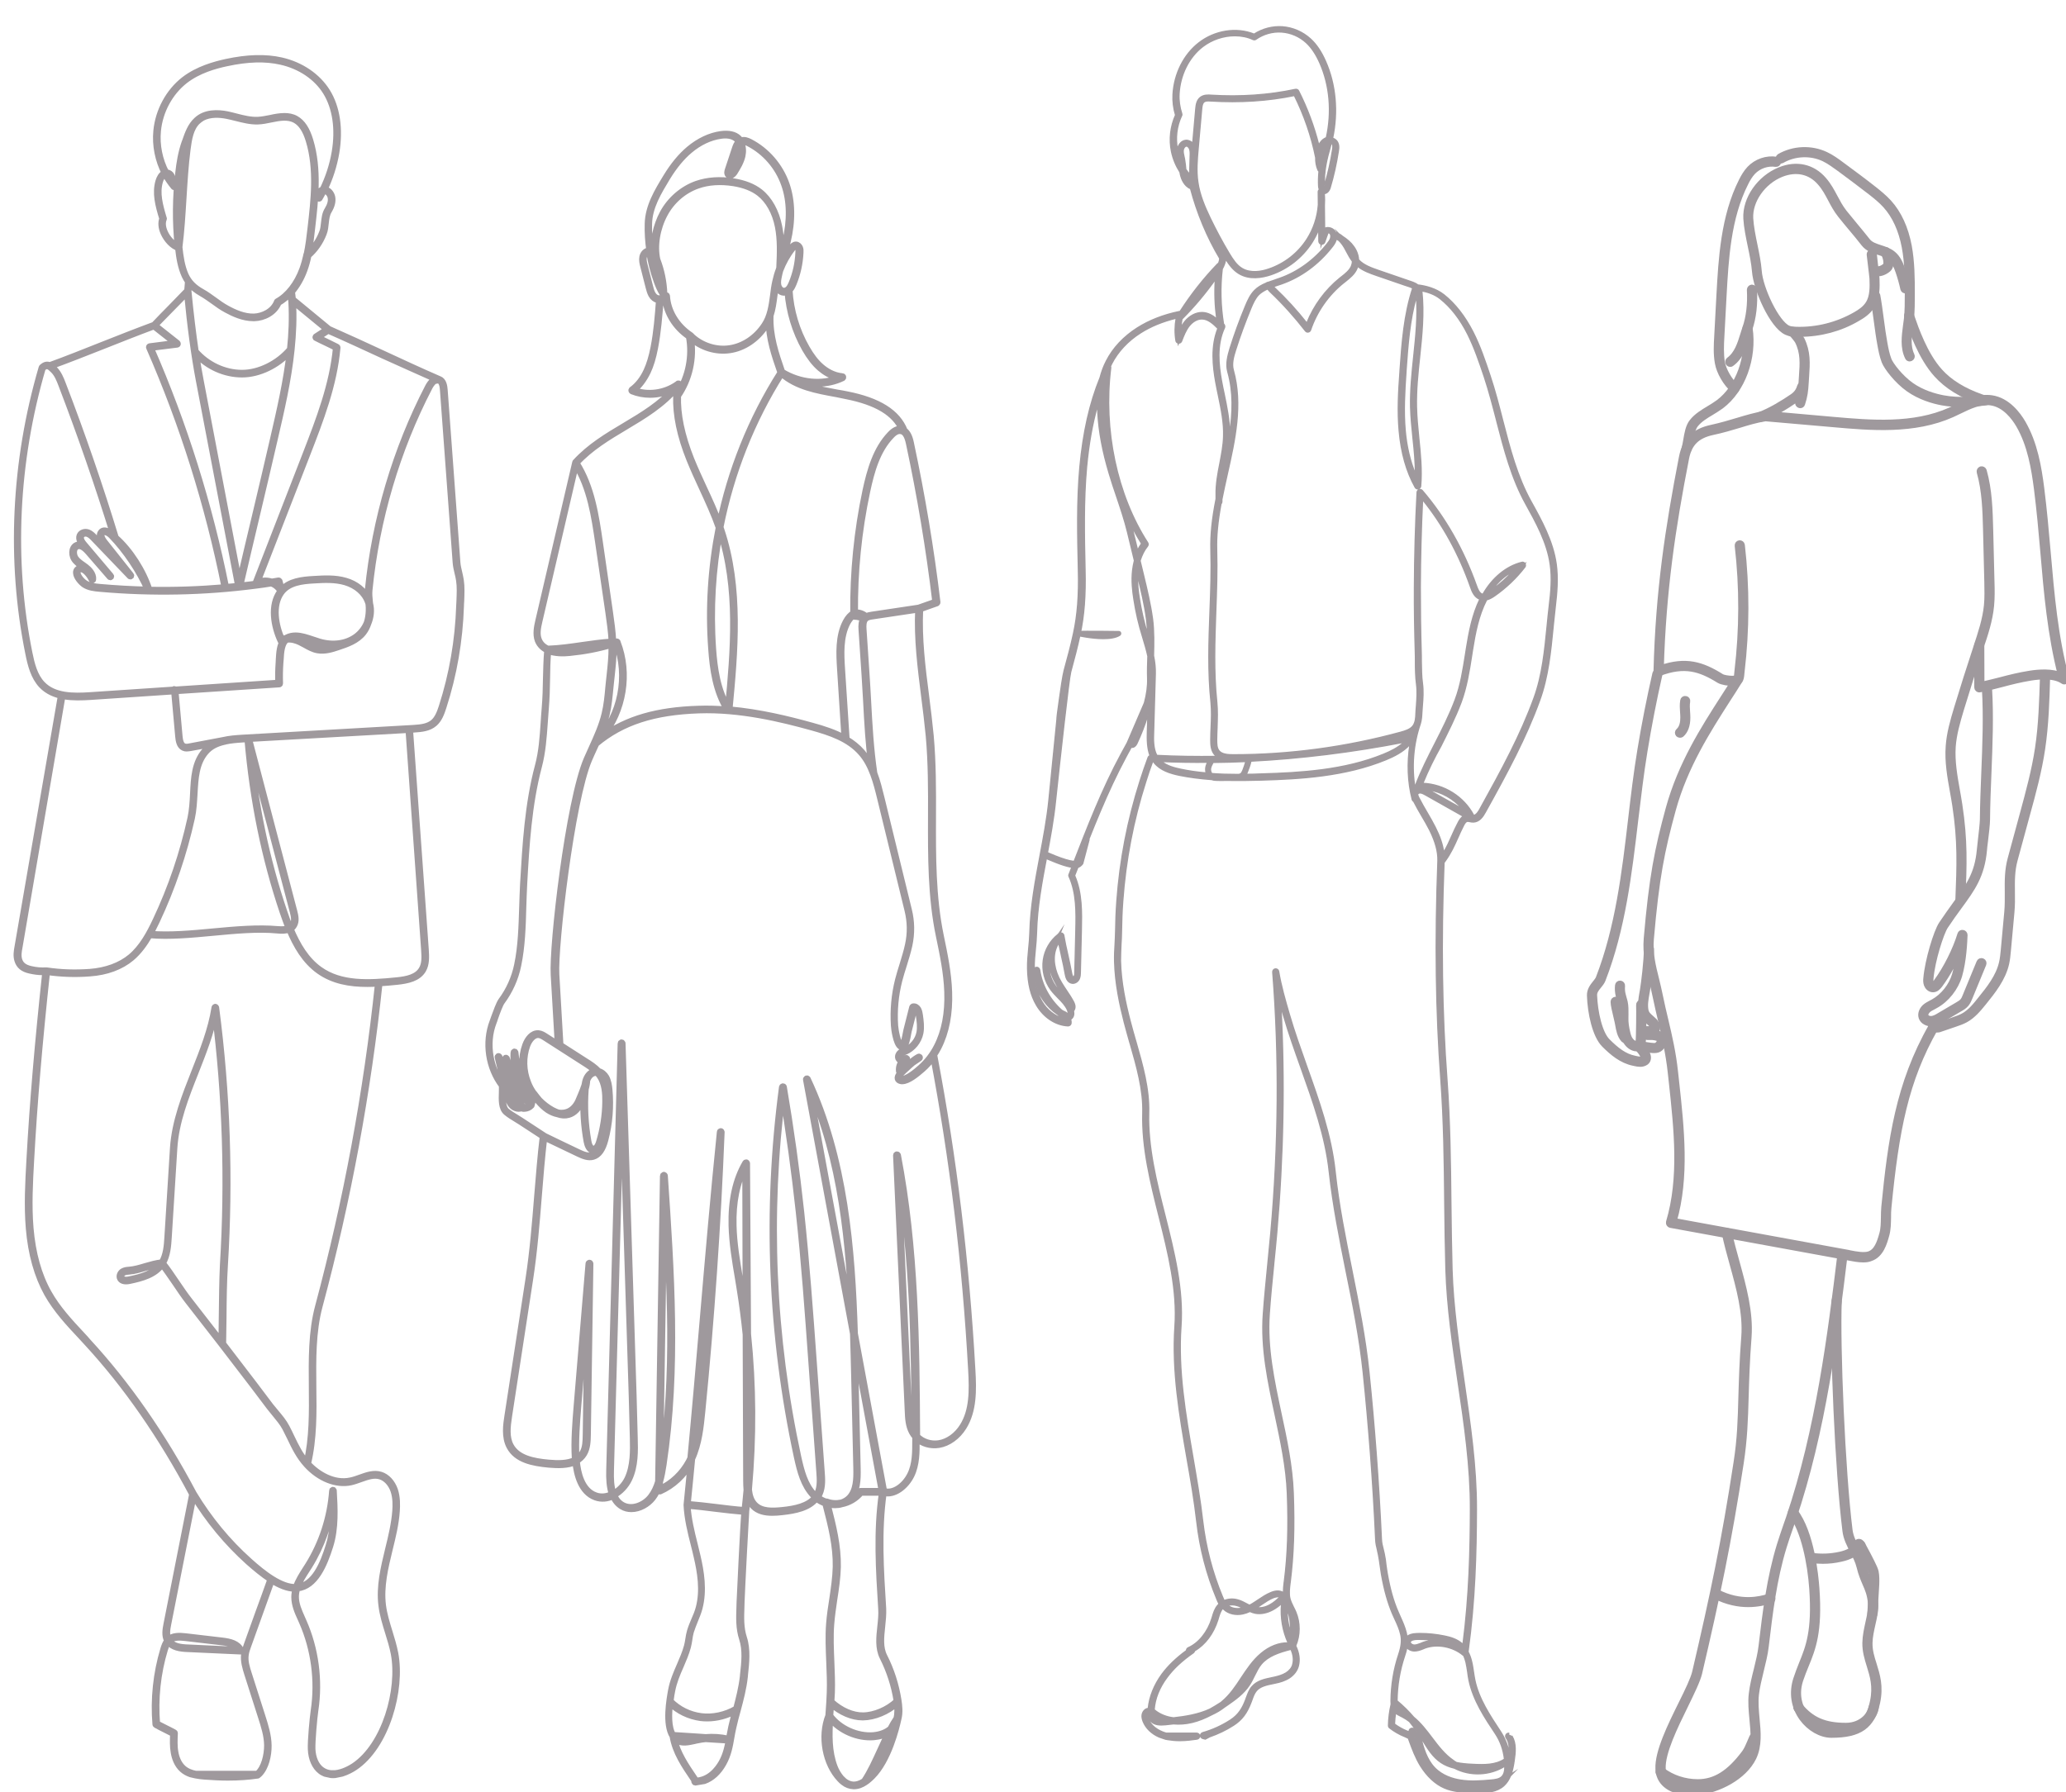 <?xml version="1.0" encoding="utf-8"?>
<!-- Generator: Adobe Illustrator 23.0.3, SVG Export Plug-In . SVG Version: 6.00 Build 0)  -->
<svg version="1.1" id="Ñëîé_1" xmlns="http://www.w3.org/2000/svg" xmlns:xlink="http://www.w3.org/1999/xlink" x="0px" y="0px"
	 viewBox="0 0 1626.3 1411.2" style="enable-background:new 0 0 1626.3 1411.2;" xml:space="preserve">
<style type="text/css">
	.st0{fill:#9F999D;stroke:#9F999D;stroke-width:5;stroke-linecap:round;stroke-linejoin:round;stroke-miterlimit:10;}
	.st1{fill:#9F999D;stroke:#9F999D;stroke-miterlimit:10;}
</style>
<path class="st0" d="M362.6,456.9c-0.3-2.1-0.8-4-1.2-5.9c-0.6-2.6-1.3-5.3-1.5-8.2l-10-135.7c-0.2-3.1-0.9-7.3-4.1-8.5
	c-0.1,0-0.2-0.1-0.3-0.1c-14.5-6.3-29.2-13.1-43.4-19.7s-28.8-13.3-43.3-19.7l-28.4-23.4l-0.7-6c4-4.7,7.4-10.5,9.8-17.1
	c1.4-3.8,2.4-7.6,3.2-11.5c5.2-4.5,9.4-10.5,12-17.3c1.1-2.7,1.3-5.5,1.6-8.2c0.4-3.4,0.7-6.7,2.5-9.7c2.3-3.8,3.2-7.4,2.6-10.6
	c-0.6-2.9-2.9-6-6.1-6c4.4-9.1,7.6-19.1,9.3-29.1c3.1-18.6,0.6-35.7-7.2-48.1c-7.5-12-20.6-20.9-36-24.4
	c-12.4-2.8-26.6-2.4-43.3,1.2c-9.1,2-22.3,5.6-33.1,13.9c-12.1,9.4-20.3,24.5-21.8,40.3c-1.1,11.4,1.3,23.1,6.5,33.2
	c-2.7,1-4.1,4-4.8,6.3c-2.8,9.3-0.3,18.9,3,29.6c-1.2,3.1-0.9,7,0.9,11.1c2.5,5.6,7,10.3,11.5,11.8c0.8,7.4,2,15.2,5.2,22.1
	c0.8,1.6,1.6,3.1,2.6,4.5c-0.2,2.4-0.2,3-0.3,3.6s-0.1,1.3-0.3,3.6c-4.1,4.3-8.7,9-13.1,13.5s-9,9.1-13.1,13.5
	c-13.8,5.1-27.7,10.6-41.1,15.9c-13.4,5.3-27.3,10.9-41.1,15.9c-1.8-0.8-3.7-0.7-6.1,1.6c-0.1,0.1-0.1,0.1-0.1,0.2
	c-21.7,74.2-25.3,152-10.5,224.9c1.8,9.1,4.2,18.5,10.4,25.1c9.6,10.1,25,10,38.6,9.1l65.8-4.4l3.2,35.6c0.3,3.4,1,7.5,4.1,8.9
	c0.8,0.4,1.6,0.5,2.4,0.5c1,0,2-0.2,2.8-0.3l19.6-3.6c-3,1.4-5.7,3.3-8,5.9c-8,9.2-8.6,21.1-9.2,33.7c-0.3,6.3-0.7,12.9-2,19.1
	c-6.1,27.9-15.3,55-27.4,80.6c-5,10.7-10.9,21.5-19.7,28.9c-8.2,6.8-19.3,10.9-32.3,11.9c-11.6,0.8-22.5,0.5-34.1-1.2
	c-4.7,0.2-8.1-0.1-12.5-1.1c-5.1-1.2-7.9-3.4-9.1-7.3c-1-3.2-0.4-6.8,0.2-9.9l33.7-197.1c0-0.3-0.1-0.6-0.4-0.6
	c-0.3-0.1-0.5,0.1-0.6,0.4l-34,197c-0.6,3.3-1.2,7-0.1,10.5c1.3,4.3,4.3,6.8,9.8,8c3.6,0.8,6.5,1.2,9.9,1.2c0.7,0,1.5,0,2.3-0.1
	c-6,55.8-10,102.8-12.5,148c-1,17.7-2,36-0.5,53.9c1.7,20.2,6.6,37.5,14.4,51.5c7.1,12.6,17,23.3,26.7,33.6c1.5,1.6,3,3.2,4.5,4.9
	c30.9,33.5,58.8,73.7,83,119.4l-20.2,102.2c-0.9,4.6-1.6,9.1,0.4,12.9c0,0.1,0.1,0.2,0.2,0.3c-1.6,1.9-2.4,4.3-3.1,6.6
	c-5.7,18.9-7.9,39.4-6.2,59.2c0,0.2,0.1,0.3,0.3,0.4c2.3,1.3,4.7,2.5,6.9,3.6s4.4,2.2,6.7,3.4c-0.2,4.9-0.4,9.9,0.5,14.8
	c0.7,4,2.4,9.5,6.7,13.3c1.9,1.7,4.2,2.9,6.5,3.7c0.7,0.2,3.9,0.9,3.9,0.9c2.3,0.5,4.7,0.7,6.9,0.9c6.7,0.5,12.8,0.8,18.5,0.8
	c8.3,0,15.9-0.5,23.4-1.6l1.3-1.1c5.1-5.1,7.3-14.7,7.2-22.4c-0.1-7.9-2.5-15.4-4.8-22.7l-10.8-33.8c-1.5-4.7-3.2-9.9-2.4-15.1
	c0.3-2.4,1.1-4.6,1.9-6.8c3.1-8.7,6.2-17.3,9.3-25.9s6.2-17.2,9.3-25.9c6.2,3.9,12.6,6.6,18.5,6.6c0.2,0,0.4,0,0.5,0
	c-0.6,2.2-1,4.4-1,6.7c0,6.1,2.5,11.8,5,17.2c0.4,0.8,0.8,1.7,1.1,2.5c9.4,21.4,12.7,46.1,9.2,69.5c-0.9,6.1-2.6,24.1-2.3,30.6
	c0.3,7.5,3.1,13.8,7.6,17.2c1.1,0.9,2.4,1.5,3.6,2l4.6,1c1,0.1,2.1,0.1,3.1,0l5.4-1.1c4.5-1.4,8.2-3.6,10-4.8
	c24.9-16.5,37.4-61,31.9-89.8c-1.1-5.7-2.8-11.3-4.5-16.8c-2.1-6.8-4.3-13.9-5.2-21.1c-1.8-14.8,1.8-29.6,5.3-44
	c2.4-9.8,4.9-19.9,5.6-30.1c0.3-4.4,0.5-10.8-1.5-16.7c-2.1-5.9-6.2-10.3-11-11.8c-5.4-1.7-10.9,0.3-16.2,2.2
	c-2.5,0.9-5,1.8-7.5,2.3c-13.2,2.9-26.1-5-33.7-13.3c4.7-19.5,4.5-40.4,4.2-60.7c-0.2-21.2-0.5-43.1,4.9-63.3
	c22.3-83,38.2-168.6,47.2-254.4c4.6-0.3,9.3-0.7,14-1.2c8.3-0.9,16.5-2.6,20.4-9.3c2.6-4.5,2.4-9.9,2-16l-12.4-173.1l3-0.2
	c6.4-0.4,12-1,16.3-4.7c3.7-3.2,5.5-8.1,7-12.8c8.3-25.6,12.9-52.4,13.8-79.7c0-1.3,0.1-2.7,0.2-4
	C363.1,467.7,363.4,462.1,362.6,456.9z M301.4,279.8c13.7,6.1,27.6,12.5,41.5,18.6c-0.4,0.1-0.8,0.3-1.2,0.6c0,0,0,0-0.1,0.1
	c-2.2,1.4-3.8,4.1-4.6,5.6c-25.4,49-41.8,104.3-47.3,159.9c-0.2,2.5-0.1,4.8,0.1,7c-3.1-6.6-9.6-11.9-17.8-14.2
	c-8.2-2.4-16.7-1.9-25-1.4c-9.1,0.5-19.2,1.6-25.3,8.5l-1.8-6.9c-0.1-0.3-0.3-0.4-0.6-0.4c-1.8,0.3-3.7,0.6-5.5,0.9
	c-0.8-0.3-1.5-0.5-2.3-0.6c-3.3-0.6-6.5-0.1-9.2,1.5l39.4-101.3c10.4-26.8,21.2-54.5,23.8-84c0-0.2-0.1-0.4-0.3-0.5
	c-2.4-1.2-5.2-2.6-7.9-3.9c-2.5-1.2-5-2.5-7.4-3.6l8.4-5.5C272.7,266.5,287.3,273.3,301.4,279.8z M251.4,505.3
	c-1.7-0.5-3.5-1.1-5.2-1.7c-4.5-1.5-9.1-3.1-13.5-3.1c-2.3,0-4.6,0.4-6.8,1.5c-0.3,0.1-0.5,0.3-0.7,0.4c-1.1,0.2-2.3,0.6-3.3,1.3
	c-5-11-8-27.1-0.4-37.4c5.7-7.7,16.2-8.9,25.6-9.4c8.2-0.5,16.6-0.9,24.6,1.4c8.9,2.6,15.6,8.5,18.1,15.9c0.1,0.4,0.3,0.9,0.4,1.3
	c0.2,1.8,0.3,3.6,0.2,5.6c-0.1,2.7-0.5,6.1-1.6,9.4c-1.8,4.3-4.8,8.2-8.7,11C272.4,507,262,508.4,251.4,505.3z M269.2,507.3
	c-1.1,0.4-2.1,0.7-3.1,1.1c-4.9,1.6-10.5,3.5-15.8,2.5c-3.4-0.6-6.6-2.4-9.7-4.1c-1.3-0.7-2.7-1.5-4.1-2.2c-2-1-5.1-2.2-8.3-2.3
	c5.6-1.8,11.8,0.3,17.7,2.4c1.7,0.6,3.5,1.2,5.2,1.7C257.4,508.1,263.6,508.4,269.2,507.3z M220.1,462.4c-1.2-1.5-2.8-2.7-4.5-3.6
	c1.2-0.2,2.3-0.4,3.5-0.6L220.1,462.4z M211.3,458.4c-2.7,0.4-5.3,0.8-8,1.1c1.6-0.9,3.5-1.4,5.5-1.4
	C209.6,458.2,210.5,458.2,211.3,458.4z M230.5,237.2l27,22.2l-8.8,5.7c-0.2,0.1-0.2,0.3-0.2,0.5s0.1,0.4,0.3,0.4
	c2.5,1.3,5.4,2.7,8.2,4c2.6,1.3,5.2,2.6,7.6,3.7c-2.7,29.2-13.4,56.7-23.7,83.4L201,459.8c-4,0.5-8,1-12,1.4
	c4.4-19.1,9-38.3,13.4-56.9c4.5-19,9.1-38.5,13.6-58c5.4-23.2,10.9-46.9,13.4-71C230.7,262.7,231.3,250,230.5,237.2z M188.3,459.5
	l-30.5-160c-1.3-6.7-2.5-13.7-3.6-21c9.3,10.2,22.7,16.2,36.3,16.2h0.1c13.2,0,27.8-7,37.6-17.9c-2.6,23.4-8,46.6-13.2,69.2
	c-4.5,19.5-9.1,39.1-13.6,58C197.1,422.2,192.6,440.8,188.3,459.5z M228.4,275.1c-9.6,11.3-24.4,18.6-37.8,18.6h-0.1
	c-13.8,0-27.4-6.4-36.6-17c-2.1-14.3-4-29.8-5.7-47.6c0.2-2.5,0.2-3.1,0.3-3.7c0.1-0.5,0.1-1.1,0.2-2.5c2.6,3,5.7,5.6,10.1,8.1
	c3.2,1.8,6.2,4,9.2,6.1c3.3,2.4,6.6,4.8,10.2,6.7c5.7,3.1,13.2,6.6,21.2,6.6c0.3,0,0.6,0,0.9,0c7.1-0.2,15.6-4.1,18.9-12.1
	c3.4-1.9,6.5-4.5,9.4-7.7l0.9,7.2c0,0,0,0,0,0.1C230.2,250.4,229.7,262.8,228.4,275.1z M129.6,182.8c-1.7-3.9-2-7.6-0.8-10.4
	c0.1-0.1,0.1-0.3,0-0.4c-3.2-10.6-5.7-20.1-3-29.2c0.6-2.1,1.9-4.9,4.2-5.7c0,0,0,0,0.1,0c1.9,3.6,4.2,6.9,6.8,10
	c0.2,0.2,0.4,0.2,0.6,0.1c0.2-0.1,0.3-0.3,0.3-0.6c-0.2-1.3-0.8-2.3-1.4-3.2c-0.5-0.8-1-1.6-1.2-2.7c0.3-1.1,0-2.3-0.9-3.3
	s-2.3-1.6-3.6-1.5c-5.2-9.9-7.6-21.6-6.5-32.9c1.5-15.6,9.5-30.3,21.4-39.6c10.6-8.2,23.7-11.8,32.7-13.7c16.6-3.6,30.6-4,42.9-1.2
	c15.2,3.4,28.1,12.1,35.4,23.9c7.6,12.3,10.1,29.1,7,47.4c-1.7,10.2-5,20.2-9.5,29.5c-1.2,0.3-2.4,1.2-3.1,2.5
	c-0.8,1.4-0.9,3-0.3,4.2c0.1,0.2,0.2,0.3,0.4,0.3s0.3-0.1,0.4-0.2c1.1-1.9,2.2-3.9,3.2-5.9c0.1,0,0.3,0,0.4,0c2.7,0,4.8,2.6,5.3,5.2
	c0.6,2.9-0.3,6.2-2.5,9.8c-2,3.2-2.3,6.8-2.7,10.2c-0.3,2.6-0.5,5.4-1.6,7.9c-2.4,6.2-6.1,11.7-10.8,16c1.3-6.6,2.1-13.2,2.8-19.8
	c2.5-21.7,5.4-46.3-1.5-69c-2.6-8.6-6.2-14.1-11.2-16.9c-2.8-1.6-5.9-2.1-9-2.1c-3.6,0-7.4,0.7-11,1.5c-3.3,0.7-6.7,1.3-10,1.5
	c-5.7,0.2-11.4-1.2-16.8-2.6c-2.4-0.6-4.9-1.3-7.4-1.8c-7.2-1.4-17.2-1.8-23.9,4.6c-4.7,4.3-6.9,10.5-9,16.6l-0.3,0.7
	c-2.9,8.2-4.2,16.7-5,23.9c-2.3,19.2-2.5,38.7-0.5,58C136,192.3,131.8,187.9,129.6,182.8z M134.7,142.7c-1.3-1.8-2.5-3.7-3.5-5.6
	c0.8,0.1,1.7,0.5,2.3,1.2c0.4,0.4,1,1.3,0.6,2.4c0,0.1,0,0.2,0,0.3C134.2,141.5,134.4,142.1,134.7,142.7z M253.2,150.8
	c-0.7,1.3-1.3,2.6-2.1,3.8c-0.1-0.7,0.1-1.5,0.5-2.2C252.1,151.7,252.6,151.1,253.2,150.8z M141.6,136c0.8-7.2,2.1-15.6,5-23.7
	l0.3-0.7c0.4-1.2,0.9-2.4,1.3-3.6c-0.7,3-1.2,6.2-1.6,9.5c-1.6,12.5-2.4,25.8-3.2,38.6c-0.7,11.3-1.4,22.9-2.6,34
	C139.1,172,139.4,153.9,141.6,136z M146,216.6c-3-6.8-4.1-14.6-4.9-22c1.6-12.5,2.4-25.7,3.2-38.5s1.6-26.1,3.2-38.5
	c1.1-8.6,2.5-16.7,7.8-21.9c1.2-1.1,2.5-2.1,4-3c6.1-3.2,13.6-2.7,19.3-1.6c2.5,0.5,4.9,1.1,7.3,1.7c5.6,1.4,11.3,2.9,17.1,2.7
	c3.3-0.1,6.8-0.8,10.1-1.5c6.9-1.4,13.5-2.7,19.4,0.5c4.7,2.6,8.2,7.9,10.7,16.3c6.8,22.5,3.9,47,1.4,68.6c-0.8,6.9-1.6,14-3.1,21
	c0,0-0.1,0.1-0.2,0.1c-0.2,0.2-0.2,0.5-0.1,0.7c-0.8,3.6-1.8,7.2-3.1,10.8c-4.2,11.5-11.4,20.8-19.8,25.4c-0.1,0.1-0.2,0.1-0.2,0.3
	c-3,7.7-11.3,11.4-18,11.7c-8,0.3-15.8-3.3-21.6-6.5c-3.5-1.9-6.9-4.3-10.1-6.7c-3-2.1-6-4.4-9.3-6.2
	C152.5,226.3,148.7,222.4,146,216.6z M134.8,243c4.2-4.3,8.6-8.7,12.5-12.8c2.6,27.3,5.6,49.4,9.4,69.5l30.9,161.7
	c-3.3,0.3-6.5,0.7-9.8,0.9c-13-64.9-32.9-128.3-59.2-188.5l20.8-2.6c0.2,0,0.4-0.2,0.4-0.4c0.1-0.2,0-0.4-0.2-0.6l-17.7-14
	C126.1,251.9,130.5,247.4,134.8,243z M80.3,272.7c13.4-5.3,27.2-10.8,40.9-15.9l17,13.4l-20.3,2.6c-0.2,0-0.3,0.1-0.4,0.3
	c-0.1,0.1-0.1,0.3,0,0.5c26.4,60.3,46.4,123.8,59.4,188.9c-19.7,1.7-39.5,2.4-59.4,2c-4.8-15-15.1-31.1-26.5-41.2
	C78.6,382.7,64.6,342,49.4,302.5c-1.5-4-3.3-8.5-6.6-11.8c-0.9-0.9-1.8-1.8-2.8-2.5C53.5,283.3,67.1,277.9,80.3,272.7z M67.6,446.5
	c-0.7-0.5-1.5-1.1-2.2-1.6c-2.3-1.6-4.6-3.2-6.1-5.5c-1.1-1.8-1.5-4.3-1-6.3c0.3-1,0.9-2.3,2.3-2.9c2.4-1.1,5.3,0.3,8.8,4.3
	l17.1,19.7c0.2,0.2,0.5,0.2,0.7,0s0.2-0.5,0-0.7l-21-24.8c-1.5-1.7-3.3-4.3-2.4-6.6c0.8-1.9,3.2-2.5,5-1.9c2,0.6,3.7,2.3,5.1,3.8
	l28.4,29.6c0.2,0.2,0.5,0.2,0.7,0s0.2-0.5,0-0.7l-20.9-26.3c-1.3-1.7-3.3-4.8-1.8-6.8c0.5-0.6,1-0.9,1.8-1c1.9-0.1,4.1,1.4,5.6,2.9
	c11.3,11.6,22.2,27.9,28.7,42.7c-12.5-0.3-25-1-37.5-2.1c-4.6-0.4-8.6-0.9-12-3.1c-2.8-1.8-5.9-5.7-6-8.4c0-0.9,0.3-1.6,1-2.1
	c0.6-0.4,1.1-0.6,1.8-0.6c0.3,0,0.7,0,1,0.1c2.8,0.8,6,4.7,7.6,8.2c0.1,0.2,0.3,0.3,0.5,0.3s0.4-0.2,0.4-0.5
	C73.6,451.8,69.8,448.2,67.6,446.5z M97.2,430.9c5.4,6.2,10.4,13.5,14.2,21.1C107.3,444.7,102.4,437.4,97.2,430.9z M137.2,542.7
	c-0.2,0-0.4,0.2-0.4,0.4l-65.7,4.4c-13.4,0.9-28.6,1-37.9-8.8c-6.1-6.4-8.4-15.7-10.2-24.6C8.3,441.4,11.9,363.9,33.5,289.9
	c3.4-3.2,5.5-1.5,8.6,1.6s4.8,7.5,6.3,11.4c15,39.1,28.9,79.2,41.3,119.4c-0.4-0.4-0.8-0.9-1.3-1.3c-1.5-1.6-4.1-3.3-6.4-3.2
	c-1,0.1-1.9,0.5-2.5,1.4c-1.5,1.9-0.8,4.8,1.8,8.1l14.3,18l-21.1-22c-1.5-1.6-3.2-3.4-5.5-4.1c-2.2-0.7-5.2,0.1-6.2,2.5
	c-1.1,2.8,0.9,5.7,2.6,7.7l0.7,0.8c-2.2-1.4-4.1-1.7-5.9-0.9c-1.4,0.6-2.4,1.9-2.9,3.6c-0.6,2.3-0.2,5.1,1.1,7.2
	c1.6,2.5,4,4.2,6.4,5.8c0.7,0.5,1.5,1,2.2,1.6c1.7,1.3,4.3,3.6,5.1,6.6c-1.8-3-4.5-5.9-7.1-6.7c-1.3-0.4-2.5-0.2-3.6,0.6
	c-1,0.7-1.5,1.7-1.4,3c0.1,3.4,3.9,7.6,6.4,9.3c3.6,2.3,7.8,2.8,12.5,3.2c40.7,3.6,81.8,2.8,122.4-2.5c4.2-0.5,8.3-1.1,12.4-1.8
	c3,1.2,5.6,3.3,7.1,6.1c0,0.1,0.1,0.1,0.1,0.1c-0.1,0.1-0.2,0.2-0.3,0.4c-8,10.8-5,27.3,0.5,39c0.1,0.1,0.2,0.2,0.3,0.3
	c0.1,0,0.3,0,0.4-0.1c0.5-0.3,0.9-0.6,1.4-0.8c-2.9,3.6-3.3,9.8-3.6,15c0,0.8-0.1,1.6-0.1,2.3c-0.4,5.6-0.5,10.9-0.4,16.2l-81.4,5.4
	C137.6,542.9,137.4,542.7,137.2,542.7z M123.4,725c12.1-25.7,21.3-52.9,27.5-80.8c1.4-6.3,1.7-12.9,2.1-19.2
	c0.7-12.4,1.3-24.2,9-33.1c3.7-4.3,8.7-6.6,14.3-7.9l0.6-0.1c0,0,0,0,0.1-0.1c4.4-1,9.2-1.4,13.9-1.7l4-0.2
	c4.1,48.2,13.5,94,27.7,136.1c1.5,4.3,3,8.7,4.8,12.9c-2.6,1.1-6,1-8.9,0.8c-15.5-1.4-33.4,0.2-50.6,1.8
	c-16.9,1.6-34.4,3.2-49.6,1.9C120,731.9,121.7,728.4,123.4,725z M196.3,587.1c5.4,20.7,10.9,41.6,16.4,62.5
	c6,22.8,11.9,45.7,17.9,68.2c0.9,3.6,1.7,7.3,0,10.2c-0.7,1-1.5,1.8-2.4,2.3c-1.7-4.2-3.3-8.5-4.7-12.8
	C209.8,677.1,200.6,633.2,196.3,587.1z M163.3,1397.8h30.5C184.5,1398.7,174.7,1398.6,163.3,1397.8z M203.6,1269.5
	c-3.1,8.6-6.2,17.2-9.3,25.9c-0.8,2.3-1.6,4.6-2,7.1c-0.7,5.4,1,10.8,2.5,15.6l10.8,33.8c2.3,7.2,4.7,14.6,4.8,22.3
	c0,7.8-2.3,18-7.8,22.6h-48.5c-3.6-0.7-7.1-2-9.9-4.5c-4-3.6-5.7-8.9-6.3-12.7c-0.9-4.9-0.6-10-0.4-14.9c0-0.2-0.1-0.4-0.3-0.5
	c-2.4-1.3-4.7-2.5-7-3.6c-2.2-1.1-4.4-2.2-6.7-3.4c-1.6-19.6,0.5-39.8,6.2-58.5c0.7-2.2,1.4-4.4,2.7-6.1c3.2,4.6,9.5,5.5,15.3,5.7
	l41.6,1.9c0.2,0,0.3-0.1,0.4-0.2c0.1-0.2,0.1-0.3,0-0.5c-2.4-5.5-8.8-6.9-14.7-7.6l-29-3.4c-4.7-0.5-9.9-0.8-13.4,2.4
	c-1.8-3.5-1.2-7.8-0.3-12.2l20-101.2c11.9,19.6,26.5,37.2,43.3,52.3c5.3,4.7,11.3,9.7,17.4,13.7
	C209.9,1252.2,206.8,1260.9,203.6,1269.5z M133.1,1291.9c3.2-3.1,8.3-2.8,12.8-2.3l29,3.4c5.4,0.6,11.1,1.9,13.5,6.2l-40.7-1.9
	C142.1,1297.1,136,1296.3,133.1,1291.9z M250.6,1028.4c-5.5,20.3-5.2,42.3-5,63.6c0.2,20,0.4,40.6-4.1,59.8
	c-5.4-6.2-8.7-13-12.2-20.3c-1.2-2.5-2.4-5.1-3.8-7.7c-2.1-4.1-5.3-7.9-8.4-11.6c-1.5-1.8-2.9-3.5-4.2-5.1
	c-4.2-5.6-8.4-11.1-12.6-16.7c-8.2-10.8-16.5-21.6-24.8-32.4c0.1-6.3,0.2-13.1,0.3-20.3c0.1-14.3,0.3-29.1,1.1-41.5
	c4.2-67.5,1.9-135.8-6.9-202.8c0-0.3-0.2-0.4-0.5-0.5c-0.2,0-0.4,0.2-0.5,0.4c-2.7,17.4-9.4,34.2-15.8,50.4
	c-7.6,19.3-15.5,39.2-16.9,60.2l-4.4,70.3c-0.4,6.6-0.9,14-4.5,19.9c-4.3,0.4-8.7,1.7-12.9,2.9c-4.3,1.3-8.7,2.6-13,2.9
	c-1.6,0.1-3.3,0.3-4.9,1.2c-1.5,0.9-2.7,2.9-2.2,4.9c0.7,2.4,3.5,3.3,7.4,2.5c10-2.1,20.2-4.8,25.8-13c3.4,4.3,6.9,9.6,10.4,14.6
	c3.4,5,6.9,10.3,10.3,14.6c17.1,21.8,34.3,44.1,51.2,66.3c4.2,5.6,8.4,11.1,12.6,16.7c1.3,1.7,2.7,3.4,4.2,5.2
	c3,3.7,6.2,7.4,8.3,11.4c1.3,2.6,2.6,5.1,3.8,7.6c3.6,7.6,7.1,14.8,13,21.3c10,11,23.4,16.3,34.8,13.8c2.6-0.6,5.1-1.5,7.6-2.4
	c5.4-1.9,10.5-3.8,15.6-2.2c4.5,1.4,8.4,5.5,10.4,11.1c2,5.7,1.8,12,1.5,16.3c-0.8,10.1-3.2,20.2-5.6,29.9
	c-3.5,14.5-7.2,29.4-5.3,44.4c0.9,7.3,3.1,14.4,5.2,21.2c1.7,5.4,3.4,11,4.5,16.6c5.4,28.4-6.9,72.3-31.5,88.7
	c-2.3,1.5-8.3,5.1-14.7,5.7h-3.5c-2.5-0.2-5.1-1.1-7.4-2.8c-4.3-3.2-6.9-9.2-7.2-16.4c-0.2-6.4,1.4-24.3,2.3-30.4
	c3.6-23.6,0.3-48.5-9.3-70.1c-0.4-0.8-0.7-1.7-1.1-2.5c-2.4-5.4-4.9-10.9-4.9-16.8c0-2.3,0.4-4.6,1.1-6.8c0.1,0,0.2,0,0.3,0
	c13.9-1.4,21-18.5,25.6-33.1c4.5-14.2,3.6-29.9,2.8-43.7c0-0.3-0.2-0.5-0.5-0.5s-0.5,0.2-0.5,0.5c-1.5,21-8.1,41.3-19.1,58.9
	c-0.6,0.9-1.2,1.9-1.8,2.8c-2.9,4.6-5.9,9.2-7.6,14.3c-11.7,0.6-25.9-10.6-36.9-20.5c-17.1-15.3-31.8-33.2-43.8-53.1
	c-24.2-45.8-52.2-86.1-83.3-119.8c-1.4-1.7-2.9-3.3-4.4-4.9c-9.6-10.3-19.5-20.9-26.5-33.4c-7.8-13.8-12.6-31-14.3-51
	c-1.5-17.9-0.5-36.1,0.5-53.8c2.5-45.2,6.5-92.2,12.5-148c11.5,1.6,22.3,2,33.8,1.1c13.1-0.9,24.5-5.1,32.8-12.1
	c5.8-4.9,10.3-11.2,14.2-18c15.5,1.4,33.2-0.3,50.3-1.9c17.2-1.6,34.9-3.3,50.4-1.8c3.1,0.3,6.6,0.4,9.4-0.8
	c5.4,13,12.4,24.9,23.3,32.7c11.1,7.9,24.1,10.2,38.1,10.2c2.8,0,5.6-0.1,8.5-0.3C288.7,860,272.8,945.5,250.6,1028.4z
	 M174.7,1037.6c-0.1,6.7-0.1,13.1-0.3,19.1c-8.5-11-17-21.9-25.4-32.7c-3.4-4.3-6.9-9.5-10.3-14.5c-3.5-5.2-7.1-10.5-10.6-14.9
	c3.7-6.1,4.2-14,4.6-20.3l4.4-70.3c1.3-20.9,9.2-40.7,16.8-59.9c6-15.3,12.3-31,15.3-47.4c8.4,65.9,10.5,133,6.4,199.4
	C175,1008.5,174.9,1023.3,174.7,1037.6z M126.6,995.3c-5.5,7.6-15.3,10.2-24.9,12.2c-1.3,0.3-5.5,0.9-6.3-1.8
	c-0.4-1.4,0.6-2.9,1.7-3.6c1.3-0.8,3-0.9,4.4-1c4.3-0.3,8.8-1.7,13.1-3C118.6,996.9,122.7,995.7,126.6,995.3z M234.2,1249.6
	c1.6-4.8,4.5-9.2,7.3-13.6c0.6-0.9,1.2-1.9,1.8-2.8c9.9-15.9,16.3-34.1,18.6-52.9c0.6,12.1,0.7,25.1-3.1,36.9
	C254.4,1231.5,247.5,1248.1,234.2,1249.6z M334,747.9c0.4,5.9,0.6,11.1-1.9,15.3c-3.6,6.3-11.6,8-19.6,8.8
	c-22.5,2.3-44.2,3.4-60.9-8.5c-10.7-7.6-17.6-19.4-23-32.2c1.1-0.6,2.1-1.5,2.8-2.8c1.9-3.2,1.1-7.2,0.1-11
	c-5.9-22.5-11.9-45.4-17.9-68.2c-5.9-22.6-11.8-45.2-17.7-67.6l125.8-7.1c0,0,0,0,0,0.1L334,747.9z M361.8,472.9
	c-0.1,1.4-0.1,2.7-0.2,4.1c-0.9,27.2-5.5,53.9-13.7,79.4c-1.5,4.6-3.2,9.3-6.7,12.4c-4.1,3.5-9.5,4.1-15.7,4.5L190.7,581
	c-5,0.3-10.1,0.7-14.8,1.8l-26.5,5c-1.4,0.3-3.2,0.6-4.7-0.1c-2.6-1.2-3.2-4.9-3.5-8l-3.2-35.6l81.8-5.4c0.3,0,0.5-0.3,0.5-0.5
	c-0.2-5.5-0.1-10.9,0.3-16.6c0.1-0.8,0.1-1.5,0.2-2.3c0.3-5.8,0.8-13,4.8-15.7c3.9-0.7,8,0.8,10.5,2c1.4,0.7,2.7,1.4,4,2.1
	c3.2,1.8,6.4,3.6,10,4.2c5.6,1,11.3-0.8,16.3-2.5c6.6-2.2,14.7-4.9,19.7-11.4c1.7-2.2,2.9-4.7,3.7-7.1c2.1-5,2.7-10.5,1.4-15.5
	c-0.1-0.6-0.1-1.2-0.2-1.8c-0.3-3-0.6-5.8-0.3-9c5.5-55.5,21.8-110.6,47.2-159.5c0.7-1.4,2.2-3.9,4.1-5.2l3.1-0.6
	c0.1,0,0.2,0,0.3,0.1c2.7,1,3.2,4.8,3.4,7.6l10,135.7c0.2,3,0.9,5.8,1.5,8.4c0.5,1.9,0.9,3.8,1.2,5.8
	C362.3,462,362,467.5,361.8,472.9z"/>
<g>
	<g>
		<path class="st0" d="M1416.8,262.7c-0.9,0-1.9,0-2.8,0c-2.4-0.1-5.1-0.2-7.6-1.4c-11.1-5-23.8-33.9-24.8-47.8
			c-0.5-6.2-1.9-13.1-3.3-19.7c-1.5-7.3-3.1-14.8-3.5-21.8c-0.8-15.2,10.5-31.5,26.3-37.9c13-5.3,25.5-2.5,34.2,7.5
			c4,4.6,6.4,9.2,8.8,13.7c2.1,3.9,4.2,8,7.4,12.1c2.8,3.5,5.8,7.1,8.6,10.5c3.2,3.9,6.6,7.9,9.7,11.9c2.5,3.2,6.2,4.3,10.1,5.6
			c3.4,1.1,6.9,2.2,9.9,4.6c4,3.2,6,8,7.6,12.7c1.6,4.6,2.9,9.2,3.9,14c0.2,0.8-0.3,1.6-1.1,1.8c-0.8,0.2-1.6-0.3-1.8-1.1
			c-1-4.6-2.3-9.2-3.8-13.6c-1.5-4.3-3.3-8.6-6.7-11.4c-2.6-2.1-5.6-3.1-8.9-4.1c-4.2-1.3-8.5-2.7-11.6-6.6c-3.1-4-6.4-8-9.7-11.9
			c-2.9-3.4-5.8-7-8.7-10.6c-3.4-4.3-5.6-8.5-7.7-12.5c-2.4-4.5-4.6-8.8-8.4-13.1c-7.8-9-19-11.4-30.8-6.7
			c-14.7,5.9-25.2,21-24.5,35c0.4,6.7,1.9,14.2,3.4,21.4c1.4,6.7,2.8,13.7,3.3,20.1c1,13.9,13.8,41.1,23.1,45.3c2,0.9,4.4,1,6.4,1.1
			c16.4,0.5,32.6-3.6,46.8-11.7c3.7-2.1,7.8-4.8,10.3-8.8c3.7-5.8,3.4-13.6,3.2-19.8c0-1-0.7-6.3-1.2-10.7c-0.5-4-0.9-7.4-1-8.4
			c-0.1-0.8,0.6-1.5,1.4-1.6s1.5,0.6,1.6,1.4s0.5,4.6,0.9,8.2c0.7,5.9,1.2,9.9,1.2,10.9c0.2,6.6,0.5,14.9-3.7,21.5
			c-2.9,4.6-7.6,7.7-11.4,9.8C1448.5,258.5,1432.8,262.7,1416.8,262.7z"/>
	</g>
	<g>
		<path class="st0" d="M1558.1,542.7c-0.3,0-0.7-0.1-0.9-0.3c-0.4-0.3-0.6-0.7-0.6-1.2l-0.1-33c0-0.8,0.7-1.5,1.5-1.5l0,0
			c0.8,0,1.5,0.7,1.5,1.5l0.1,31.2c5.8-1.3,10.8-2.6,15.6-3.8c7.2-1.9,14-3.6,22.6-5c7.5-1.2,17.4-1.8,24.7,1.4
			c-8.3-32.3-11.2-65.4-13.9-97.4c-1.4-16.2-2.9-32.9-5-49.5c-2.1-16.2-5.1-34.8-14.2-50.5c-3.5-6-11-16.3-22.2-17.9
			c-8.5-1.2-16.9,2.8-24.9,6.7c-1.9,0.9-3.8,1.8-5.7,2.7c-29.9,13.4-64,10.4-94.1,7.7l-52.8-4.6c-7.1,1.1-13.8,3.1-20.9,5.3
			c-6.4,1.9-13,3.9-21,5.6c-12.2,2.7-18.4,8.9-20.7,20.7c-10.7,54.8-18.1,104-19.9,165.5c19.8-6.9,32.6-2.8,47.6,6.6
			c1.7,1.1,6,1.7,8.8,1.7c3.7-0.1,3.7-0.1,4-4c0.1-0.6,0.1-1.3,0.2-2.1c3.9-32.8,4-66.1,0.2-98.9c-0.1-0.8,0.5-1.6,1.3-1.7
			s1.6,0.5,1.7,1.3c3.8,33.1,3.7,66.6-0.2,99.6c-0.1,0.7-0.2,1.4-0.2,2c-0.4,4.4-0.9,6.5-7,6.7c-2.8,0.1-7.9-0.6-10.4-2.1
			c-14.8-9.2-27.2-13.1-47.1-5.6c-0.5,0.2-1,0.1-1.4-0.2s-0.6-0.8-0.6-1.3c1.6-62.7,9.2-112.6,20-168.2c2.5-13,9.6-20.2,23.1-23.1
			c7.8-1.7,14.4-3.7,20.8-5.6c7.3-2.2,14.1-4.2,21.4-5.4c0.1,0,0.2,0,0.4,0l53,4.7c29.7,2.6,63.4,5.6,92.6-7.5
			c1.9-0.8,3.8-1.8,5.6-2.6c8.5-4.1,17.2-8.3,26.7-6.9c12.4,1.8,20.6,12.9,24.4,19.4c9.4,16.2,12.5,35.1,14.6,51.6
			c2.1,16.7,3.6,33.4,5,49.6c3,34.5,5.8,67.1,14.7,100.2c0.2,0.6-0.1,1.3-0.6,1.6c-0.5,0.4-1.2,0.4-1.7,0c-6.6-4.6-17.7-4-25.7-2.7
			c-8.4,1.4-15.2,3.1-22.3,5c-5.3,1.4-10.8,2.8-17.5,4.2C1558.3,542.7,1558.2,542.7,1558.1,542.7z"/>
	</g>
	<g>
		<path class="st0" d="M1543.2,710.5C1543.2,710.5,1543.1,710.5,1543.2,710.5c-0.9,0-1.5-0.7-1.5-1.6c1.1-28.1,1.8-46.7-2.4-74.6
			c-0.6-3.7-1.2-7.5-1.9-11.2c-2.1-11.6-4.2-23.5-3.3-35.5c0.7-10,3.4-19.5,6.6-30.1c4.7-15.5,9.7-31.3,14.8-46.7l0.4-1.3
			c3.5-10.6,7.2-21.6,8.3-32.8c0.6-6.1,0.4-12.4,0.3-18.4l-1-41c-0.4-15.2-0.8-30.9-5-45.7c-0.2-0.8,0.2-1.6,1-1.9
			c0.8-0.2,1.6,0.2,1.9,1c4.3,15.2,4.7,31,5.1,46.4l1,41c0.2,6.1,0.3,12.5-0.3,18.8c-1.1,11.5-4.8,22.7-8.5,33.5l-0.4,1.3
			c-5.1,15.4-10.1,31.1-14.8,46.6c-3.1,10.4-5.8,19.8-6.5,29.5c-0.8,11.6,1.3,23.4,3.3,34.7c0.7,3.7,1.3,7.5,1.9,11.2
			c4.3,28.2,3.6,46.9,2.4,75.1C1544.6,709.8,1544,710.5,1543.2,710.5z"/>
	</g>
	<g>
		<path class="st0" d="M1466.7,991.5c-3.8,0-7.9-0.8-11.5-1.5c-0.8-0.2-1.6-0.3-2.4-0.5l-137.7-25.2c-0.4-0.1-0.8-0.3-1-0.7
			s-0.3-0.8-0.2-1.2c10.4-34.8,6.3-73,2.3-109.9c-0.3-2.8-0.6-5.5-0.9-8.2c-1.6-14.8-4.5-27.1-7.5-40.2c-1.5-6.4-3-12.9-4.5-20.1
			c-0.8-4-1.8-7.9-2.7-11.7c-2.7-11-5.2-21.4-4.2-33.3c4.2-48.7,8.5-70,17.3-102.3c9.6-34.9,27.5-62.9,43.4-87.6
			c3.4-5.3,6.6-10.2,9.6-15.1c0.4-0.7,1.4-0.9,2.1-0.5s0.9,1.4,0.5,2.1c-3,4.9-6.2,9.9-9.6,15.1c-15.7,24.5-33.5,52.3-43,86.7
			c-8.8,32.1-13.1,53.3-17.3,101.8c-1,11.4,1.5,21.6,4.2,32.3c0.9,3.8,1.9,7.8,2.7,11.8c1.4,7.1,3,13.6,4.5,20
			c3.1,13.2,6,25.6,7.6,40.6c0.3,2.7,0.6,5.5,0.9,8.2c4,36.6,8.1,74.5-1.9,109.4l136.1,24.9c0.8,0.1,1.6,0.3,2.4,0.5
			c5.1,1,11.4,2.2,15.6,0.8c5.9-2.1,8.3-8.7,10.3-16c1.2-4.2,1.2-8.6,1.3-13.2c0-2.6,0.1-5.4,0.3-8c5.2-52.8,11.2-96.8,37.2-142.4
			c0.4-0.7,1.3-1,2-0.6s1,1.3,0.6,2c-23.4,41.2-30.8,79.9-36.8,141.2c-0.3,2.6-0.3,5.2-0.3,7.8c-0.1,4.6-0.1,9.4-1.4,14
			c-1.7,6.1-4.3,15.3-12.2,18C1470.7,991.3,1468.7,991.5,1466.7,991.5z"/>
	</g>
	<g>
		<path class="st0" d="M1332.2,1411.2c-5.3,0-14.7-0.8-20.8-6.1c-3.6-3.1-5.6-7.2-5.8-12.3c-0.6-13.3,9.4-33.6,18.2-51.4
			c5.1-10.3,9.4-19.2,10.7-24.7c14.2-60.7,23.1-102.9,32.6-165.1c2.9-18.6,3.3-33.3,3.8-51.8c0.4-13.2,0.8-28.2,2.3-47.4
			c1.4-18.8-4-38.5-9.3-57.6c-2.3-8.2-4.4-16-6-23.6c-0.2-0.8,0.4-1.6,1.2-1.8c0.8-0.2,1.6,0.4,1.8,1.2c1.6,7.5,3.7,15.2,6,23.4
			c5.3,19.3,10.8,39.3,9.4,58.6c-1.5,19.1-1.9,34.1-2.3,47.2c-0.5,17.9-1,33.4-3.9,52.2c-9.6,62.3-18.5,104.6-32.7,165.3
			c-1.4,5.8-5.8,14.8-10.9,25.3c-8.2,16.7-18.4,37.4-17.8,50c0.2,4.2,1.8,7.6,4.7,10.2c6.6,5.6,18.5,5.7,22.6,5.2
			c15.2-1.8,34.4-11.1,41.4-25.6c4.2-8.5,3.2-18.4,2.2-28.8c-0.6-6.6-1.3-13.4-0.5-19.9c0.7-6.2,2.3-12.7,3.9-19
			c1.5-6.2,3.1-12.6,3.8-18.7c3.1-26.3,6.4-53.4,14.3-79.2c1.6-5.1,3.3-10.2,5-15.1c0.7-2.1,1.5-4.2,2.2-6.3
			c23.6-69.5,33-145.8,40.5-207.2c0.1-0.8,0.9-1.4,1.7-1.3c0.8,0.1,1.4,0.8,1.3,1.7c-7.5,61.5-16.9,138.1-40.6,207.8
			c-0.7,2.1-1.5,4.2-2.2,6.3c-1.7,4.9-3.5,10-5,15c-7.9,25.6-11.1,52.6-14.2,78.7c-0.7,6.2-2.4,12.7-3.9,19
			c-1.5,6.2-3.1,12.6-3.8,18.7c-0.7,6.2-0.1,12.8,0.5,19.3c1,10.4,2,21.1-2.5,30.4c-7.5,15.4-27.7,25.4-43.8,27.2
			C1336.2,1411,1334.6,1411.2,1332.2,1411.2z"/>
	</g>
	<g>
		<path class="st0" d="M1441.6,1365.8c-8.1,0-17-5.1-22.8-13c-6.5-9-8.2-19.9-4.7-30.7c1.4-4.3,2.9-8.1,4.4-11.9
			c5.4-13.3,10.5-25.9,8.2-59.2c-1.4-20.2-6.5-46.3-16.5-59.2c-0.5-0.7-0.4-1.6,0.3-2.1c0.7-0.5,1.6-0.4,2.1,0.3
			c13.1,16.8,16.4,50.8,17.1,60.8c2.4,33.9-2.8,46.9-8.4,60.5c-1.5,3.7-3,7.4-4.4,11.6c-4.3,13.4,0.8,23.3,4.3,28
			c5.2,7.2,13.2,11.8,20.4,11.8c23.5,0,29.9-8.4,32.9-23c2.5-11.9-0.1-20.2-2.6-28.3c-1.8-5.8-3.5-11.3-3.4-17.9
			c0.1-5.4,1.3-10.7,2.4-15.8c1.2-5.5,2.4-10.7,2-15.2c-0.6-7.2-2.4-11.2-4.4-15.8c-1.5-3.5-3.2-7.4-4.6-13.2
			c-1.1-4.5-3.2-8.5-5.2-12.4c-2.5-4.9-5.2-9.9-5.9-15.9c-5.9-47.4-10-145.4-8.5-181.2c0-0.8,0.8-1.5,1.6-1.4c0.8,0,1.5,0.7,1.4,1.6
			c-1.4,35.7,2.6,133.5,8.5,180.7c0.7,5.4,3.1,10,5.6,14.9c2.1,4.1,4.3,8.2,5.5,13.1c1.4,5.6,2.9,9.2,4.5,12.7c2,4.6,3.9,9,4.6,16.7
			c0.4,5-0.8,10.4-2.1,16.1c-1.1,5-2.3,10.1-2.4,15.2c-0.1,6.1,1.5,11.4,3.3,17c2.6,8.4,5.4,17.1,2.7,29.8
			C1473.5,1358.9,1463.8,1365.8,1441.6,1365.8z"/>
	</g>
	<g>
		<path class="st0" d="M1322.4,578.4c-0.4,0-0.8-0.2-1.1-0.5c-0.5-0.6-0.5-1.6,0.2-2.1c3.1-2.7,3.7-7.3,3.7-10.8
			c0-1.4-0.1-2.8-0.2-4.2c-0.2-3-0.4-6,0.1-9.1c0.1-0.8,0.9-1.4,1.7-1.2c0.8,0.1,1.4,0.9,1.2,1.7c-0.5,2.7-0.3,5.4-0.1,8.4
			c0.1,1.4,0.2,2.9,0.2,4.4c0,5.9-1.6,10.4-4.7,13.1C1323.1,578.3,1322.8,578.4,1322.4,578.4z"/>
	</g>
	<g>
		<path class="st0" d="M1291.2,837.5c-1.5,0-3-0.3-4.4-0.6c-0.3-0.1-0.6-0.1-0.9-0.2c-9.3-1.9-16.5-8-22.9-14.4
			c-7.1-7.1-10.9-24.9-11.3-38.5c-0.1-4.1,2.2-7,4.2-9.5c1.1-1.4,2.2-2.7,2.7-4c15.4-39.7,20.6-83.2,25.5-125.2
			c2.1-18,4.3-36.5,7.3-54.6c3.3-20.1,7.3-40.3,11.8-60.1c0.2-0.8,1-1.3,1.8-1.1s1.3,1,1.1,1.8c-4.5,19.8-8.4,39.9-11.7,60
			c-3,18-5.1,36.5-7.3,54.4c-5,42.2-10.1,85.8-25.7,125.9c-0.7,1.8-2,3.3-3.2,4.8c-1.9,2.3-3.6,4.5-3.5,7.5
			c0.5,13.4,4.2,30.2,10.5,36.4c7,7,13.4,12,21.4,13.6c0.3,0.1,0.6,0.1,0.9,0.2c2.3,0.5,4.7,1,6.1-0.1c0.2-0.2,0.4-0.4,0.4-0.9
			c-0.1-2.4-3.5-6.8-5.3-8.1c-0.5-0.4-0.7-1.1-0.5-1.8c0.3-0.6,0.9-1,1.6-0.9c2.2,0.3,4.2,0.6,6,0.9c5.2,0.8,7.7,1.2,9.1-0.2
			c1.3-1.3,2-2.7,1.9-3.8c0-0.5-0.3-0.9-0.7-1.2c-1.6-1.1-5.2-1.6-7.5-1.4c-2.2,0.2-4.5-0.5-5.8-1.7c-1-0.9-1.4-2-1.4-3.2
			c0-0.5,0.3-0.9,0.7-1.2c0.4-0.3,0.9-0.3,1.4-0.2c1.8,0.7,6.7,0.5,7.6-0.3c0.8-0.7-0.5-3-0.9-3.4c-0.8-0.8-1.6-1.5-2.4-2.2
			c-2.3-2-4.7-4.1-5.5-7.8c-1-4.9-0.1-9.8,0.7-14.6c0.1-0.7,0.3-1.4,0.4-2.2c0.9-5.4,3.1-23,3.1-32.5c0-0.8,0.7-1.5,1.5-1.5
			s1.5,0.7,1.5,1.5c-0.1,9.7-2.2,27.5-3.2,33c-0.1,0.7-0.3,1.5-0.4,2.2c-0.8,4.5-1.6,9.1-0.7,13.5c0.6,2.7,2.3,4.2,4.5,6.1
			c0.8,0.7,1.7,1.5,2.6,2.4c0.3,0.3,2.1,2.7,2,5c0,1.1-0.5,2-1.2,2.7c-0.8,0.7-2.1,1.1-3.6,1.3c2.8-0.1,6.4,0.5,8.4,2
			c1.1,0.8,1.8,2,2,3.4c0.2,2-0.9,4.3-2.8,6.2c-2.5,2.5-6.1,1.9-11.7,1c-0.5-0.1-1-0.2-1.6-0.3c1.7,2.1,3.3,4.9,3.3,7.2
			c0,1.4-0.5,2.5-1.5,3.3C1294.2,837.1,1292.7,837.5,1291.2,837.5z"/>
	</g>
	<g>
		<path class="st0" d="M1288.1,825.3c-0.7,0-1.4-0.1-2.1-0.4c-2.6-0.9-4.9-3-6.4-6c-1.3-2.5-1.8-5.3-2.3-7.9
			c-0.4-2.4-0.8-4.4-0.9-6.5c-0.1-2-0.1-4,0-5.9c0.1-3.1,0.1-6.1-0.5-8.9c-0.2-1-0.5-2-0.8-3c-0.3-0.9-0.6-1.9-0.8-2.9
			c-0.6-2.6-0.8-5.3-0.5-7.9c0.1-0.8,0.8-1.4,1.6-1.3c0.8,0.1,1.4,0.8,1.3,1.6c-0.2,2.3-0.1,4.7,0.5,6.9c0.2,0.9,0.5,1.8,0.7,2.7
			c0.3,1.1,0.7,2.2,0.9,3.3c0.7,3.2,0.6,6.5,0.6,9.6c0,1.9-0.1,3.8,0,5.6c0.1,1.9,0.4,3.9,0.8,6.1c0.5,2.5,1,4.9,2,7.1
			c0.7,1.3,2.1,3.6,4.7,4.5c0.7,0.3,1.4,0.3,1.8,0.1c0.6-0.3,1-1.1,1.3-2.4c0.4-2,0.6-26.5,0.4-28.3c-0.1-0.8,0.5-1.6,1.3-1.7
			c0.8-0.1,1.6,0.5,1.7,1.3c0.2,1.8,0.1,26.8-0.4,29.3c-0.5,2.3-1.5,3.8-2.9,4.5C1289.5,825.1,1288.9,825.3,1288.1,825.3z"/>
	</g>
	<g>
		<path class="st0" d="M1417.1,318.9c-0.2,0-0.3,0-0.5-0.1c-0.8-0.3-1.2-1.1-1-1.9c1.9-5.7,2.3-9.5,2.7-16.2
			c0.1-1.6,0.2-3.2,0.3-4.7c0.7-9.8,1.3-18.3-3.3-27.5c-0.5-0.9-3.7-5.1-4.8-5.8c-0.6-0.1-1.2-0.6-1.3-1.2c-0.1-0.8,0.4-1.6,1.2-1.7
			c2.7-0.5,7.5,7.4,7.6,7.5c4.9,9.9,4.3,18.8,3.6,29c-0.1,1.5-0.2,3.1-0.3,4.7c-0.4,6.9-0.9,11-2.9,17
			C1418.3,318.5,1417.7,318.9,1417.1,318.9z M1410.5,262.6L1410.5,262.6L1410.5,262.6z"/>
	</g>
	<g>
		<path class="st0" d="M1385.8,329.7c-0.6,0-1.2-0.4-1.4-1c-0.3-0.8,0.1-1.6,0.9-1.9c8.2-3,19.1-9.6,26-14.4c3-2.1,4.8-4.6,5.8-8.1
			c0.2-0.8,1-1.3,1.8-1c0.8,0.2,1.3,1.1,1,1.8c-1.2,4.2-3.4,7.2-6.9,9.7c-7,4.9-18.2,11.7-26.7,14.8
			C1386.1,329.7,1386,329.7,1385.8,329.7z"/>
	</g>
	<g>
		<path class="st0" d="M1544.6,318c-4.9,0-10.4-0.3-15.7-1.3c-7.1-1.3-17.5-4.3-26.5-10.7c-9-6.4-17-16.9-18.8-21.5
			c-1.7-4.5-2.6-9.3-3.4-13.8c-0.9-4.7-1.9-11.9-2.8-18.8c-0.9-6.9-1.9-14-2.8-18.7c-0.2-0.8,0.4-1.6,1.2-1.8
			c0.8-0.1,1.6,0.4,1.8,1.2c0.9,4.7,1.9,11.9,2.8,18.8s1.9,14,2.8,18.7c0.8,4.5,1.7,9.1,3.3,13.3c1.6,4.2,9.3,14.1,17.7,20.1
			c8.6,6.1,18.5,8.9,25.3,10.2c13,2.5,26.6,0.8,31.7,0.2c0.8-0.1,1.4-0.2,1.7-0.2c0.8-0.1,1.6,0.5,1.6,1.4c0.1,0.8-0.5,1.6-1.4,1.6
			c-0.3,0-0.9,0.1-1.6,0.2C1558.4,317.2,1552.1,318,1544.6,318z"/>
	</g>
	<g>
		<path class="st0" d="M1503.3,282.1c-0.6,0-1.1-0.3-1.3-0.8c-3.8-7.7-2.6-16.5-1.5-24.9c0.2-1.7,0.5-3.5,0.7-5.2
			c0.7-6.5,0.7-13.3,0.7-19.8c0-12.2-0.1-24.8-2.4-37c-2.6-13.6-7.6-24.6-15-32.8c-3.5-3.9-7.6-7.2-11.8-10.5
			c-8.1-6.3-16.5-12.5-24.7-18.6c-3.9-2.8-7.8-5.7-12.1-7.8c-10.5-5-23.4-4.4-33.4,1.4c-0.7,0.4-1.6,0.2-2.1-0.5
			c-0.4-0.7-0.2-1.6,0.5-2.1c10.9-6.3,24.8-6.9,36.2-1.5c4.5,2.1,8.6,5.1,12.5,8c8.2,6.1,16.7,12.3,24.8,18.7
			c4.1,3.2,8.5,6.8,12.2,10.8c7.8,8.6,13.1,20.1,15.8,34.3c2.3,12.4,2.4,25.2,2.4,37.5c0,6.6,0,13.4-0.7,20.1
			c-0.2,1.8-0.4,3.6-0.7,5.3c-1.1,8-2.2,16.2,1.2,23.2c0.4,0.7,0.1,1.6-0.7,2C1503.7,282,1503.5,282.1,1503.3,282.1z"/>
	</g>
	<g>
		<path class="st0" d="M1560,316.3c-0.2,0-0.3,0-0.5-0.1l-0.8-0.3c-14.6-5.1-26-12.2-34.1-21.2c-12.3-13.6-19.6-35-22.8-44.2
			l-0.4-1.3c-0.3-0.8,0.1-1.6,0.9-1.9c0.8-0.3,1.6,0.1,1.9,0.9l0.4,1.3c3.1,9,10.3,30,22.2,43.1c7.7,8.6,18.8,15.4,32.8,20.3
			l0.9,0.3c0.8,0.3,1.2,1.1,0.9,1.9C1561.2,316,1560.6,316.3,1560,316.3z"/>
	</g>
	<g>
		<path class="st0" d="M1365.5,307.1c-0.3,0-0.7-0.1-1-0.4c-5.7-4.9-10.9-13.9-12.1-20.9c-1.3-7.1-0.9-14.3-0.5-21.2l1.7-31.7
			c1.6-29.2,3.4-62.3,17.6-90.4c1.5-3,3.5-6.5,6.2-9.4c5.3-5.6,13.3-8.4,20.9-7.2c0.8,0.1,1.4,0.9,1.3,1.7c-0.1,0.8-0.9,1.4-1.7,1.3
			c-6.6-1-13.6,1.4-18.3,6.3c-2.4,2.6-4.3,5.8-5.7,8.7c-14,27.6-15.7,60.3-17.3,89.2l-1.7,31.7c-0.4,6.8-0.7,13.8,0.4,20.6
			c1.1,6.3,6,14.8,11.1,19.2c0.6,0.5,0.7,1.5,0.2,2.1C1366.4,306.9,1366,307.1,1365.5,307.1z"/>
	</g>
	<g>
		<path class="st0" d="M1362,286.4c-0.5,0-0.9-0.2-1.2-0.6c-0.5-0.7-0.3-1.6,0.3-2.1c6.5-4.8,8.9-12.5,11.4-20.6
			c0.5-1.6,1-3.3,1.6-4.9c2.9-8.6,4.1-18.7,3.5-30c0-0.8,0.6-1.5,1.4-1.6c0.8,0,1.5,0.6,1.6,1.4c0.6,11.6-0.6,22.1-3.7,31.1
			c-0.5,1.6-1.1,3.2-1.6,4.9c-2.6,8.2-5.2,16.8-12.5,22.1C1362.7,286.3,1362.3,286.4,1362,286.4z"/>
	</g>
	<g>
		<path class="st0" d="M1327.6,354.9c-0.1,0-0.3,0-0.4-0.1c-0.8-0.2-1.3-1.1-1-1.8c0.5-1.9,0.9-4.1,1.3-6.4
			c0.9-5.3,1.8-10.8,4.7-14.4c3.6-4.5,8.5-7.4,13.3-10.3c2.5-1.5,5.1-3.1,7.4-4.8c15.9-11.9,24.6-35.9,21.2-58.3
			c-0.1-0.8,0.4-1.6,1.3-1.7c0.8-0.1,1.6,0.4,1.7,1.3c3.5,23.5-5.7,48.6-22.4,61.1c-2.5,1.8-5.1,3.4-7.7,5
			c-4.7,2.8-9.2,5.5-12.5,9.6c-2.4,3-3.3,8.1-4.1,13c-0.4,2.4-0.8,4.7-1.3,6.7C1328.8,354.5,1328.2,354.9,1327.6,354.9z"/>
	</g>
	<g>
		<path class="st0" d="M1478,215.1c-1.4,0-2.5-0.3-3.1-0.7c-0.9-0.6-1-1.4-0.8-2c0.3-0.8,1.1-1.2,1.9-0.9c0.3,0.1,0.5,0.3,0.7,0.5
			c0.9,0.3,4.1,0.6,7.6-2.5c1.6-1.5,0.5-7.3-1.4-10.2c-0.5-0.7-0.3-1.6,0.4-2.1c0.7-0.5,1.6-0.3,2.1,0.4c2.1,3.2,4.3,11,0.9,14.1
			C1483.4,214.2,1480.3,215.1,1478,215.1z M1476.9,213.4L1476.9,213.4L1476.9,213.4z"/>
	</g>
	<g>
		<path class="st0" d="M1279.4,818.9c-0.4,0-0.8-0.2-1.1-0.5c-2.9-3.1-3.7-7.7-4.4-11.7c-0.2-0.9-0.3-1.7-0.5-2.5
			c-0.2-0.9-0.5-2.3-0.9-3.9c-1-4.1-2.2-9.2-2.2-11.5c0-0.8,0.7-1.5,1.5-1.5l0,0c0.8,0,1.5,0.7,1.5,1.5c0,2,1.3,7.1,2.2,10.8
			c0.4,1.6,0.7,3,0.9,4c0.2,0.8,0.3,1.7,0.5,2.6c0.7,3.8,1.4,7.8,3.7,10.2c0.6,0.6,0.5,1.6-0.1,2.1
			C1280.2,818.7,1279.8,818.9,1279.4,818.9z"/>
	</g>
	<g>
		<path class="st0" d="M1520,805.6c-2.9,0-6.1-1.5-7.2-4.5c-1.1-3.2,0.8-6.4,2.7-8.1c1.5-1.3,3.2-2.1,4.8-3c0.6-0.3,1.2-0.6,1.7-0.9
			c7.9-4.4,14.5-12.7,17.1-21.7c1.6-5.3,2.8-12.7,3.5-20.7c-4.1,10.1-9.8,20.5-15.8,28.6c-1.3,1.7-2.9,3.5-5.2,3.5l0,0
			c-2.3,0-4-1.8-4.7-3.6c-0.6-1.7-0.6-3.5-0.4-5c1.2-13.8,8-36.4,12.1-42.5c4-6,7.7-11.1,11-15.7c10.4-14.3,17.3-23.7,19-42.8
			c0.2-1.7,0.5-4.3,0.8-7.3c0.7-5.8,1.5-13.1,1.6-16.4c0.1-12,0.6-24.5,1.1-36.7c0.9-22.1,1.8-44.9,0.5-66.4c0-0.8,0.6-1.5,1.4-1.6
			c0.8,0,1.5,0.6,1.6,1.4c1.3,21.7,0.4,44.5-0.5,66.7c-0.5,12.1-1,24.6-1.1,36.6c0,3.4-0.9,10.8-1.6,16.7c-0.4,3-0.7,5.6-0.8,7.2
			c-1.8,19.9-9.2,30.1-19.6,44.3c-3.3,4.5-7,9.6-10.9,15.5c-3.5,5.3-10.4,27.1-11.6,41.1c-0.1,1.3-0.2,2.6,0.2,3.7
			c0.3,0.8,1,1.6,1.9,1.6l0,0c1,0,2-1.1,2.8-2.3c7.7-10.4,15.1-25.2,18.9-37.6c0.2-0.7,0.9-1.2,1.7-1c0.7,0.1,1.3,0.8,1.3,1.5
			c-0.2,5.8-0.9,20.5-4.2,31.8c-2.9,9.8-10,18.8-18.6,23.5c-0.6,0.3-1.2,0.6-1.8,1c-1.5,0.8-3,1.5-4.2,2.6c-1.3,1.2-2.5,3.2-1.9,4.9
			c0.6,1.8,2.9,2.6,4.8,2.5c2.3-0.2,4.6-1.5,6.5-2.7l14.1-8.3c1.5-0.9,3.1-1.8,4.2-3.1c1-1.2,1.7-2.8,2.3-4.4l10.8-26.2
			c0.3-0.8,1.2-1.1,2-0.8s1.1,1.2,0.8,2l-10.8,26.2c-0.7,1.7-1.5,3.6-2.8,5.2c-1.4,1.7-3.3,2.8-4.9,3.7l-14.1,8.3
			c-2.3,1.3-4.8,2.9-7.8,3.1C1520.5,805.6,1520.3,805.6,1520,805.6z"/>
	</g>
	<g>
		<path class="st0" d="M1524.7,810.5c-1.3,0-3.1-0.3-4-1.6s-0.7-3,0.6-5c0.4-0.7,1.4-0.9,2.1-0.5s0.9,1.4,0.5,2.1
			c-0.7,1.1-0.7,1.7-0.7,1.8c0.2,0.3,1.6,0.4,2.6,0.2l12.2-4.2c2.6-0.9,5.2-1.8,7.6-3.1c5.5-3,9.7-8.2,13.4-12.9
			c6.9-8.5,14.6-18.1,17.1-29.4c0.7-3,1-6.2,1.3-9.2c0.9-9.9,1.9-20.2,2.8-30.5c0.5-5.4,0.4-10.6,0.4-15.7
			c-0.1-8.9-0.2-17.3,2.3-26.4l9.7-35.7c4.5-16.6,9.2-33.8,11.8-51.2c2.8-18.5,3.3-37.6,3.9-56c0-0.8,0.7-1.5,1.5-1.5
			s1.5,0.7,1.5,1.5c-0.5,18.5-1.1,37.7-3.9,56.4c-2.6,17.5-7.3,34.8-11.9,51.5l-9.7,35.7c-2.4,8.7-2.3,16.9-2.2,25.6
			c0.1,5.1,0.1,10.5-0.4,16c-0.9,10.3-1.9,20.6-2.8,30.5c-0.3,3.1-0.6,6.4-1.3,9.6c-2.7,12-10.7,21.9-17.7,30.6
			c-3.9,4.8-8.3,10.3-14.3,13.6c-2.6,1.4-5.4,2.4-8.1,3.3l-12.3,4.2c-0.1,0-0.1,0-0.2,0.1C1526.1,810.4,1525.5,810.5,1524.7,810.5z"
			/>
	</g>
	<g>
		<path class="st0" d="M1434.9,1228.8c-3,0-5.9-0.2-8.9-0.6c-0.8-0.1-1.4-0.9-1.3-1.7s0.9-1.4,1.7-1.3c7.3,1,14.7,0.7,22-0.9
			c6.4-1.4,11-3.9,15.1-8.4c0.6-0.6,1.5-0.6,2.1-0.1c0.6,0.6,0.6,1.5,0.1,2.1c-4.6,5-9.6,7.8-16.7,9.3
			C1444.3,1228.3,1439.6,1228.8,1434.9,1228.8z"/>
	</g>
	<g>
		<path class="st0" d="M1376.1,1262.9c-7.3,0-16.3-1.5-26.2-6.6c-0.7-0.4-1-1.3-0.6-2s1.3-1,2-0.6c19.1,10,34.9,5.5,40.1,4
			c1.1-0.3,1.7-0.5,2.2-0.5l0,0c0.8,0,1.5,0.7,1.5,1.5s-0.6,1.5-1.4,1.5c-0.2,0-0.8,0.2-1.4,0.4
			C1389.5,1261.3,1383.7,1262.9,1376.1,1262.9z"/>
	</g>
	<g>
		<path class="st0" d="M1473.9,1272.1L1473.9,1272.1c-0.9,0-1.5-0.7-1.5-1.6c0.1-1.8,0.4-6.7,0.7-11.5c0.3-4.7,0.6-9.6,0.7-11.4
			c0.1-3.2,0.3-6.4-0.4-9.5c-0.6-2.6-6.3-13.4-8.8-18c-0.5-1-1-1.8-1.3-2.4c-0.6,0.8-1.3,1.8-2.7,1.7c-1.4-0.1-2-1.5-2.3-1.9
			c-0.4-0.7-0.1-1.6,0.6-2c0.7-0.3,1.5-0.1,1.9,0.4l0,0c0.6-0.8,1.3-1.8,2.7-1.7c1.3,0.1,2,1.5,2.3,1.9c0.3,0.5,0.8,1.4,1.4,2.6
			c4.1,7.6,8.5,16,9.1,18.8c0.7,3.4,0.6,6.9,0.5,10.2c-0.1,1.8-0.4,6.7-0.7,11.5c-0.3,4.7-0.6,9.6-0.7,11.4
			C1475.4,1271.5,1474.7,1272.1,1473.9,1272.1z"/>
	</g>
	<g>
		<path class="st0" d="M1336.5,1406.5L1336.5,1406.5c-11,0-21.7-3.6-30.2-10.1c-0.7-0.5-0.8-1.4-0.3-2.1s1.4-0.8,2.1-0.3
			c8,6.1,18.1,9.4,28.4,9.4l0,0c13.7,0,25.1-7.2,37-23.2c1.7-2.4,2.9-5.1,4.1-8c0.6-1.4,1.2-2.9,1.9-4.4c0.4-0.7,1.3-1.1,2-0.7
			s1.1,1.3,0.7,2c-0.7,1.4-1.3,2.8-1.9,4.2c-1.2,2.9-2.5,6-4.4,8.6C1363.4,1399,1351.3,1406.5,1336.5,1406.5z"/>
	</g>
	<g>
		<path class="st0" d="M1453.1,1362c-0.1,0-0.1,0-0.2,0c-17.7-0.1-28.8-5-38.5-16.7c-0.5-0.6-0.4-1.6,0.2-2.1s1.6-0.4,2.1,0.2
			c9,11,19.5,15.6,36.2,15.6c0,0,0.1,0,0.2,0c13.2,0,19.9-9.8,20.4-14.9c0.1-0.8,0.8-1.4,1.6-1.3c0.8,0.1,1.4,0.8,1.3,1.6
			C1475.9,1350.5,1468.4,1362,1453.1,1362z"/>
	</g>
</g>
<path class="st0" d="M685.6,1398.1c-0.9,0.9-1.7,1.6-2.5,2.3c4.1-6.6,7.6-14.4,11-22c2.5-5.6,5.1-11.2,7.9-16.5
	c0.9-0.9,1.8-1.8,2.5-2.8C701.7,1369.6,695.9,1387.8,685.6,1398.1z M705.8,1353.1c-1.7,2.5-3.3,5.2-4.8,8.1c-3.3,2.9-8,4.7-13.5,5.2
	c-12.7,1-26.7-5.3-34.1-15.4c0.1-1.3,0.2-2.6,0.3-4c0.1-1.8,0.3-3.7,0.4-5.5c7.8,6.8,16.6,10.6,25,10.6c0.1,0,0.2,0,0.2,0
	c9-0.1,19.4-4.4,26.8-11.1C706.6,1344.8,706.8,1349.1,705.8,1353.1z M693.8,1266.8c0.3,4.5-0.2,9.3-0.7,13.9
	c-0.9,8.3-1.9,16.9,1.8,24.2c5.4,10.7,9.1,22.2,11,34.1c0,0.2,0.1,0.4,0.1,0.5c-7.2,6.8-17.7,11.2-26.6,11.3
	c-8.3,0.1-17.3-3.8-25.1-10.9c0.1-2.4,0.3-4.8,0.4-7.2c0.3-8-0.1-16.1-0.4-24c-0.4-9.9-0.9-20.1-0.1-30.1c0.5-6.4,1.5-13,2.4-19.3
	c1.3-8.3,2.6-16.9,2.8-25.5c0.3-16.7-3.6-32.2-7.8-48.6l-0.3-1.1c2,0.6,4,0.9,6,0.9h0.1c1.8,0,3.5-0.2,5-0.7
	c5.8-1.1,11.4-4.3,15.3-9.1h16.7C689.9,1205.7,691.9,1236.7,693.8,1266.8z M675,1156.2l-1.7-73.1c-0.2-8.3-0.4-16.7-0.6-25.2
	c7.2,38.8,14.3,77.6,21.5,116.2h-16.9c-0.2,0-0.3,0.1-0.5,0.2c-2.3,2.9-5.3,5.2-8.5,6.8c0.3-0.3,0.7-0.6,1-1
	C674.9,1174.1,675.2,1165,675,1156.2z M727.6,548.3c1.3,10.1,2.6,20.6,3.6,31c1.9,21.1,1.9,42.8,1.8,63.8
	c-0.1,31.1-0.2,63.2,6.2,93.8c3,14.4,6.1,29.2,6.6,44.1c0.6,16.8-2.2,31.3-8.3,43.1c-3.2,6.3-7.7,12.1-12.8,16.6
	c-2.8,2.5-11.3,10-16,9c-0.6-0.1-1.3-0.4-1.4-0.9c-0.4-1.7,3.8-5.4,5.5-7c0.3-0.3,0.6-0.5,0.9-0.8c1.5-1.4,3.1-2.9,4.7-4.2l5.3-3.6
	c0.3-0.2,0.3-0.5,0.2-0.8c-0.2-0.3-0.5-0.4-0.8-0.2c-1.9,1-3.6,2.3-5.4,3.7l-9.5,6.5c0-3.2,1.6-6.1,4.1-7.5c0.4-0.2,0.9-0.3,1.3-0.5
	c0.3-0.1,0.4-0.5,0.3-0.8c-0.1-0.3-0.4-0.5-0.7-0.4c-0.5,0.1-0.9,0.3-1.3,0.5c-0.6,0.2-1.2,0.4-1.8,0.4c-0.9,0-1.9-0.4-2.3-1.2
	c-0.5-1,0.2-2.4,1-3.1c0.8-0.7,1.8-1,2.8-1.4c0.3-0.1,0.6-0.2,0.8-0.3c6-2.5,10.7-8.3,12-14.8c0.9-4.7,0.2-9.6-0.4-13.9
	c-0.2-1.5-0.5-3.2-1.3-4.7c-1-1.6-2.3-2.4-4-2.1c-0.2,0-0.4,0.2-0.5,0.5l-4.6,18.2c-0.1,0.4-0.2,1.1-0.4,2c-0.5,2.6-1.7,9.4-3.2,9.9
	c-0.4,0.1-0.7,0.1-1-0.2c-2.5-1.8-4.2-11.8-4.5-15.4c-0.8-12,0.3-24.1,3.3-35.8c1-4,2.3-7.9,3.5-11.8c1.6-5.1,3.2-10.4,4.4-15.7
	c2-9.4,1.9-18.5-0.4-27.8l-21.5-88c-1.6-6.4-3.2-13.2-5.7-19.7c-2.8-18.8-3.9-38.4-4.9-57.3c-0.4-6.6-0.7-13.4-1.2-20.1l-2.4-35.9
	c-0.2-3-0.2-6.3,1.7-8.3c1.3-1.3,3.3-1.7,5.5-2l36.1-5.4C721.8,502.9,724.8,526,727.6,548.3z M677,486.1c1.1,0.2,2.2,0.5,3.2,0.6
	c-2.1,2.3-2.1,5.8-1.9,9l2.4,35.9c0.4,6.6,0.8,13.5,1.2,20.1c0.9,17.5,1.9,35.5,4.3,52.9c-2-4.4-4.5-8.6-7.6-12.3
	c-3.6-4.1-7.8-7.4-12.3-10.1c0-0.1,0-0.1,0-0.2l-3.6-55.3c-0.7-11.2-1.6-25.2,4.3-36.4c1.5-2.7,3.1-4.6,4.9-5.8c0,0.1,0,0.3,0,0.4
	c0,0.2,0.1,0.3,0.2,0.4c0.1,0.1,0.3,0.2,0.4,0.2C673.8,485.4,675.5,485.7,677,486.1z M673.1,483.8c1.9-0.7,4.9,0.2,7,1.6
	c-0.9-0.1-1.9-0.3-2.8-0.5c-1.4-0.3-2.9-0.6-4.2-0.6C673.1,484.1,673.1,483.9,673.1,483.8z M715.6,349
	c8.8,41.1,15.8,83.1,20.8,124.9c-2.3,0.9-4.4,1.6-6.4,2.3c-2.1,0.7-4.2,1.5-6.8,2.4l-36.7,5.5c-1.4,0.2-3.2,0.5-4.7,1.3
	c-2.2-2.1-6.1-3.6-8.9-2.8c-0.3-32.1,2.9-64.3,9.6-95.7c3.4-16,8-32.4,19.1-43.9c2.7-2.9,5.2-4.1,7.4-3.7
	C712.2,339.6,714.3,342.8,715.6,349z M666.2,311.8c23.8,4.7,38.2,13.3,44,26.4c-0.3-0.1-0.7-0.2-1-0.3c-2.6-0.4-5.4,0.9-8.4,4.1
	c-11.2,11.7-15.9,28.3-19.4,44.5c-6.7,31.6-9.9,64.1-9.6,96.4c-2.2,1.3-4.2,3.4-5.9,6.6c-6.1,11.4-5.2,25.6-4.5,37l3.5,54.7
	c-7.9-4.4-17-7.3-25.8-9.7c-18.4-5.1-41.1-10.7-65-12.8c4.3-45,9-95.9-6.5-141.8c-0.2-0.6-0.4-1.2-0.6-1.8
	c8.5-42.9,24.8-84.1,48.1-120.9l0,0c0.1,0,0.1,0,0.2,0c11.8,10.4,27.7,13.2,43.1,16C661.2,310.8,663.7,311.3,666.2,311.8z
	 M533.6,311.7c9-12.9,12.8-29.7,10.2-45.5c8.2,7.4,19.8,11,30.6,9.4c11.1-1.6,21.3-8.5,28.1-18.7c1.1-1.6,1.9-3.3,2.7-5
	c0,14.6,4.5,27.7,9.3,41.5c-23.2,36.5-39.5,77.3-48.1,119.8c-3.6-10-8.1-19.8-12.5-29.2c-3.4-7.3-6.8-14.8-9.9-22.4
	C536.5,342.7,533.1,326.3,533.6,311.7z M566.7,417.6c15.2,45.2,10.7,95.3,6.5,139.8c-8.6-14-10.9-31.3-12-46.5
	C559,479.6,560.9,448.2,566.7,417.6z M633.7,274.7c3.8,6.6,7.6,11.5,11.9,15.2c3.4,2.9,8.6,6.4,15.1,7.5c-13.6,5.8-31,4.1-45.1-4.5
	c-5.1-14.7-9.8-28.6-9.2-44.3c1.7-5.1,2.4-10.5,3.1-15.9c0.4-3.2,0.9-6.6,1.6-9.8c0,0.6,0.1,1.1,0.2,1.7c0.5,2.7,2.6,5.5,5.5,5.7
	c1.1,0.1,2.2-0.3,3.2-0.9C621.2,245.3,625.9,260.9,633.7,274.7z M623.7,195.7c0.7-0.9,1.6-1.8,2.5-1.8c1,0,1.7,0.9,2.1,1.7
	c0.4,1,0.4,2.2,0.3,3.3c-0.4,8.3-2.1,16.3-5.3,24c-0.6,1.4-1.3,3-2.4,4.3c-1.1,1.3-2.6,2-4,1.9c-2.3-0.1-4-2.5-4.4-4.7
	c-0.5-2.5,0.1-5.1,0.6-7.5c0.3-1.4,0.6-2.8,1-4.1C616.5,206.6,619.7,200.8,623.7,195.7z M583.3,122.4c-1,4.6-3.6,8.7-6,12.7
	c-0.6,0.9-1.6,1.9-2.3,2c-0.3,0-0.5,0-0.7-0.2c-0.4-0.4-0.4-1.2,0-2.5l5.5-16.6c0.6-1.9,1.4-3.9,2.7-5.2
	C583.9,115.8,583.9,119.5,583.3,122.4z M510.8,176.2c0.3-13.3,7.5-25,14.3-36.3c5.5-9,11.3-16.1,17.7-21.5
	c7.6-6.4,16-10.4,24.5-11.6c3.9-0.6,9.3-0.5,12.8,2.8c0.6,0.6,1.1,1.2,1.6,1.9c-1.6,1.3-2.5,3.6-3.2,5.8l-5.5,16.6
	c-0.2,0.7-0.9,2.6,0.3,3.8c0.4,0.4,1,0.6,1.6,0.6c1.3-0.2,2.5-1.5,3.2-2.5c2.4-3.9,5.1-8.2,6.2-13.1c0.7-3.2,0.7-7.3-1.1-10.8
	c0.2-0.1,0.3-0.2,0.5-0.2c1.8-0.6,3.9,0.2,5.6,1.1c12.9,6.6,23.2,18.4,28.1,32.5c4.6,13,4.8,28.4,0.9,44.7l-1.5,6
	c-0.7,3-1.5,6-2.2,9c0.3-8.9,0.4-17.9-1.4-26.7c-2.3-11.7-7.7-21.4-15.1-27.2c-5.3-4.1-12.1-6.8-20.8-8.2c-10.5-1.7-20.2-1-28.7,1.9
	c-11.2,3.9-21,12.3-26.8,23c-5.5,10.2-7.9,22.2-6.8,32.5c-0.9-1.5-1.9-2.4-3.1-2.9C511.1,190.5,510.6,183.3,510.8,176.2z
	 M521.3,228.7c-1.4-2.5-2.4-5.1-3.2-7.4c-2.6-7.1-4.5-14.6-5.7-22.2c1.1,0.8,2.2,2.2,3.1,4.5C518.7,211.6,520.7,220,521.3,228.7z
	 M517.8,234.9c-1.6-0.3-3.2-1.6-4.2-3.5c-1-1.7-1.5-3.8-2-5.7l-4.2-16.5c-0.5-2.1-1.2-4.5-0.7-6.8c0.4-2,2-4,4.1-3.9
	c0.1,0,0.3,0,0.4,0c1.2,7.9,3.2,15.7,5.9,23.1c1.1,3,2.5,6.6,4.6,9.7c0.1,0.2,0.4,0.3,0.7,0.2s0.4-0.3,0.4-0.6
	c-0.4-9.1-2.2-18-5.5-26.5l0,0c-2.4-10.8-0.2-24.6,5.9-35.9c5.6-10.5,15.1-18.7,26.1-22.5c8.3-2.9,17.8-3.5,28.2-1.9
	c8.5,1.4,15.1,4,20.3,8c7.2,5.6,12.5,15,14.7,26.4c2,10.3,1.6,21,1.1,31.4c0,0.1,0,0.3,0.1,0.4c-0.2,0.6-0.3,1.3-0.5,1.9
	c-1.2,3.1-2.1,6.3-2.8,9.5c-0.8,3.5-1.3,7.2-1.7,10.7c-1.1,8.3-2.3,16.9-6.9,23.7c-6.6,10-16.6,16.6-27.3,18.2
	c-10.5,1.6-21.8-1.9-29.8-9.2c0-0.1-0.1-0.2-0.2-0.3l-1-0.9l0,0l0,0l0,0c-10.9-7.3-17.9-18.8-18.6-30.8c0-0.3-0.2-0.5-0.5-0.6
	c-0.3,0-0.5,0.1-0.6,0.4C522.9,234.6,519.5,235.3,517.8,234.9z M498.7,307.3c4.4-3.5,8.2-8.6,11.1-14.6c2.4-5.1,4.2-11,5.7-18.8
	c2.4-12.4,3.4-25.3,4.4-37.7c1.3-0.1,2.8-0.6,3.7-1.4c1.2,11.7,8.1,22.9,18.8,30.1c2.9,15.2-0.3,31.7-8.6,44.5
	c0.1-2.1,0.4-4.2,0.7-6.2c0-0.1,0-0.2,0-0.3v-0.1c0-0.3-0.1-0.5-0.3-0.7c-0.2-0.1-0.5,0-0.7,0.2c-0.1,0.1-0.2,0.3-0.4,0.4
	C523.1,309.7,510.1,311.4,498.7,307.3z M492,336.2c14.6-8.7,29.7-17.7,41-31.4c-0.3,2.1-0.5,4.3-0.6,6.5c-0.1,0.2-0.1,0.3,0,0.5
	c-0.5,14.8,2.9,31.3,10.5,50.2c3.1,7.6,6.5,15.1,9.9,22.4c4.6,10,9.4,20.4,13.1,31c-6.2,31.3-8.3,63.5-5.9,95.6
	c1.1,15.6,3.5,33.4,12.6,47.8c-7.6-0.6-15.2-0.9-22.9-0.6c-32.3,1-56,7.8-75.5,21.8c16.5-20.2,21.5-49.8,11.8-74.4c0,0,0,0,0-0.1
	l0,0c-0.1-0.2-0.3-0.3-0.5-0.3l0,0c-1,0-1.9,0.1-2.9,0.1c-0.4-7.9-1.5-15.8-2.6-23.4l-7.9-54.7c-3-20.6-6.4-44-18.4-62.7
	C464.7,352.5,478.6,344.2,492,336.2z M482.8,507.2c0.8-0.2,1.6-0.5,2.4-0.7c9.8,25.7,3.7,56.8-15.1,76.4c2.9-6.5,5.6-13.3,7.3-20.3
	c1.7-7,2.3-14.3,3-21.3c0.1-1.3,0.2-2.6,0.4-3.9c0.2-1.8,0.4-3.7,0.6-5.5c0.8-7.4,1.6-15,1.5-22.5
	C482.8,508.6,482.8,507.9,482.8,507.2z M424.1,503.9c-1.8-4.4-0.9-9.4,0.4-14.9l28.7-123.2c11.5,18.3,14.8,41.2,17.8,61.4l8,54.8
	c1.1,7.6,2.2,15.5,2.6,23.3c-7.9,0.5-15.7,1.6-23.3,2.7c-8.9,1.3-18,2.6-27.1,2.9C428,509.5,425.5,507.3,424.1,503.9z M480.6,506.6
	c-10.8,3.1-20.7,5-32.3,6.2c-3.9,0.4-9.3,0.5-14.2-0.8c8.2-0.5,16.3-1.6,24.2-2.8C465.7,508.2,473.1,507.1,480.6,506.6z
	 M388.5,804.8c0.3-0.7,0.7-1.8,1.1-3.2c1.5-4.3,3.9-10.9,5.4-12.9c6.2-8.4,10.7-18.2,12.8-28.6c3.1-14.8,3.6-30.7,4-46
	c0.2-5.9,0.4-12.1,0.7-17.9c1.7-30.8,3.6-62.6,11.6-92.8c3-11.4,3.8-23,4.6-34.3c0.2-3.6,0.5-7.3,0.8-11c0.7-8.5,0.9-16,1-23.3
	c0.1-7,0.2-14.3,0.9-22.4c5.5,2.2,12.3,2.1,16.9,1.6c11.9-1.2,22-3.1,33.2-6.4c0,0.6,0,1.1,0,1.7c0.1,7.5-0.7,15-1.5,22.4
	c-0.2,1.8-0.4,3.7-0.6,5.5c-0.1,1.3-0.2,2.6-0.4,3.9c-0.6,7-1.3,14.3-3,21.2c-2.2,9.2-6.2,18-10.1,26.6c-1.3,2.8-2.6,5.8-3.9,8.7
	c-14.5,33.7-27.4,147.2-26,170l3.2,54.7l-9.6-6.1c-1.7-1.1-3.5-2.3-5.7-2.5c-5-0.4-8.6,4.5-10.3,9.2c-3.5,9.5-3.2,20.5,0.7,30.1
	c1.3,3.1,2.9,6,4.8,8.7l-1.6,6.7c-6.5-13.7-10.8-27.7-11.9-39.7c0-0.3-0.3-0.6-0.6-0.6c-0.3,0-0.6,0.3-0.6,0.6
	c-0.7,14.7,3.5,28.6,12.5,41.4c-1.1,1.1-2.7,1.7-4.3,1.8c-0.5,0-1,0-1.4-0.1c0-0.1,0-0.1,0-0.2l-12.4-38.2c-0.1-0.3-0.4-0.5-0.7-0.4
	c-0.3,0.1-0.5,0.4-0.4,0.7l6.3,28c0.7,3.1,1.6,7,4.1,9.7c0.1,0.1,0.3,0.3,0.5,0.4c-2,0.2-4.1-0.9-5.4-2.5c-1.9-2.3-2.6-5.4-3.3-8.1
	l-6.9-29.1l0,0c-0.1-0.3-0.4-0.5-0.7-0.4c-0.3,0.1-0.5,0.4-0.4,0.7l5.8,24.5C385.7,843.1,381.8,822,388.5,804.8z M468.3,843.5
	c-2.7,0.4-5.2,2.5-6.6,5.5c-0.8,1.7-1.2,3.6-1.5,5.5c-0.8,2.5-1.9,5.2-2.9,7.6c-0.5,1.2-1,2.3-1.4,3.3c-1.8,4.8-4.9,8.3-8.6,9.9
	c-2.4,1-5.2,1.3-8,0.8c-1.4-0.5-2.9-1.2-4.5-2c-3.8-2.1-7.3-4.8-10.3-7.9c-1.4-1.7-2.8-3.4-4.1-5.2c-0.1-0.1-0.2-0.2-0.3-0.2
	c-1.8-2.6-3.4-5.4-4.5-8.4c-3.8-9.4-4-20-0.7-29.2c1.5-4.1,4.8-8.7,9.1-8.4c1.9,0.2,3.6,1.3,5.2,2.3l30.7,19.7c3,1.9,6.2,4,8.9,6.6
	C468.7,843.4,468.5,843.4,468.3,843.5z M470.2,844.7c0.7,0.8,1.3,1.6,1.9,2.4c4.2,6.1,4.6,14.1,4.5,20.4
	c-0.1,10.8-1.8,21.4-4.9,31.7c-0.6,2-2,5.5-4.6,5.4c-2.8-0.1-3.8-4.3-4.1-6.1c-2.4-13.5-3.1-27.3-2.1-40.9c0,0,0,0,0-0.1
	c0.7-2.4,1.1-4.8,1.2-6.9c0.1-0.4,0.3-0.8,0.5-1.1c1.2-2.7,3.4-4.5,5.7-4.8C469,844.6,469.6,844.6,470.2,844.7z M457.6,864.5
	c0,0.1,0,0.1-0.1,0.2l-0.7,1.9c-1.8,5.1-5.3,8.9-9.4,10h-0.1c0.2-0.1,0.4-0.1,0.5-0.2c4-1.7,7.2-5.5,9.2-10.5
	C457.2,865.4,457.4,865,457.6,864.5z M413.8,862.5c-4.3-7.8-6.9-16-7.8-24.6C407.6,845.7,410.3,854.1,413.8,862.5z M410.1,871.1
	c-0.3-0.2-0.6-0.4-0.8-0.7c-2.3-2.4-3.2-6.1-3.8-9.1l-3.4-15.2L410.1,871.1z M406.2,879.9c-2.5-1.5-5.1-3.1-7.3-4.9
	c-3.5-2.9-3.2-9.3-3-14.9c0-1.3,0.1-2.6,0.1-3.8c0.8,1,1.6,1.9,2.5,2.8l0.5,2.3c0.7,2.9,1.5,6.1,3.5,8.6c1.8,2.2,5.1,3.6,7.8,2.5
	c0.8,0.3,1.7,0.5,2.6,0.4c2.1-0.1,4.1-1,5.4-2.5c0,0,0,0,0-0.1l0,0l0,0l0,0c0-0.1,0.1-0.1,0.1-0.2l1.7-7.3c1.1,1.4,2.2,2.8,3.5,4.1
	c2.3,2.6,4.7,5.1,7.7,7.1c2.5,1.6,5.1,2.7,7.6,3.2c3.2,1.1,6,1.3,8.7,0.5c4.5-1.2,8.3-5.2,10.2-10.8l0.7-1.9c0.3-0.9,0.7-1.8,1-2.8
	c-0.6,12.2,0.2,24.5,2.4,36.5c0.5,2.6,1.8,7,5.2,7.1c2.5,0.1,4.5-2.1,5.7-6.2c3.1-10.4,4.8-21.2,4.9-32.1c0.1-6.5-0.4-14.7-4.7-21.1
	c-0.2-0.3-0.4-0.5-0.6-0.8c1.3,0.8,2.5,2,3.2,3.3c1.6,2.8,2.1,6.3,2.4,9.3c1.2,13.1,0.2,26.3-3.2,39c-1.9,7.2-4.7,11.3-8.7,12.4
	c-3.5,1-7.1-0.5-10.9-2.3c-4.6-2.2-9.2-4.4-13.8-6.6c-4.2-2.1-8.5-4.1-12.8-6.2c0,0,0-0.1-0.1-0.1l-18.8-12.3
	C408.7,881.4,407.5,880.7,406.2,879.9z M453.6,1148c-0.7-13.8,0.4-27.7,1.5-41.2l7.8-94.3l-1.7,117.4c-0.1,4.7-0.1,10.1-2.7,14.3
	c-1.3,2.1-3,3.7-4.9,4.9C453.6,1148.7,453.6,1148.3,453.6,1148z M480.8,1157.7l8.5-315.8l7.1,225.1c0.7,21.3,1.4,43.3,1.9,65.3
	c0.2,9.8,0.5,22-4.3,32.1c-2.3,4.8-6.4,9.2-11.2,11.8C480.8,1170.7,480.6,1164.1,480.8,1157.7z M552.7,1111.3
	c7.2-72.8,12.3-146.8,15.2-219.9c0-0.3-0.2-0.6-0.5-0.6s-0.6,0.2-0.6,0.5c-5,48.9-9.3,98.6-13.4,146.7c-3.1,36.1-6.3,73.2-9.8,110.1
	c-0.4,0.8-0.8,1.6-1.2,2.5c-5.2,9.7-13.3,17.4-23.1,21.9l0.1-5.7c1.3-4.4,2.1-9,2.8-13.6c11.4-75.5,6.1-152.7,1-227.4
	c0-0.3-0.3-0.5-0.6-0.6c-0.3,0-0.6,0.3-0.6,0.6l-3.8,240.8c-1.3,4.3-3.1,8.4-5.8,11.9c-5.1,6.7-15.3,11-22.9,6.3
	c-2.9-1.8-4.9-4.5-6.2-7.6c5-2.7,9.3-7.3,11.8-12.5c5-10.3,4.7-22.7,4.4-32.6c-0.5-22-1.2-44-1.9-65.3l-7.7-245.3
	c0-0.3-0.3-0.6-0.6-0.6l0,0c-0.3,0-0.6,0.3-0.6,0.6l-9,336c-0.2,6.5,0.1,13.4,2.1,19c-4.1,2-8.7,2.6-13,1
	c-11-3.9-14.1-17.9-14.9-27.3c2.3-1.3,4.3-3.1,5.8-5.6c2.7-4.5,2.8-10.3,2.9-14.9l2-134.7c0-0.3-0.2-0.6-0.6-0.6
	c-0.3,0-0.6,0.2-0.6,0.6l-9.3,111.6c-1.1,13.6-2.3,27.6-1.5,41.4c0,0.5,0.1,1.1,0.1,1.6c-5.9,3-13.8,2.8-20.7,2.2
	c-12.5-1.1-24.8-3.6-30.1-13.5c-3.5-6.7-2.6-14.8-1.3-23.3l16.6-108c3.3-21.6,5.1-43.7,6.8-65.1c1.2-15.2,2.5-30.9,4.3-46.4l0,0h0.1
	c4.4,2.1,8.7,4.2,13,6.2c4.6,2.2,9.1,4.4,13.8,6.6c4,1.9,7.9,3.5,11.7,2.4c4.4-1.3,7.5-5.6,9.5-13.3c3.4-12.9,4.4-26.2,3.2-39.4
	c-0.3-3.1-0.8-6.7-2.5-9.8c-1.2-2.1-3.4-4.1-5.9-4.7c-3-3.2-6.8-5.7-10.2-7.8l-20.1-12.9c0.1-0.1,0.1-0.3,0.1-0.4l-3.2-55.1
	c-1.3-22.1,11.9-136.7,25.9-169.4c1.2-2.9,2.6-5.8,3.9-8.7c0.6-1.2,1.1-2.5,1.7-3.7c20.4-17,45.4-25.1,80.9-26.3
	c32.3-1.1,64.6,6.7,89.1,13.5c14.3,4,29,8.8,38.8,20.2c4.1,4.7,7,10.3,9.2,16.2c0,0.1,0,0.1,0.1,0.2c2.4,6.4,4.1,13.2,5.6,19.4
	l21.5,88c2.2,9.1,2.4,18,0.4,27.2c-1.1,5.3-2.8,10.5-4.3,15.6c-1.2,3.9-2.5,7.9-3.5,11.9c-3,11.8-4.1,24-3.3,36.2
	c0.1,2.2,1.6,14,5,16.3c0.7,0.5,1.4,0.6,2.1,0.3c2-0.7,3.1-5.7,4-10.9c0.2-0.9,0.3-1.6,0.4-1.9l4.5-17.7c1,0,1.8,0.5,2.4,1.6
	c0.7,1.2,1,2.7,1.2,4.2c0.7,4.5,1.3,9.1,0.5,13.5c-1.2,6.2-5.6,11.6-11.3,13.9c-0.3,0.1-0.5,0.2-0.8,0.3c-1.1,0.4-2.2,0.8-3.1,1.6
	c-1.3,1-2.1,2.9-1.4,4.6c0.5,1.1,1.7,1.8,3.1,1.9c-1.9,2-3,5-2.6,8.2c0,0.2,0.2,0.4,0.3,0.5c0.2,0.1,0.4,0.1,0.6,0l2.8-1.9
	c-2.8,2.6-5.2,5.2-4.7,7.2c0.2,0.9,1,1.5,2.3,1.8c0.3,0.1,0.7,0.1,1.1,0.1c4.7,0,11.2-5.3,15.9-9.4c3.2-2.8,6.1-6.1,8.7-9.7
	c15.3,80.8,25.1,161.4,29.8,246.5c0.9,16.3,1.1,31.9-6.7,44.4c-4.5,7.3-11.6,12.4-18.8,13.5c-6.5,1-13.1-1.2-17.3-5.6
	c-0.4-73-1.1-148.4-15.1-221.3c-0.1-0.3-0.3-0.5-0.7-0.5c-0.3,0-0.5,0.3-0.5,0.6l9.2,201.5c0.2,5.3,0.5,11.4,3.3,16.5
	c0.7,1.3,1.6,2.5,2.6,3.6c0,1,0,2,0,3c0,8.7,0.1,18.6-4,26.8c-4.1,8.4-13,15.5-20.8,13c-7.6-41.2-15.3-82.6-23-124.1
	c-2.1-66.5-7.8-138-37.1-200.4c-0.1-0.3-0.4-0.4-0.7-0.3c-0.3,0.1-0.5,0.4-0.4,0.7c10,53.8,20,108.1,30,162.3
	c2.3,12.6,4.7,25.2,7,37.8c0.4,11.1,0.6,22.1,0.9,32.9l1.7,73.1c0.2,8.6-0.1,17.4-5.4,23.1c-1.8,1.9-4,3.2-6.5,4
	c-3.9,0.8-7.9,0.6-11.5-0.8c-0.2-0.1-0.4,0-0.6,0.1c-2.4-0.8-4.6-2-6.6-3.6c0.6-0.8,1.1-1.7,1.5-2.7c2.5-5.5,2-12,1.6-17.2
	l-6.3-87.2c-2.8-38.7-5.7-78.6-9.9-117.9c-3.5-32.6-8.1-65.5-13.6-97.9c0-0.3-0.3-0.5-0.6-0.5s-0.5,0.2-0.6,0.5
	c-12.9,97.3-8.9,195.3,11.7,291.1c2.5,11.4,5.3,22.3,12.8,30.2c0.5,0.6,1.1,1.1,1.7,1.6c-5.5,7.1-16.1,9.2-26,10.2
	c-7.8,0.8-16.5,1.2-21.8-4.3c-3-3.1-4.2-7.3-4.7-11.9c3.7-41.4,3.5-81.9-0.7-122.5L587.9,916c0-0.3-0.2-0.5-0.4-0.6
	c-0.3-0.1-0.5,0-0.7,0.3c-7.7,13.1-11.3,29.7-10.8,49.4c0.4,13.9,2.7,27.8,5,41.2c0.5,3.1,1,6.2,1.5,9.3c1.9,11.7,3.4,23.4,4.6,35.1
	l0.4,114.8c0,2.6,0.1,5.2,0.3,7.7c-0.5,5.3-1,10.6-1.6,15.9c-7.5-0.5-15.1-1.5-22.5-2.4s-15-1.8-22.5-2.4
	c1.2-11.9,2.4-23.8,3.5-35.7C550.2,1136.7,551.5,1123.2,552.7,1111.3z M545,1144.7c3.4-35.7,6.5-71.5,9.5-106.5
	c3.6-41.5,7.2-84.1,11.4-126.4c-3,66.4-7.8,133.4-14.3,199.3C550.5,1121.9,549.3,1133.8,545,1144.7z M519.4,1161.7l3.5-221.7
	c4.8,70.3,8.7,142.5-2,213.1C520.5,1156,520,1158.9,519.4,1161.7z M720.1,1129.5c-0.6-0.7-1.1-1.5-1.6-2.4
	c-2.6-4.8-2.9-10.7-3.1-15.9l-8.8-192.9C719,988,719.7,1059.8,720.1,1129.5z M671,1042.2c-1.8-10-3.7-20-5.5-30
	c-9.7-52.7-19.4-105.3-29.1-157.6C662.6,913.2,668.7,979.6,671,1042.2z M642.3,1178.2c-0.6-0.5-1.1-1-1.6-1.5
	c-7.3-7.6-10-18.4-12.5-29.6c-20.4-94.4-24.5-190.9-12.2-286.8c5.2,31,9.5,62.6,12.9,93.9c4.3,39.2,7.1,79.2,9.9,117.8l6.3,87.2
	c0.4,5.4,0.8,11.4-1.5,16.6C643.3,1176.7,642.8,1177.5,642.3,1178.2z M588.7,1162.8l-0.3-98.9
	C591.1,1096.7,591.2,1129.5,588.7,1162.8z M587.1,1039.9c-1-8.1-2.1-16.3-3.4-24.4c-0.5-3.1-1-6.2-1.5-9.4
	c-2.2-13.4-4.6-27.3-4.9-41.1c-0.5-18.4,2.7-34.2,9.5-46.8L587.1,1039.9z M529,1331.2c1.3-6.9,4-13.3,6.7-19.4
	c2.1-4.9,4.3-9.9,5.7-15.2c0.5-1.9,0.8-3.8,1.1-5.7c0.3-2,0.6-4.1,1.2-6.2c0.9-2.9,2.1-5.8,3.2-8.6c1.3-3.2,2.7-6.5,3.6-9.9
	c3.7-14,1.3-28.7-1.6-41.1c-0.7-3-1.5-6.1-2.2-9.1c-2.5-9.9-5-20.2-5.6-30.5c7.5,0.5,15.1,1.5,22.4,2.4c7.4,0.9,15.1,1.8,22.6,2.4
	c-0.9,8.8-3.8,70.6-3.8,71.3c0,1.2-0.1,2.5-0.1,3.7c-0.3,8.6-0.6,16.8,2.1,25c2.9,8.9,1.8,18.9,0.7,28.5l-0.1,1.3
	c-1,8.8-3.2,17.3-5.3,25.4h-0.1c-8.3,4.9-18.6,7.1-27.6,5.9c-9.3-1.2-17.7-5.4-24.2-11.9C528.1,1336,528.6,1333.1,529,1331.2z
	 M547.5,1401.6l-1.2-1.8c-6.5-9.6-13.2-19.5-15.7-30.8c2.1,2,5.2,3,8.7,2.9c2.5-0.1,5-0.7,7.4-1.2c0.8-0.2,1.5-0.4,2.3-0.5
	c2.2-0.5,4.3-0.8,6.5-1c6,0.4,11.9,0.8,17.5,1.1c0.3,0,0.6-0.2,0.6-0.5s-0.2-0.6-0.5-0.7c-5.8-1.3-11.8-1.7-17.7-1.2
	c-1.4-0.1-2.8-0.2-4.2-0.3c-7.3-0.5-14.7-1-21.5-1.4c-3.8-6.1-3.4-16.9-2.4-25.3c6.7,6.4,15,10.4,24.3,11.7c1.7,0.2,3.4,0.3,5.1,0.3
	c7.6,0,15.6-2.1,22.3-5.9c-1.1,4.1-2.2,8.3-3.2,12.6c-0.6,2.8-1.1,5.5-1.6,8.1c-1.2,6.9-2.4,13.5-6.1,20.1
	c-3,5.3-9.7,14.2-20.8,14.4C547.6,1402,547.6,1401.8,547.5,1401.6z M530.8,1367.4c6,0.4,12.5,0.8,18.9,1.2c-0.3,0.1-0.7,0.1-1,0.2
	c-0.8,0.2-1.6,0.4-2.3,0.5c-2.3,0.6-4.7,1.1-7.1,1.2C535.7,1370.8,532.7,1369.6,530.8,1367.4
	C530.8,1367.5,530.8,1367.5,530.8,1367.4z M546.7,1402.6c0,0.1,0,0.1,0,0.2c0,0.3,0.3,0.6,0.6,0.6l7.1-1.2c5.9-2.1,11.1-6.8,15-13.8
	c3.8-6.8,5-13.5,6.2-20.5c0.5-2.6,0.9-5.3,1.6-8.1c1-4.4,2.1-8.7,3.3-12.9c2.3-8.6,4.7-17.5,5.7-26.9l0.1-1.3c1-9.3,2.2-19.8-0.8-29
	c-2.6-8-2.3-16.1-2-24.6c0-1.2,0.1-2.5,0.1-3.7c0.2-7.3,3.5-70.3,3.7-71.7l0,0c0,0,0,0,0-0.1c0.5-4,0.9-8,1.3-12
	c0.8,3.1,2.1,5.9,4.2,8.2c3.9,4.1,9.4,5.2,15.1,5.2c2.6,0,5.2-0.2,7.7-0.5c10.2-1.1,21.1-3.2,26.9-10.7c2.2,1.7,4.7,3,7.2,3.9
	l0.5,1.8c4.2,16.3,8.1,31.7,7.8,48.2c-0.2,8.5-1.5,17.1-2.7,25.3c-1,6.3-2,12.9-2.5,19.4c-0.8,10.1-0.3,20.3,0.1,30.3
	c0.3,7.8,0.7,15.9,0.4,23.9c-0.1,4.7-0.5,9.5-0.8,14.2c-0.1,1.4-0.2,2.7-0.3,4.1c-6.5,16.4-2.4,37.9,9,49.9c0.5,0.5,1,1,1.5,1.5
	l1.5,1.2c2.2,1.7,4.8,2.7,7.7,2.8c0.1,0,0.2,0,0.4,0c3.2,0,6.2-1.3,8.7-3l1.7-1.2c1.4-1.1,2.7-2.3,3.8-3.4
	c12.9-12.9,19-38,20.6-45.4c1.3-4.9,0.7-10.3,0-14.7c-1.9-12-5.6-23.6-11.1-34.4c-3.5-7-2.6-15-1.7-23.5c0.5-4.7,1-9.5,0.8-14.1
	c-1.9-30-3.9-61,0.4-91.3c8.3,2.4,17.5-4.9,21.8-13.6c4.2-8.5,4.2-18.6,4.1-27.4c0-0.6,0-1.2,0-1.8c4.5,4.1,11,6.1,17.5,5.1
	c7.6-1.2,14.9-6.5,19.6-14.1c7.9-12.8,7.8-28.7,6.8-45.1c-4.8-85.4-14.6-166.3-30-247.4c0-0.1-0.1-0.2-0.2-0.3
	c1.3-1.9,2.5-3.9,3.5-5.9c6.2-12.1,9-26.8,8.4-43.8c-0.5-15-3.6-29.9-6.6-44.3c-6.3-30.5-6.2-62.5-6.1-93.5
	c0.1-21.1,0.1-42.8-1.8-63.9c-1-10.4-2.3-20.9-3.6-31.1c-2.9-22.4-5.8-45.5-4.7-68.6c2.4-0.9,4.4-1.6,6.4-2.3
	c2.1-0.7,4.3-1.5,6.8-2.4c0.3-0.1,0.4-0.4,0.4-0.7c-5-42-12.1-84.2-20.9-125.5c-1-4.9-2.7-8.1-4.9-9.6
	c-5.6-14.2-20.4-23.6-45.5-28.5c-2.5-0.5-5.1-1-7.7-1.4c-13.2-2.4-26.7-4.9-37.6-12.1c7.2,3.2,14.8,4.9,22.3,4.9
	c7,0,13.8-1.5,19.8-4.4c0.2-0.1,0.4-0.4,0.3-0.7c0-0.3-0.3-0.5-0.5-0.5c-7.2-0.6-13-4.4-16.6-7.5c-4.2-3.6-7.9-8.4-11.6-14.9
	c-7.9-13.8-12.6-29.5-13.5-45.5c0,0,0,0,0-0.1c0.2-0.2,0.4-0.3,0.6-0.5c1.2-1.4,2-3.1,2.6-4.6c3.2-7.8,5-16,5.4-24.4
	c0.1-1.3,0.1-2.6-0.4-3.8s-1.6-2.4-3.1-2.4l0,0c-1.5,0-2.6,1.2-3.4,2.3c-2.7,3.5-5.1,7.2-7.1,11.2c0.8-3.3,1.6-6.6,2.4-9.8l1.5-6
	c4-16.5,3.7-32.2-0.9-45.4c-5-14.3-15.5-26.4-28.7-33.2c-2-1-4.3-1.9-6.5-1.2c-0.3,0.1-0.5,0.2-0.7,0.3c-0.5-0.8-1.1-1.5-1.7-2.1
	c-3-2.9-7.8-3.9-13.8-3.1c-8.7,1.2-17.3,5.3-25.1,11.8c-6.5,5.5-12.4,12.6-18,21.8c-7,11.5-14.2,23.3-14.5,37
	c-0.2,7,0.3,14.1,1.3,21.1c-0.1,0-0.1,0-0.2,0c-2.7-0.1-4.8,2.4-5.3,4.9s0.1,5.1,0.7,7.3l4.2,16.5c0.5,2,1.1,4.1,2.1,6
	c1.2,2.2,3.1,3.6,5,4c0.3,0.1,0.7,0.1,1.1,0.1c-0.9,12.4-1.9,25.1-4.3,37.4c-1.5,7.6-3.3,13.5-5.6,18.5c-2.9,6.3-6.9,11.4-11.6,14.8
	c-0.2,0.1-0.3,0.4-0.2,0.6c0,0.2,0.2,0.4,0.4,0.5c4.5,1.8,9.3,2.7,14.2,2.7c6.7,0,13.4-1.7,19.3-5c-11,12.7-25.3,21.2-39.2,29.5
	c-13.6,8.1-27.7,16.5-38.9,28.8l0,0l0,0c0,0,0,0,0,0.1c-0.1,0.1-0.1,0.1-0.1,0.2l-29,124.5c-1,4.4-2.4,10.5-0.4,15.6
	c1.5,3.6,4.2,6,7.4,7.5c-0.7,8.3-0.8,15.7-1,22.8c-0.1,7.3-0.3,14.8-1,23.2c-0.3,3.7-0.6,7.4-0.8,11.1c-0.8,11.7-1.5,22.7-4.5,34
	c-8.1,30.3-9.9,62.2-11.7,93.1c-0.3,5.9-0.5,12-0.7,18c-0.5,15.3-0.9,31.1-4,45.8c-2.1,10.2-6.5,19.9-12.6,28.1
	c-1.6,2.2-4,8.8-5.6,13.2c-0.5,1.3-0.9,2.4-1.1,3.1c-6.4,16.6-3.3,36.5,7.3,50.4c0.1,1.6,0,3.4,0,5.3c-0.2,5.9-0.5,12.7,3.5,15.9
	c2.3,1.9,4.9,3.5,7.4,5c1.3,0.8,2.5,1.5,3.7,2.3l17.6,11.5c-1.9,15.7-3.1,31.7-4.4,47.1c-1.7,21.3-3.5,43.4-6.8,65l-16.6,108
	c-1.1,7-2.5,16.5,1.5,24.1c5.5,10.5,18.2,13,31,14.2c6.9,0.6,14.9,0.8,21-2.1c0.9,9.7,4.3,23.8,15.7,27.9c4.7,1.7,9.5,1.1,13.9-1
	c1.4,3.3,3.5,6.1,6.7,8.1c2.4,1.5,5,2.1,7.6,2.1c6.4,0,12.9-3.7,16.8-8.7c2.1-2.7,3.6-5.7,4.8-8.8v3c0,0.2,0.1,0.4,0.3,0.5
	s0.4,0.1,0.6,0.1c10.3-4.5,18.9-12.6,24.4-22.6c-1.1,11.1-2.2,22.3-3.3,33.3l0,0l0,0c0.5,10.7,3.1,21.2,5.7,31.4
	c0.8,3,1.5,6.1,2.2,9.1c2.9,12.3,5.3,26.8,1.7,40.5c-0.9,3.4-2.2,6.6-3.6,9.7c-1.2,2.8-2.4,5.7-3.3,8.7c-0.6,2.1-1,4.2-1.3,6.3
	c-0.3,1.8-0.6,3.8-1.1,5.6c-1.4,5.2-3.6,10.2-5.7,15.1c-2.7,6.2-5.5,12.6-6.8,19.7c-1.2,6.7-4.9,26.6,1.2,36
	c2,12.5,9.3,23.2,16.3,33.5l0.6,0.9L546.7,1402.6z M654.8,1389.1c-4.6-10.1-5.9-22.6-2.9-33.5C651.3,1367,651.3,1378.4,654.8,1389.1
	z M680.3,1402.5c-2.9,1.9-5.7,2.8-8.4,2.8c-2.7-0.1-5.2-1.2-7.3-2.8c-0.9-0.8-1.7-1.6-2.5-2.4c-2.2-2.6-4-5.7-5.2-8.8
	c-4.6-12.1-4.4-25.3-3.5-38.4c7.8,9.8,21.7,15.8,34.3,14.8c4.7-0.4,8.8-1.7,12-3.9c-2.3,4.6-4.5,9.4-6.7,14.2
	C689.1,1386.5,685.1,1395.4,680.3,1402.5z"/>
<g>
	<g>
		<path class="st1" d="M846.8,683.1c-5.5,0-13.7-3.1-22.1-6.7c-0.8-0.3-1.5-0.6-2-0.9c-1-0.4-1.5-0.6-1.5-0.6l0.8-4.6
			c0,0,0.5,0.2,1.4,0.6c0.6,0.2,1.3,0.5,2.1,0.9c14.1,6.1,22.3,7.9,24.3,5.5l4.5-16.7l2.9,0.8l-4.9,18.5l-0.1,0.2
			C851,681.7,849.5,683.1,846.8,683.1z"/>
	</g>
	<g>
		<g>
			<g>
				<path class="st1" d="M1187.6,1365.7c-0.3,0-0.6,0.2-0.7,0.4c-0.1,0.3-0.1,0.6,0.1,0.9c3.6,4.9,2.9,11.8,1.9,18.5
					c-0.3,2.1-0.7,4.2-1.1,6.2c0-0.8,0-1.6,0-2.4c-0.4-10-3-18.5-8-25.9c-8.1-12-17.2-25.7-20.3-40.9c-0.4-2-0.7-4.1-1-6.1
					c-0.4-2.7-0.8-5.5-1.5-8.2c-0.7-2.9-1.7-5.5-2.9-7.7c5.6-40.9,6.5-78.2,6.7-112.5c0.1-33.4-4.9-67.4-9.7-100.3
					c-4.3-29-8.7-59-9.5-88.4c-0.5-17.5-0.7-35.2-0.9-52.3c-0.3-31.9-0.7-64.9-3.1-97.5c-3.9-52.4-4.7-108.4-2.3-171.3l1.3-1.8
					c4.1-5.7,6.7-11.5,9.5-17.7c1.4-3.1,2.8-6.3,4.5-9.5c1-1.9,2.2-3.9,4-4.4c0.9-0.2,1.8,0,2.8,0.2c0.8,0.2,1.7,0.3,2.6,0.3
					c3.7-0.2,6-3.6,7.9-6.9c17.6-31.7,31.9-58.3,42.6-87.6c6.7-18.4,8.7-38.4,10.6-57.9c0.5-5.3,1.1-10.7,1.7-16.1
					c1.2-10,2.3-21.7,0.7-33c-2.5-17.7-11.6-34.2-19.6-48.7c-11-19.8-16.8-42.3-22.4-64.1c-3-11.7-6.1-23.8-10-35.4
					c-3.8-11.4-7.8-23.2-13.3-34.1c-6.2-12.3-13.8-22-22.5-28.8c-6.3-5-14.3-6.8-20.1-7.5c-1.9-1.6-4.8-2.5-7.3-3.3
					c-0.6-0.2-1.2-0.4-1.7-0.6l-22.1-7.6c-5.6-1.9-12-4.1-16.3-8.8c-0.1-0.2-0.3-0.3-0.4-0.5c-0.1-3.5-1.4-7.1-3.7-10.2
					c-2.3-3.2-5.4-5.6-8.4-7.5c-1.6-1.4-3.3-2.3-5.1-2.8c-0.1,0-0.2,0-0.3,0c-0.2-0.7-0.5-1.3-1-1.9c-0.8-1-2.1-1.7-3.4-1.9
					c-1.2-0.1-2.3,0.2-3.1,0.8c-0.1,0.1-0.2,0.3-0.3,0.4c-0.4,1.3-0.9,2.6-1.3,3.9l-0.3-23.9c0.2-3.4,0.2-6.9-0.1-10.3
					c0-0.4-0.4-0.8-0.9-0.7c-0.4,0-0.8,0.4-0.8,0.8l0.1,10.2c-0.7,9.9-3.9,19.6-9.3,27.9c-7.2,11.2-18.1,19.8-30.7,24
					c-6.3,2.1-15.2,3.7-22.5-0.6c-4.6-2.8-7.8-7.6-10.6-12.4c-5.5-9.1-10.5-18.5-15.1-28c-4.3-8.9-8.4-18.6-9.9-28.8
					c-1.3-9-0.5-18.3,0.3-27.2l2.7-30.5c0.2-2.6,0.6-5.2,2.4-6.7c1.6-1.3,4-1.3,6.6-1.1c23,1.4,45.3-0.1,66.4-4.5
					c8.1,16,13.9,32.9,17.4,50.4c-0.1,3.2,0.4,6.4,1.7,9.4c0.2,0.4,0.6,0.6,1,0.5h0.1c-0.5,4.2-0.7,8.4-0.4,12.9
					c0,0.7,0.2,2.9,1.9,3.6c0.6,0.3,1.3,0.2,1.9-0.1c1.2-0.6,2-2.1,2.4-3.4c2.8-9.3,4.9-18.8,6.4-28.4c0.4-2.6,0.5-5.2-1.1-7.1
					c-0.9-1.1-2.3-1.7-3.7-1.8c4.8-21.1,3-42.6-5.2-61.2c-3.3-7.4-7-12.9-11.5-17c-5.8-5.4-13.4-8.6-21.3-9.2
					c-7.6-0.6-15.4,1.6-21.9,5.9c-13.6-5.8-30.3-3.3-42.6,6.3c-11.6,9-19,23.8-19.8,39.6c-0.3,5.3,0.5,11.1,2.1,16.2
					c-4.1,8.8-5.2,18.9-3.3,28.3c1.2,5.7,3.4,11.2,6.6,16c0.2,1,0.4,2,0.7,3.1c1,3.7,3.6,8,7.6,9.3c5.1,19.7,13.1,38.9,23.3,55.8
					c-0.1,1.9-0.6,3.8-1.4,5.6c-0.3-0.1-0.7-0.1-0.9,0.2c-11.3,11.6-21.3,24.4-30,38.1c0,0,0,0-0.1-0.1c-0.2-0.2-0.5-0.3-0.8-0.2
					c-12.5,2.6-23.4,6.9-32.6,12.7c-10.5,6.7-18.8,15.5-23.9,25.6c-2,4-3.6,8.2-4.8,12.8c-8.2,20.2-13.4,43.2-15.8,69.9
					c-2.5,27-1.8,54.5-1.2,81.1c0.5,20.1-0.7,35.6-3.8,50.1c-2.1,9.9-4.8,19.8-7.4,29.4c-1.8,6.6-6,38.4-5.7,38.4l-6.3,63.3
					c-1.5,14.9-4.3,29.7-7,44c-3.7,19.6-7.6,39.8-8,60.4c-0.1,4.2-0.5,8.4-0.9,12.4c-0.5,5-1,10.2-0.9,15.6
					c0.3,11.5,2.5,20.7,6.8,28.1c5.4,9.2,14.5,15.1,23.6,15.5c0.5,0,0.8-0.3,0.8-0.7c0.1-1.2-0.2-2.5-1-3.7c0.6-0.1,1.2-0.4,1.7-0.8
					c1.5-1.3,1.5-3.5,0.9-5.4c0.5-0.4,0.9-0.9,1.1-1.4c0.6-1.6-0.1-3.4-0.8-4.8c-1.6-3.1-3.5-6-5.5-8.8c-1.4-2-2.8-4.1-4-6.2
					c-2.9-4.9-4.7-9.9-5.4-14.7c-0.8-5.5-0.1-10.8,2-15.3c0.9-2,2.2-3.8,3.6-5.4c0.8,4.4,1.8,8.9,2.8,13.3c1.1,4.9,2.2,9.9,3,14.7
					c0.6,3.7,2.2,5.7,4.4,5.8c1.8,0,3.1-1.3,3.7-2.7c0.6-1.4,0.6-2.9,0.7-4.2l0.8-33.4c0.3-13.8,0.7-29.4-5.5-43l2.8-7.2
					c11.3-29.2,23.1-59.4,37.9-87l1.4-2.6c1.1-2,2.2-4.1,3.3-6.1c0.6,0.3,1.2,0.5,1.9,0.3c1.2-0.3,1.8-1.5,2.1-2.2
					c3.3-7,6.1-14.4,8.4-21.8c0.7-2.2,1.2-4.4,0.8-6.4c1.3-4.3,2.2-8.7,2.8-13.1l-0.9,32.6c-0.2,7.5-0.1,14.7,2.9,20.5
					c-0.5,0-1.1-0.1-1.6-0.1c-0.4,0-0.7,0.2-0.8,0.5c-2.2,6-4.3,12.1-6.3,18.2c-9.7,30.6-15.9,62.3-18.2,94.3
					c-0.6,8-0.9,16.1-1,24.1c0,3.2-0.2,6.5-0.4,9.7c-0.2,4.4-0.5,9-0.4,13.6c0.4,17.4,4.1,34.1,7.7,48.1c1.4,5.5,3,11.1,4.5,16.5
					c5.1,18,10.4,36.6,9.9,55c-0.8,27.3,6.2,54.8,12.9,81.5c7.1,28.4,14.5,57.8,12.5,86.7c-2.4,34.6,3.6,69.6,9.5,103.4
					c2.8,16.4,5.8,33.3,7.7,50c2.4,20.8,7.7,41.2,15.7,60.5c0.7,1.7,1.4,3.3,2.3,4.8c-0.7,0.5-1.4,1.1-1.9,1.8
					c-2,2.4-2.9,5.4-3.8,8.4l-0.4,1.4c-3.5,11.2-10.7,20.1-19.4,24c-0.3,0.1-0.5,0.5-0.5,0.8c0,0.2,0.1,0.4,0.3,0.5
					c-8.5,6-15,12.3-19.9,19c-6.3,8.6-10,18-10.6,27.3c0,0.1,0,0.2,0,0.3c-0.4-0.1-0.9-0.1-1.4,0c-1.6,0.3-3,1.8-3.4,3.6
					c-0.3,1.4,0,2.8,0.7,4.6c2,4.9,6.3,8.9,11.8,11.4l4.8,1.6c0.5,0.1,1,0.2,1.5,0.3c3.1,0.6,6.3,0.8,9.3,0.8
					c4.7,0,9.2-0.5,13.3-1.2c0.4-0.1,0.7-0.4,0.7-0.9c0-0.4-0.4-0.8-0.8-0.8h-23.8c-5.9-1.5-12.6-5.3-15.3-12
					c-0.6-1.5-0.8-2.7-0.6-3.7s0.9-2.1,2-2.3c0.4-0.1,0.7,0,1.1,0.1c0,2,0.5,4.3,2,6c2.4,2.6,6.2,2.6,10,2.3
					c2.1-0.2,4.3-0.4,6.5-0.7c4.5,0.5,9.4,0.2,14.3-1c5.5-1.3,10.6-3.5,15.5-6.1c3.3-1.5,6.4-3.3,9.3-5.6c1-0.7,2-1.3,3-2
					c5.8-3.9,12.3-8.6,16.5-15.1c1.5-2.3,2.8-4.9,4-7.3c1.6-3.2,3.2-6.5,5.5-9.3c5.8-7,14.7-9.8,25-12.4c0.1,0,0.2-0.1,0.3-0.2
					c2.5,5,3.3,9.8,2.1,14.2c-0.7,2.9-2.8,5.6-5.9,7.5c-3,2-6.6,2.9-9.4,3.5c-0.8,0.2-1.5,0.3-2.3,0.5c-5.5,1.1-11.2,2.3-14.8,6.6
					c-2,2.3-3,5.2-4,8.1c-0.2,0.6-0.4,1.2-0.7,1.8c-2.6,6.8-5.7,12.2-12.6,16.6c-6.9,4.4-14.4,7.8-22.2,10c-0.4,0.1-0.6,0.4-0.6,0.8
					s0.3,0.7,0.6,0.8l1.4,0.3l3-1.6c6.5-2.2,12.8-5.2,18.6-9c6.2-4,10-9,13.2-17.4c0.2-0.6,0.5-1.2,0.7-1.9c1-2.7,1.9-5.4,3.7-7.5
					c3.3-3.9,8.7-5,13.9-6.1c0.8-0.2,1.5-0.3,2.3-0.5c2.9-0.6,6.6-1.7,9.9-3.7c3.4-2.2,5.7-5.2,6.6-8.5c1.3-4.9,0.5-10.1-2.3-15.5
					c3.7-8.1,3.8-17.8,0.3-26c-0.6-1.3-1.2-2.6-1.8-3.9c-1.1-2.3-2.2-4.4-2.8-6.8c-1.1-4.2-0.5-8.7,0-13.1l0.1-0.6
					c2.7-21.3,3.4-42.8,2.4-69.9c-0.8-21.2-5.3-42.2-9.7-62.5c-5.5-25.5-11.2-52-9.3-78.6c0.9-13.1,2.2-26.2,3.5-39
					c0.8-8.1,1.7-16.5,2.4-24.9c5.8-65.7,6.6-130.6,2.4-193.2c1.8,7.4,3.9,14.7,6,21.8c4,13.9,9,27.8,13.8,41.2
					c9.5,26.5,19.2,53.9,22.3,82.3c2.8,26.4,8.1,52.7,13.2,78.1c5.2,25.9,10.6,52.7,13.4,79.6c2.2,21.2,4.1,42.7,5.7,63.9
					c1.7,22.5,3.1,45.2,4.1,67.4c0.1,3.3,0.8,5.9,1.5,8.6c0.3,1,0.5,2.1,0.8,3.3c0.6,2.9,1,6,1.4,8.9c0.3,2.2,0.6,4.5,1,6.8
					c2.2,12.3,4.9,22,8.6,30.6c0.6,1.4,1.2,2.8,1.8,4.1c1.8,3.9,3.6,8,4.6,12.2c1.1,4.8,0.6,9.9-1.6,16.5c-3.9,11.7-6,23.9-6,36.3
					c0,0.9,0,1.8,0.1,2.7c-1.3,5.4-2.1,11-2.1,16.6c0,0.3,0.1,0.5,0.3,0.7c3.5,2.7,7.3,4.9,11.4,6.6c0.1,0,0.2,0.1,0.3,0.1l3.3,1.6
					l0.6,1.7c2.6,7.1,5,13.8,9,20.2c4.9,8,11.2,13.8,18.1,16.8c6.6,2.9,13.9,3.3,20.8,3.3c1.6,0,3.1,0,4.7,0
					c7.5-0.1,14.7-0.6,19.9-5.2c5-4.5,6.4-11.4,7.5-18.7c1-6.4,1.6-13.1-1.4-18.4 M1040.3,131.6c-0.4-2.6-0.9-5.2-1.4-7.8
					c0.1-2.6,0.7-5.2,1.8-7.6c1-2.3,2.4-3.8,3.9-4.6c0.2-0.1,0.3-0.2,0.5-0.2c-0.3,1.2-0.6,2.4-1,3.6
					C1042.6,120.3,1041.2,125.8,1040.3,131.6z M1049.7,112.3c1.2,1.4,1,3.6,0.7,5.8c-1.4,9.5-3.6,19-6.3,28.2
					c-0.3,1.1-1,2.1-1.5,2.4c-0.2,0.1-0.4,0.1-0.6,0c-0.5-0.2-0.8-0.9-0.8-2.1c-0.7-11.1,1.8-21.5,4.5-31.1c0.4-1.4,0.8-2.9,1.2-4.4
					l0,0C1047.9,111.1,1049,111.4,1049.7,112.3z M925.4,118.2c-1.9-9.3-0.7-19.1,3.3-27.6c0.1-0.2,0.1-0.4,0-0.6
					c-1.7-5-2.4-10.7-2.1-15.9c0.8-15.4,8-29.7,19.2-38.4c7.6-5.9,17.1-9,26.3-9c5.2,0,10.4,1,15.1,3c0.3,0.1,0.6,0.1,0.8-0.1
					c6.3-4.3,13.8-6.4,21.2-5.9c7.5,0.5,14.7,3.6,20.3,8.8c4.3,3.9,7.9,9.3,11.1,16.5c8.1,18.4,9.8,39.7,5,60.6
					c-0.6,0.1-1.1,0.3-1.7,0.6c-1.9,1-3.4,2.8-4.6,5.4c-0.6,1.2-1,2.4-1.3,3.7c-3.7-16.3-9.3-32.1-16.9-47.1
					c-0.2-0.3-0.5-0.5-0.9-0.4c-21.1,4.5-43.5,6-66.6,4.6c-2.3-0.1-5.5-0.3-7.7,1.5s-2.7,4.9-3,7.8l-2.7,30.5
					c-0.1,0.7-0.1,1.3-0.2,2c-0.1-0.7-0.3-1.4-0.6-2c-0.8-2.1-3-4.2-5.7-4.1c-3,0.2-5,3.2-5.3,6c-0.2,2.1,0.2,4.1,0.6,6.1
					c0.1,0.6,0.2,1.1,0.3,1.7c0.3,1.5,0.5,3.1,0.6,4.7l0,0C927.8,126.7,926.3,122.5,925.4,118.2z M931.6,130.3
					c-0.2-1.6-0.3-3.2-0.6-4.8c-0.1-0.6-0.2-1.2-0.4-1.7c-0.4-1.9-0.8-3.7-0.6-5.6c0.2-2.1,1.7-4.4,3.8-4.6c1.8-0.2,3.4,1.5,4.1,3.1
					c0.8,1.9,0.7,4.1,0.6,6.1l-0.6,18.2c-2.2-2.2-4.2-4.5-5.9-7.1C931.8,132.7,931.7,131.5,931.6,130.3z M940.1,146
					c-0.1-0.3-0.3-0.5-0.6-0.6c-3.3-0.8-5.6-4.4-6.6-7.5c1.6,2,3.3,3.9,5.3,5.6c0.2,0.2,0.6,0.3,0.9,0.1c0.3-0.1,0.5-0.4,0.5-0.7v-1
					c0.1,0.6,0.2,1.3,0.2,1.9c0.1,0.9,0.3,1.7,0.4,2.6C940.2,146.2,940.1,146.1,940.1,146z M1154.2,643.2c-2.5,0.6-4,3-5.1,5.2
					c-1.7,3.2-3.1,6.4-4.5,9.6c-2.7,6.1-5.3,11.9-9.3,17.4c-0.3-7.1-2.5-14.8-6.9-23.5c-2-4-4.3-7.8-6.5-11.6s-4.5-7.8-6.5-11.8
					c-0.6-1.2-1.2-2.6-0.9-3.8c0.4-1.4,2-2.1,3.4-2.1c0.1,0,0.2,0,0.3,0c1.7,0.1,3.4,1,4.8,1.9l32.8,18.5
					C1155.3,643.1,1154.7,643.1,1154.2,643.2z M1123.8,623.2c-1.6-0.9-3.4-1.9-5.5-2.1c-2-0.1-4.3,0.9-5.1,3
					c-3.7-18.1-2.5-37.3,3.5-54.7c0.8-2.6,1-5.5,1.1-7.9c0.1-1.9,0.2-3.8,0.4-5.8c0.4-5.8,0.9-11.8,0.1-17.5
					c-0.8-5.8-0.8-11.8-0.9-17.7c0-2.5,0-5.1-0.1-7.6c-0.5-16.8-0.8-33.9-0.7-50.8c0.1-24.1,0.7-48.5,2-72.6
					c17.2,20.4,30.8,44.6,40.6,72c1.3,3.8,3,7.6,6.6,8.8c0.5,0.2,1,0.3,1.5,0.3l0,0c-6.5,12.7-9.2,26.8-11.3,40.3l-0.7,4.5
					c-1.9,12.1-3.8,24.5-8.1,36c-4.5,12.1-10.3,23.3-15.8,34.1c-5.4,10.6-10.9,21.5-15.4,33.2c-0.1,0.3-0.1,0.5,0.1,0.8
					c0.2,0.2,0.4,0.4,0.7,0.3c15.8-0.6,31.4,8,39.6,21.6L1123.8,623.2z M1116.1,229.3c1.9,17,0,34.4-1.7,51.2
					c-1.4,13.1-2.8,26.7-2.5,40.1c0.2,8.2,1,16.5,1.9,24.5c1.2,11.4,2.4,23.1,1.7,34.6c-5.9-11.5-9.5-25.2-10.9-40.8
					c-1.3-15.3-0.4-30.8,0.6-45.5l0.1-1.8c1.5-21.5,3.1-43.7,10-64.3C1115.7,227.9,1116,228.5,1116.1,229.3z M1067.8,206.8
					c4.5,4.4,10.7,6.6,16.2,8.5l22.1,7.6c0.5,0.2,1.1,0.4,1.7,0.6c2.2,0.7,4.5,1.5,6.2,2.6c-7.2,21-8.8,43.6-10.3,65.4l-0.1,1.8
					c-1,14.7-2,30.4-0.6,45.7c1.5,17,5.7,31.8,12.4,43.9c0.2,0.3,0.5,0.5,0.9,0.4c0.3-0.1,0.6-0.4,0.6-0.7
					c1.1-12.6-0.2-25.4-1.5-37.7c-0.8-8-1.7-16.3-1.9-24.4c-0.3-13.3,1.1-26.8,2.5-39.9c1.8-16.9,3.6-34.4,1.7-51.6
					c-0.1-0.7-0.3-1.4-0.6-2c5.4,0.8,12.1,2.6,17.5,6.9c8.5,6.7,15.9,16.2,22,28.3c5.5,10.8,9.4,22.6,13.2,33.9
					c3.9,11.5,7,23.6,10,35.3c5.6,21.9,11.5,44.5,22.5,64.5c8,14.4,17,30.7,19.4,48.1c1.6,11.1,0.4,22.6-0.7,32.5
					c-0.6,5.3-1.2,10.8-1.7,16.1c-1.9,19.3-3.9,39.3-10.5,57.5c-10.6,29.2-24.9,55.7-42.5,87.4c-1.6,2.9-3.7,5.9-6.6,6.1
					c-0.3,0-0.5,0-0.8,0c0-0.1,0-0.3-0.1-0.4c-7.8-15.1-24-25-40.8-25c-0.1,0-0.3,0-0.4,0c4.4-11.2,9.7-21.7,14.9-31.9
					c5.6-10.9,11.3-22.2,15.9-34.3c4.4-11.7,6.3-24.2,8.2-36.4l0.7-4.5c2.1-13.3,4.7-27.3,11.1-39.8c0.2-0.3,0.3-0.6,0.5-0.9
					c2.4-0.4,4.7-1.8,6.6-3.1c8.8-6.3,16.7-13.8,23.3-22.3c0.2-0.3,0.2-0.7,0-0.9c-0.2-0.3-0.5-0.4-0.9-0.3
					c-12,3-22.9,12.1-30.1,25.2c-0.6,0-1.3,0-1.9-0.2c-2.9-1-4.4-4.4-5.6-7.8c-10.1-28.3-24.3-53.3-42.2-74.1
					c-0.2-0.3-0.6-0.4-0.9-0.2c-0.3,0.1-0.5,0.4-0.5,0.7c-1.3,24.8-2,49.9-2.1,74.7c-0.1,16.9,0.2,34,0.7,50.9
					c0.1,2.5,0.1,5,0.1,7.5c0.1,5.9,0.1,12.1,0.9,18c0.8,5.5,0.3,11.4-0.1,17.1c-0.1,2-0.3,3.9-0.4,5.8c-0.2,3.4-0.4,7.7-2.6,10.7
					c-2.4,3.2-6.4,4.5-10.7,5.7c-43.2,11.8-87.5,17.8-131.9,17.8c-4.9,0.1-10-0.4-12.6-3.7c-1.9-2.5-2.1-6-2.1-9.7
					c0-3.4,0.2-6.7,0.3-9.9c0.3-6.3,0.5-12.9-0.2-19.5c-2.5-24-1.7-48.2-0.8-71.6c0.6-15.9,1.2-32.3,0.7-48.6
					c-0.3-12.3,1.3-24.6,3.6-36.9c0.3-0.1,0.5-0.4,0.5-0.7c0-0.7,0-1.3,0-2c1.3-6.6,2.8-13.2,4.2-19.7c6.1-26.9,12.3-54.7,4.8-81.5
					c-1.5-5.3,0.1-11.2,1.8-16.7c3.5-11.1,7.5-22.2,12-33c1.8-4.3,3.6-8.4,6.6-11.4c2.3-2.3,5.2-3.9,8.3-5.1l0.2,0.2
					c0.1,0.1,0.2,0.2,0.3,0.2c0.2,0.3,0.5,0.5,0.7,0.8c0.6,0.7,1.2,1.4,1.8,2c10,9.5,19.3,19.8,27.7,30.7c0.2,0.2,0.5,0.4,0.8,0.3
					c0.3,0,0.5-0.3,0.6-0.5c5-14.7,14.4-28.2,26.5-37.9l1.4-1.1c3.4-2.7,6.9-5.4,8.7-9.5C1067.3,209.5,1067.6,208.2,1067.8,206.8z
					 M1170.1,468.6c6.5-11.2,15.7-19.2,25.9-22.5c-6.2,7.6-13.4,14.3-21.4,20C1173.3,467.1,1171.8,468.1,1170.1,468.6z M975.2,611.2
					c-7.3,0-14.6-0.2-22-0.7c-1.6-1.4-2.1-3.8-1.8-5.7c0.3-2.2,1.5-4.3,2.6-6.1c9.5-0.1,19-0.4,28.6-0.8c-0.7,3.1-1.7,6.1-2.8,9.1
					c-0.5,1.3-1.1,2.6-2.2,3.4C977,610.8,976.1,611.1,975.2,611.2z M950.7,604.7c-0.3,1.8,0.1,4.1,1.3,5.7
					c-7.6-0.6-15.3-1.6-22.9-3.2c-6.4-1.4-13.6-3.5-17.9-8.8c-0.1-0.2-0.3-0.3-0.4-0.5c13.9,0.7,28,1,42.3,0.8
					C952,600.6,951,602.5,950.7,604.7z M978.1,611c1.2-0.9,1.9-2.4,2.4-3.7c1.2-3,2.2-6.2,2.9-9.4c40.9-2,82.9-7.3,125.8-15.8
					c-4.9,6.6-12.8,10.5-19.4,13.1c-31.4,12.9-66.5,14.9-96.9,15.7c-5.1,0.1-10.2,0.3-15.5,0.3C977.9,611.2,978,611.1,978.1,611z
					 M1062.8,195.2c1.5,2.1,2.5,4.3,3,6.6c-1.1-1.6-2-3.4-2.9-5.1c-0.6-1.1-1.2-2.3-1.9-3.4c-0.2-0.3-0.3-0.5-0.5-0.8
					C1061.4,193.4,1062.2,194.3,1062.8,195.2z M1050.3,188.5c0.3-1,0.4-1.9,0.4-2.8c1.5,0.8,2.9,1.6,4.2,2.4
					c1.7,1.5,3.3,3.5,4.8,6.1c0.6,1.1,1.2,2.2,1.8,3.4c1.4,2.6,2.8,5.2,4.7,7.6c0,1.8-0.3,3.5-1,5c-1.6,3.7-4.9,6.3-8.2,8.9
					l-1.4,1.1c-11.9,9.6-21.3,22.8-26.5,37.2c-8.2-10.5-17.3-20.5-26.9-29.7c-0.6-0.6-1.2-1.2-1.7-1.9c-0.2-0.3-0.5-0.5-0.7-0.8
					c1.6-0.6,3.2-1.1,4.9-1.7c1.3-0.4,2.5-0.8,3.7-1.2c14.8-5.2,28.2-14.9,38.6-28.1C1048.3,192.4,1049.6,190.6,1050.3,188.5z
					 M960.7,211.5c1.6-2.8,2.8-5.8,2.8-9c0-0.2,0-0.3-0.1-0.5c-7.4-12.3-13.7-25.8-18.5-39.9c1.5,3.8,3.2,7.4,4.9,11
					c4.6,9.6,9.7,19,15.2,28.1c3,4.9,6.3,10,11.2,12.9c7.8,4.6,17.2,3,23.8,0.7c12.9-4.4,24.1-13.2,31.5-24.7c3.7-5.8,6.4-12.3,8-19
					l0.3,18.8c0,0.4,0.3,0.7,0.7,0.8c0.4,0,0.8-0.2,0.9-0.6c0.4-1.4,0.9-2.8,1.4-4.1s1-2.6,1.4-4c0.5-0.3,1.1-0.4,1.7-0.3
					c0.9,0.1,1.8,0.6,2.3,1.3c1,1.2,1.2,3.2,0.6,5s-1.8,3.4-2.9,4.9c-10.3,13-23.4,22.5-37.9,27.6c-1.2,0.4-2.4,0.8-3.7,1.2
					c-1.9,0.6-3.8,1.2-5.7,2c-0.3-0.1-0.5,0-0.7,0.2l-0.1,0.1c-3.3,1.3-6.4,3-8.9,5.5c-3.2,3.2-5.1,7.5-7,11.9
					c-4.5,10.8-8.5,21.9-12.1,33.1c-1.8,5.7-3.4,11.8-1.8,17.6c7.4,26.3,1.4,52.7-4.9,80.6c-0.8,3.7-1.7,7.4-2.5,11.2
					c0.4-6.4,1.6-12.8,2.8-19c1.3-7,2.7-14.2,3-21.4c0.4-11.2-1.9-22.4-4.2-33.2c-0.7-3.5-1.5-7-2.1-10.4
					c-2.3-12.5-4.1-28.7,2.5-42.7c0.2-0.4,0-0.9-0.4-1.1c-0.1-0.1-0.2,0-0.3,0C959.3,241.4,958.9,226.4,960.7,211.5z M958.6,211.9
					c-0.7,1.1-1.4,2.2-2.1,3.3c-6.9,9.9-14.5,19.3-22.7,28.1C941.1,232.1,949.4,221.6,958.6,211.9z M929,250.3
					c0.1,0,0.2-0.1,0.2-0.2c10.5-10.5,20.1-22,28.5-34.1c0.3-0.5,0.6-0.9,0.9-1.4c-1.3,13.5-0.9,27.1,1.3,40.5
					c-3.9-3.9-8.3-7.3-13.6-7.5c-4.5-0.2-9.2,2.4-12.7,6.7c-2.4,3-4,6.4-5.4,9.9C927.8,259.7,928.1,255,929,250.3z M869.1,297.8
					c0.5-1.3,1-2.5,1.6-3.7c-4.7,47.6,6.3,97.3,29.8,134c-2.2,2.9-4,6.2-5.3,10l-4.8-20.1c-2.3-9.7-5.6-19.2-8.7-28.4
					c-2-5.8-4-11.8-5.8-17.8c-5.2-17.4-8.1-32.9-8.9-47.3c0-0.8-0.1-1.7-0.1-2.5C866.4,313.2,867.2,305.1,869.1,297.8z M827.4,759.4
					c0.7,5,2.6,10.2,5.7,15.3c1.3,2.1,2.7,4.2,4.1,6.2c1.9,2.8,3.8,5.6,5.3,8.6c0.6,1.1,1.1,2.4,0.7,3.4c-0.1,0.2-0.2,0.3-0.3,0.5
					c-1.8-3.9-4.8-7-7.8-10c-1.9-1.9-3.8-3.9-5.4-6c-4.4-6-6.4-13.7-5.3-21.2c0.6-4.2,2.2-8.2,4.6-11.8
					C827.2,749,826.6,754.1,827.4,759.4z M888.5,585.2c-1.1,2.1-2.3,4.2-3.4,6.3l-1.4,2.6c-14.9,27.7-26.6,57.9-38,87.2l-2.9,7.5
					c-0.1,0.2-0.1,0.4,0,0.6c6.1,13.3,5.8,28.9,5.5,42.6l-0.8,33.4c0,1.2-0.1,2.5-0.5,3.6c-0.4,0.8-1.2,1.7-2.2,1.7
					c-1.9-0.1-2.6-3.1-2.9-4.4c-0.8-4.9-2-9.9-3.1-14.8c-1.1-4.9-2.2-9.9-3-14.7c0-0.2-0.2-0.4-0.3-0.5l0,0l0,0l-0.1-0.1h-0.1
					c-0.3-0.1-0.6-0.1-0.9,0.1c-0.2,0.2-0.4,0.4-0.5,0.6c-5.9,4.7-9.9,11.6-11,19.2c-1.2,7.9,0.9,16,5.6,22.4
					c1.6,2.2,3.6,4.2,5.5,6.2c3.1,3.2,6.1,6.3,7.8,10.2c0.6,1.5,0.9,3.5-0.2,4.4c-0.6,0.5-1.3,0.5-2.1,0.3c-1.1-1-2.3-1.7-3.5-2.5
					l-0.9-0.5c-0.3-0.2-0.5-0.3-0.8-0.5c-9.8-8.8-16.2-20.2-17.9-32.6c-0.1-0.4-0.4-0.8-0.9-0.7c-0.4,0-0.8,0.4-0.7,0.8
					c0.2,13.4,7.4,26.5,18.5,33.8c0.7,0.6,1.5,1.3,2.2,1.9c1.1,0.9,2.1,1.5,3.1,1.8c0.9,0.9,1.4,2,1.6,3
					c-8.3-0.7-16.5-6.3-21.4-14.7c-4.2-7.1-6.4-16-6.6-27.3c-0.1-5.3,0.4-10.4,0.9-15.4c0.4-4,0.8-8.2,0.9-12.5
					c0.4-20.5,4.3-40.7,8-60.2c2.7-14.3,5.5-29.1,7-44.1c0,0,10.2-94.9,12-101.5c2.6-9.6,5.3-19.6,7.4-29.5
					c3.1-14.7,4.3-30.2,3.9-50.5c-0.6-26.6-1.3-54,1.2-80.9c2.1-22.7,6.2-42.8,12.4-60.7c-0.6,4.9-0.8,10-0.7,15.4
					c0,0.8,0.1,1.7,0.1,2.5c0.8,14.6,3.7,30.2,9,47.7c1.8,6,3.8,12,5.8,17.9c3.1,9.2,6.3,18.7,8.7,28.3l5.5,22.7
					c-0.7,2.4-1.2,5-1.5,7.7c-0.9,8.2,0.1,16.4,1,22.6c1.5,9.9,3.8,19.8,6.9,29.6c1.7,5.3,3.2,10.4,4.2,15.3c0,0.1,0,0.1,0,0.2
					c-0.2,5.7-0.3,11.6-0.2,17.4c0.2,6.8-0.8,13.4-2.6,19.8L888.5,585.2z M892.4,583.6c-0.3,0.6-0.6,1.2-1,1.3
					c-0.2,0.1-0.5,0-0.7-0.2c3-5.6,5.8-11.4,8.3-17.2C897,573,894.8,578.4,892.4,583.6z M904.9,510c-0.8-3.1-1.8-6.3-2.8-9.5
					c-3-9.7-5.3-19.6-6.8-29.3c-0.9-6.1-1.9-14.2-1-22.2c0.2-1.5,0.4-3,0.7-4.4l2.1,8.5c2.7,11.1,5.5,22.6,7,34.1
					C905,494.7,905.1,502.4,904.9,510z M906.2,530.2c0-1,0-2,0-3C906.2,528.2,906.2,529.1,906.2,530.2L906.2,530.2z M906.5,575.7
					l1.3-45.5c0.1-4.7-0.4-9.3-1.4-14c0.3-9.6,0.5-19.4-0.8-29.1c-1.5-11.6-4.3-23.1-7-34.3l-2.8-11.6c1.4-4.8,3.5-9,6.2-12.4
					c0.2-0.3,0.2-0.7,0-1c-24.4-37.8-35.3-89.7-29.3-138.6c0-0.4-0.2-0.7-0.5-0.8c0.4-1,0.9-2,1.4-3c5-9.8,13-18.4,23.3-24.9
					c8.7-5.5,19-9.6,30.7-12.2c-1.6,6.5-1.8,13.1-0.7,19.5c0.1,0.4,0.4,0.6,0.7,0.7c0.4,0,0.7-0.2,0.8-0.5c1.7-4.3,3.4-8.8,6.3-12.4
					c3.1-3.9,7.3-6.2,11.4-6.1c5.4,0.2,10,4.4,14.1,8.7c-6.1,14.1-4.3,29.9-2,42.3c0.6,3.5,1.4,7,2.1,10.5
					c2.2,10.7,4.5,21.8,4.2,32.8c-0.2,7.1-1.6,14.2-2.9,21.2c-1.5,8.1-3.1,16.4-3,24.8c0,0.9,0,1.7,0,2.5c0,0.3,0,0.5,0,0.8
					c-2.6,13.2-4.5,26.6-4.1,39.8c0.5,16.3-0.1,32.7-0.7,48.5c-0.8,23.4-1.7,47.7,0.8,71.8c0.7,6.5,0.4,12.7,0.2,19.3
					c-0.1,3.2-0.3,6.6-0.3,10c0,4,0.2,7.8,2.4,10.7c1.9,2.4,4.6,3.5,7.7,4c-18.7,0.5-37,0.2-55.1-0.7
					C906.4,590.6,906.3,583.3,906.5,575.7z M960.9,1257.5c-8-19.2-13.2-39.4-15.6-60c-1.9-16.7-4.9-33.7-7.7-50.1
					c-5.8-33.7-11.9-68.6-9.4-103c2.1-29.2-5.4-58.7-12.5-87.3c-6.7-26.5-13.6-54-12.8-81c0.5-18.7-4.8-37.4-10-55.5
					c-1.5-5.4-3.1-11-4.5-16.5c-3.6-13.9-7.2-30.5-7.6-47.7c-0.1-4.5,0.1-9,0.4-13.4c0.2-3.2,0.3-6.5,0.4-9.8c0.1-7.9,0.4-16,1-24
					c2.3-31.9,8.4-63.5,18.1-94c1.9-5.9,3.9-11.8,6.1-17.6c0.7,0,1.4,0.1,2.1,0.1c0.4,0.6,0.8,1.1,1.2,1.7
					c4.6,5.7,12.1,7.9,18.8,9.3c8.5,1.8,17.1,2.8,25.7,3.4c1.2,0.4,2.4,0.5,3.7,0.6c1.3,0,2.6,0.1,4,0.1c1.3,0,2.6-0.1,3.8-0.1
					c9.2,0.2,18.4,0.1,27.3-0.2c30.5-0.9,65.8-2.9,97.4-15.9c7.3-3,16.3-7.4,21.2-15.4c0.2-0.3,0.2-0.6,0-0.9
					c-0.2-0.3-0.5-0.4-0.8-0.3c-13.9,2.8-27.8,5.2-41.5,7.4c11.3-2.3,22.5-4.9,33.7-8c4.3-1.2,8.7-2.6,11.4-6
					c-5.3,18-5.8,37.6-1.2,55.7c0,0.2,0.2,0.3,0.4,0.3h0.1c0,0,0.1,0,0.1-0.1c2,4,4.3,8,6.6,11.8c2.2,3.7,4.4,7.6,6.4,11.5
					c4.7,9.3,6.9,17.5,6.7,25c-2.4,63.2-1.7,119.5,2.3,172c2.4,32.6,2.8,65.5,3.1,97.4c0.2,17.1,0.4,34.8,0.9,52.3
					c0.9,29.5,5.3,59.5,9.5,88.6c4.8,32.8,9.8,66.8,9.7,100c-0.1,33.7-1,70.3-6.4,110.4c-0.9-1.2-1.8-2.3-2.9-3.2
					c-3.8-3.3-8.7-4.6-13-5.6c-7.1-1.5-14.4-2.1-21.6-1.9c-4.7,0.1-7.6,1.8-8.2,4.7c-0.2,1.2,0.1,2.5,1,3.6c1.1,1.4,3,2.4,4.9,2.5
					c2.4,0.1,4.6-0.8,6.7-1.6c0.5-0.2,1-0.4,1.4-0.6c10-3.7,23-1.3,31.5,5.8c0.2,0.1,0.4,0.2,0.6,0.2c0.9,1.8,1.6,3.9,2.2,6.2
					c0.7,2.7,1.1,5.4,1.5,8.1c0.3,2,0.6,4.1,1,6.2c3.1,15.5,12.4,29.3,20.5,41.5c4.3,6.4,6.7,13.6,7.5,21.9
					c-0.2-0.1-0.5-0.1-0.7,0.1c-7.4,4.9-16.9,4.9-26.1,4.4c-4.5-0.2-9-0.6-13.1-1.5c-1-0.6-2.1-1.2-3-1.8
					c-6.8-4.6-11.9-11.4-16.9-18c-4.3-5.7-8.8-11.6-14.3-16.1c-4-4.8-8.5-9.2-13.4-13.2l-0.1-0.1c0-0.2,0-0.5,0-0.7
					c0.1-12.2,2.1-24.2,5.9-35.8c2.3-6.9,2.8-12.3,1.6-17.4c-1-4.4-2.9-8.5-4.7-12.5c-0.6-1.4-1.2-2.7-1.8-4.1
					c-3.6-8.5-6.3-18.1-8.5-30.3c-0.4-2.2-0.7-4.5-1-6.7c-0.4-3-0.8-6.1-1.4-9.1c-0.3-1.2-0.5-2.3-0.8-3.3c-0.7-2.7-1.3-5.2-1.4-8.3
					c-1-22.3-2.4-45-4.1-67.5c-1.6-21.2-3.5-42.8-5.7-64c-2.8-27-8.2-53.8-13.4-79.8c-5.1-25.4-10.4-51.6-13.2-78
					c-3.1-28.6-12.9-56.1-22.4-82.6c-4.8-13.4-9.7-27.3-13.8-41.1c-3.2-11-6.5-22.5-8.4-34c-0.1-0.4-0.5-0.7-0.9-0.7
					c-0.4,0.1-0.7,0.4-0.7,0.9c5.2,66.3,4.7,135.4-1.5,205.5c-0.7,8.3-1.6,16.7-2.4,24.9c-1.3,12.7-2.6,25.9-3.5,39
					c-1.9,26.9,3.8,53.4,9.3,79.1c4.4,20.2,8.8,41.2,9.6,62.2c1,26.9,0.3,48.4-2.4,69.6l-0.1,0.6c-0.5,4.2-1,8.6-0.2,12.8
					c-0.4-0.6-0.7-1.2-1.1-1.7c-0.1-0.1-0.1-0.2-0.2-0.2c-0.2-0.3-0.4-0.6-0.6-0.8c-1.9-2.1-5.3-2.5-9.2-0.8
					c-3.6,1.5-6.9,3.6-10,5.8l-1.8,1.2c-1.8,1.2-3.7,2.4-5.7,3.4c-0.9-0.4-1.8-0.9-2.8-1.4c-2.1-1.1-4.3-2.3-6.7-3
					c-3.9-1.1-8-0.7-11.2,1C962.3,1260.6,961.6,1259.1,960.9,1257.5z M1151.2,1299c-5.8-4-13-6.1-20-6.1c-3.7,0-7.3,0.6-10.6,1.8
					c-0.5,0.2-1,0.4-1.5,0.6c-2.1,0.8-4,1.6-6,1.5c-1.4-0.1-2.8-0.8-3.7-1.9c-0.4-0.5-0.8-1.3-0.7-2.3c0.5-2.9,5.2-3.3,6.6-3.3
					c7.1-0.2,14.2,0.4,21.2,1.9c4.1,0.9,8.8,2.2,12.3,5.2C1149.7,1297.2,1150.4,1298,1151.2,1299z M1172.8,1392.2
					c-6.6,1.7-13.7,1.6-20.3-0.3c2.1,0.2,4.3,0.4,6.5,0.5C1163.6,1392.6,1168.3,1392.7,1172.8,1392.2z M1140.1,1387.4
					c-1.4-0.6-2.8-1.3-4-2.2c-5.9-3.9-9.7-10.2-13.4-16.3c-0.9-1.4-1.7-2.9-2.6-4.3c-0.3-0.5-0.7-1.1-1-1.6c1.9,2.4,3.8,4.8,5.7,7.4
					C1129.3,1376.4,1134,1382.7,1140.1,1387.4z M1106.1,1349.5c-0.3-0.1-0.5-0.3-0.8-0.4l-1-0.5c-2-1-4-2-5.1-3.8
					c-0.4-0.8-0.7-1.6-0.8-2.5C1101.1,1344.5,1103.6,1346.9,1106.1,1349.5z M1016.2,1290.7c-3.6-8.6-5.1-18-4.3-27.4
					c0.1-0.7,0.1-1.5,0.1-2.3C1017.1,1270,1018.6,1280.5,1016.2,1290.7z M1009.7,1257.4c-2.7,2.7-5.7,5.5-9.2,7.4
					c-3.9,2.2-8.1,3-11.7,2.3c-1-0.2-2.1-0.5-3-0.9c1.6-0.9,3.2-1.9,4.7-2.9l1.8-1.2c3.1-2.1,6.3-4.2,9.8-5.6
					c1.2-0.5,5.4-1.9,7.4,0.4C1009.5,1257.2,1009.6,1257.3,1009.7,1257.4z M981.9,1266.3c-1.4,0.6-2.8,1.1-4.3,1.4
					c-4.7,1-9.2,0-12.1-2.7c-0.5-0.5-1-1.1-1.5-1.6c2.8-1.4,6.4-1.8,9.8-0.8c2.2,0.6,4.4,1.8,6.4,2.9
					C980.8,1265.7,981.3,1266,981.9,1266.3z M917.2,1354.7c-3.1,0.3-6.7,0.5-8.7-1.7c-1-1.1-1.4-2.6-1.5-4c0.3,0.2,0.6,0.4,0.9,0.6
					l0.2,0.1c3,2.2,6.4,3.8,10.1,4.9C917.9,1354.7,917.5,1354.7,917.2,1354.7z M984.9,1317.9c-1.2,2.4-2.4,4.9-3.9,7.1
					c-2.9,4.3-6.8,7.9-10.8,10.9c3.6-4.1,6.6-8.7,9.4-12.9c3.4-5.1,6.8-10.2,10.9-14.7C988.2,1311.2,986.5,1314.6,984.9,1317.9z
					 M994.9,1304.2c5-4.3,10.7-6.8,16.2-7.4C1004.9,1298.6,999.4,1300.7,994.9,1304.2z M1016.8,1295.3c-7.5-1.2-15.9,1.6-23.1,7.7
					c-6.3,5.3-10.9,12.3-15.5,19.2c-4.2,6.3-9,13.5-15.3,18.7c-0.3,0.2-0.6,0.5-0.9,0.7c-2.9,1.9-5.9,3.7-9,5.4
					c-9.2,4.2-19.6,5.9-29.1,7c-5.6-0.6-10.7-2.5-14.8-5.6l-0.2-0.1c-0.6-0.4-1.2-0.9-1.9-1.3c0-0.3,0-0.5,0-0.8
					c0.6-9,4.2-18.1,10.3-26.5c5.1-6.9,12-13.4,21-19.6c0.3-0.2,0.4-0.5,0.3-0.8c0-0.1,0-0.2-0.1-0.2c8.3-4.4,15.2-13.3,18.5-24.2
					l0.4-1.4c0.8-2.8,1.7-5.6,3.5-7.8c0.5-0.5,1-1,1.6-1.5c0.5,0.7,1.1,1.4,1.8,2c3.3,3,8.3,4.2,13.5,3.1c2.1-0.4,4-1.2,5.9-2.1
					c1.5,0.7,3,1.2,4.6,1.5c4,0.7,8.6-0.1,12.8-2.5c3.4-1.9,6.4-4.5,9-7.2c0.2,1.3,0.1,2.7,0,4.2c-0.9,10.3,1,20.8,5.4,30.2
					c0.1,0.3,0.5,0.5,0.8,0.5s0.6-0.3,0.7-0.6c2.1-7.2,2.3-14.5,0.7-21.5C1020.4,1279.4,1020.1,1288,1016.8,1295.3
					C1016.9,1295.4,1016.9,1295.3,1016.8,1295.3z M1181.9,1403.2c-4.7,4.2-11.6,4.7-18.8,4.8c-8,0.1-17,0.3-24.8-3.1
					c-6.6-2.9-12.6-8.5-17.4-16.2c-3.9-6.3-6.3-12.9-8.8-19.9l-0.8-2.2c-0.1-0.2-0.2-0.3-0.3-0.4c0.5-0.3,1-0.8,1.3-1.4
					c0-0.1,0-0.1,0.1-0.2c0.2,0.2,0.5,0.4,0.7,0.6c0.6,0.5,1.1,1.1,1.8,1.5c2.2,8.8,5,19.7,12.1,27.2c6.7,7,15.8,9.7,22.2,10.8
					c8.3,1.3,16.7,0.7,24.7,0c3.2-0.3,6.3-0.7,8.8-2.3C1182.4,1402.7,1182.1,1403,1181.9,1403.2z M1183.1,1400.1
					c-2.3,2.2-5.8,2.7-9.5,3c-7.9,0.7-16.2,1.3-24.3,0c-6.2-1-14.9-3.6-21.3-10.3c-6.9-7.3-9.5-17.6-11.8-26.8
					c-0.1-0.2-0.2-0.4-0.4-0.5c-0.7-0.4-1.3-0.9-1.9-1.5s-1.3-1.2-2.1-1.7c-0.1-0.1-0.3-0.1-0.4-0.1c-0.2,0-0.4,0.1-0.5,0.2
					c-0.3,0.2-0.3,0.6-0.2,0.9c0.1,0.2,0,0.5,0,0.7c-0.2,0.4-0.6,0.7-1,0.8c-0.9,0.2-1.9-0.2-2.8-0.5c-3.8-1.6-7.4-3.6-10.7-6.1
					c0.1-4.3,0.6-8.7,1.4-12.9c0.1,0.1,0.1,0.2,0.2,0.3c1.3,2.2,3.6,3.3,5.8,4.4l1,0.5c2.1,1.1,4.1,2.4,5.9,3.9
					c2.9,3.5,5.6,7.2,8.1,11c0.9,1.4,1.8,2.8,2.6,4.3c3.8,6.3,7.7,12.8,13.9,16.9c3.1,2.1,6.6,3.4,10.2,4.2
					c12.6,6.6,29.1,5.5,40.6-3c0,0.5,0.1,1.1,0.1,1.6C1186.3,1394.5,1185.3,1398,1183.1,1400.1z"/>
				<path class="st1" d="M1158.4,1411.2c-6.7,0-14.5-0.4-21.4-3.4c-7.2-3.1-13.7-9.2-18.8-17.4c-4-6.5-6.5-13.3-9.1-20.5l-0.4-1.2
					l-2.7-1.3c-0.1,0-0.2-0.1-0.3-0.1c-4.2-1.7-8.2-4-11.8-6.8c-0.6-0.4-0.9-1.1-0.9-1.9c0.1-5.6,0.8-11.2,2.1-16.7
					c-0.1-0.9-0.1-1.8-0.1-2.6c0.1-12.5,2.1-24.9,6.1-36.8c2.1-6.3,2.6-11.2,1.5-15.7c-0.9-4.1-2.7-8-4.5-11.9
					c-0.6-1.4-1.3-2.8-1.9-4.2c-3.7-8.7-6.5-18.6-8.7-31c-0.4-2.3-0.7-4.7-1-6.8c-0.4-2.9-0.8-5.9-1.4-8.8c-0.2-1.1-0.5-2.1-0.7-3.1
					v-0.2c-0.7-2.8-1.4-5.5-1.5-8.9c-1-22.3-2.4-44.9-4.1-67.4c-1.6-21.1-3.5-42.6-5.7-63.9c-2.8-26.8-8.1-53.5-13.4-79.4
					c-5.1-25.5-10.4-51.8-13.3-78.3c-3-28.2-12.8-55.5-22.2-81.9c-4.8-13.5-9.8-27.4-13.8-41.3c-0.7-2.4-1.4-4.8-2.1-7.3
					c3.1,58,2,117.9-3.3,178.4c-0.7,8.3-1.6,16.6-2.4,24.7v0.2c-1.2,12-2.6,25.7-3.5,38.9c-1.9,26.4,3.8,52.8,9.2,78.2
					c4.4,20.4,8.9,41.4,9.7,62.8c1,27.1,0.3,48.7-2.4,70.1l-0.1,0.6c-0.5,4.2-1.1,8.6-0.1,12.5c0.6,2.2,1.6,4.3,2.7,6.5
					c0.7,1.3,1.3,2.6,1.9,4c3.5,8.3,3.5,18.2-0.1,26.6c2.7,5.5,3.4,10.9,2.1,15.9c-1,3.7-3.5,7-7.2,9.4c-3.5,2.2-7.4,3.3-10.4,3.9
					c-0.8,0.2-1.5,0.3-2.3,0.5c-5,1-10.1,2.1-13.1,5.6c-1.6,1.9-2.6,4.5-3.5,7.1c-0.2,0.7-0.5,1.3-0.7,1.9
					c-3.3,8.8-7.3,14-13.8,18.2c-5.9,3.8-12.2,6.8-18.8,9.1l-3.4,1.8l-2-0.5c-1-0.3-1.8-1.2-1.8-2.2s0.7-2,1.7-2.3
					c7.7-2.2,15-5.5,21.8-9.9c6.5-4.2,9.5-9.4,12-15.9c0.2-0.6,0.4-1.1,0.6-1.7l0.1-0.2c1.1-2.9,2.1-6,4.3-8.5
					c4-4.7,9.9-5.9,15.7-7.1c0.8-0.2,1.5-0.3,2.3-0.5c2.6-0.6,6-1.5,8.9-3.3c2.7-1.7,4.6-4.1,5.2-6.6c1-3.7,0.5-7.8-1.4-12
					c-9.7,2.5-18,5.3-23.4,11.7c-2.2,2.6-3.7,5.9-5.3,9c-1.2,2.5-2.5,5.1-4.1,7.5c-4.4,6.7-11.1,11.5-16.9,15.5
					c-1,0.7-1.9,1.3-2.9,2c-2.8,2.2-6,4.1-9.5,5.7c-5.5,2.9-10.7,5-15.8,6.2c-5,1.2-9.9,1.5-14.6,1.1c-1.9,0.2-3.7,0.4-5.5,0.6
					l-0.9,0.1c-4.2,0.4-8.5,0.3-11.3-2.7c-1.2-1.3-1.9-3-2.2-5.2c-0.1,0.2-0.2,0.4-0.3,0.7c-0.1,0.7,0,1.7,0.5,2.9
					c3.1,7.5,11.4,10.3,14.1,11H942c1.2,0,2.2,0.9,2.3,2.1s-0.8,2.3-2,2.5c-3.6,0.5-8.4,1.2-13.5,1.2c-3.4,0-6.6-0.3-9.6-0.8
					c-0.5-0.1-1.1-0.2-1.6-0.3h-0.1l-5-1.7c-6-2.6-10.5-7-12.6-12.2c-0.8-2.1-1.1-3.8-0.8-5.5c0.5-2.5,2.3-4.5,4.6-4.8
					c0.1,0,0.2,0,0.2,0c0.9-9.2,4.6-18.5,10.8-27c4.9-6.6,11.2-12.7,19.3-18.6c0-1,0.5-1.8,1.4-2.2c8.3-3.7,15.3-12.4,18.6-23.1
					l0.4-1.3c0.9-3.1,1.9-6.3,4.1-8.9c0.4-0.4,0.7-0.8,1.1-1.2c-0.7-1.3-1.2-2.6-1.7-3.8c-8.1-19.4-13.4-39.9-15.8-60.9
					c-1.9-16.7-4.8-33.6-7.7-49.9c-5.9-33.9-11.9-69-9.5-103.8c2-28.7-5.3-58-12.4-86.3c-6.7-26.7-13.7-54.4-12.9-81.9
					c0.5-18.2-4.8-36.7-9.9-54.5l-0.1-0.2c-1.5-5.4-3.1-10.9-4.5-16.3c-3.6-14.1-7.3-30.9-7.7-48.4c-0.1-4.6,0.1-9.1,0.4-13.5v-0.1
					c0.2-3.2,0.3-6.5,0.4-9.7c0.1-8,0.4-16.1,1-24.2c2.3-32.2,8.5-64,18.3-94.7c1.9-6.1,4.1-12.3,6.3-18.3c0.3-0.7,0.8-1.2,1.5-1.4
					c-2.2-5.8-2.3-12.6-2.1-19.1l0.4-12.8c0,0.1,0,0.1-0.1,0.2c-2.3,7.5-5.2,14.9-8.5,22c-0.4,0.7-1.2,2.5-3,3
					c-0.5,0.1-1,0.2-1.6,0.1c-0.8,1.5-1.6,3.1-2.5,4.6l-1.6,3c-14.8,27.5-26.5,57.6-37.8,86.8l-2.6,6.6c6,13.7,5.6,29.3,5.3,43
					l-0.8,33.4c0,1.4-0.1,3.1-0.8,4.8c-0.9,2.2-3,3.6-5.1,3.6c-1.8-0.1-4.9-1-5.9-7c-0.8-4.7-1.9-9.7-3-14.5v-0.1
					c-0.7-3.1-1.5-6.6-2.2-10.1c-0.5,0.8-1,1.6-1.4,2.5c-2,4.2-2.6,9.2-1.8,14.4c0.7,4.6,2.4,9.4,5.3,14.2c1.2,2.1,2.6,4.1,3.9,6.1
					c1.9,2.8,3.9,5.8,5.6,9c0.8,1.5,1.7,3.8,0.8,6c-0.2,0.5-0.5,0.9-0.8,1.4c0.6,2.6,0,4.8-1.7,6.1c-0.2,0.2-0.4,0.3-0.6,0.4
					c0.4,1,0.5,2,0.4,3c-0.1,1.1-1,2-2.2,2.1h-0.1h-0.1c-9.7-0.4-19.2-6.7-24.8-16.3c-4.5-7.6-6.8-17-7-28.8
					c-0.1-5.5,0.4-10.7,0.9-15.8c0.4-4,0.8-8.1,0.9-12.3c0.5-20.8,4.3-41,8-60.7c2.7-14.3,5.5-29,7-43.9l6.3-63.3l0,0
					c0-1.4,0.4-5.3,2.1-17c0.7-5.2,2.5-17.6,3.6-21.7c2.6-9.6,5.3-19.4,7.4-29.3c3.1-14.4,4.3-29.8,3.8-49.8
					c-0.6-26.6-1.3-54.2,1.2-81.3c2.5-26.9,7.6-49.9,15.9-70.2c1.2-4.6,2.8-9,4.9-13c5.2-10.3,13.7-19.3,24.4-26.1
					c9.3-5.9,20.4-10.3,33.1-12.9c0.2,0,0.3,0,0.5,0c8.6-13.4,18.5-26,29.5-37.4c0.3-0.3,0.6-0.5,0.9-0.6c0.5-1.3,0.8-2.6,0.9-3.8
					c-10-16.7-17.9-35.7-23-55c-5.2-2.1-7.2-8.1-7.7-10c-0.2-0.9-0.5-1.8-0.6-2.9c-3.2-5-5.5-10.5-6.7-16.3
					c-2-9.6-0.8-19.8,3.2-28.7c-1.6-5.2-2.3-10.9-2-16.2c0.9-16.3,8.5-31.5,20.4-40.7c12.5-9.7,29.5-12.4,43.4-6.8
					c6.7-4.3,14.5-6.3,22.2-5.8c8.2,0.6,16.1,4,22.2,9.6c4.6,4.2,8.5,10,11.8,17.5c8.1,18.3,10,39.7,5.6,60.6c1.2,0.4,2.3,1.1,3.1,2
					c2,2.4,1.9,5.4,1.4,8.3c-1.5,9.6-3.6,19.3-6.4,28.6c-0.2,0.8-1.1,3.3-3.2,4.3c-0.5,0.2-1,0.4-1.5,0.4c0.3,3.2,0.3,6.4,0.1,9.6
					l0.2,17.9c1-0.6,2.2-0.8,3.5-0.6c1.7,0.2,3.3,1.1,4.4,2.4c0.3,0.4,0.6,0.9,0.9,1.5c0.6,0.2,1.1,0.4,1.7,0.6l-0.5-0.9l1.2,1.2
					c1,0.5,2,1.2,2.9,2c3.7,2.4,6.6,4.9,8.7,7.9c2.3,3.1,3.7,6.8,3.9,10.5l0,0c4,4.4,10.2,6.5,15.6,8.4l22.1,7.6
					c0.5,0.2,1,0.3,1.5,0.5l0.2,0.1c2.5,0.8,5.3,1.7,7.4,3.3c5.8,0.7,13.9,2.6,20.4,7.7c8.8,7,16.5,16.8,22.9,29.3
					c5.6,11,9.6,22.9,13.4,34.3c3.9,11.6,7,23.7,10,35.4c5.6,21.8,11.4,44.2,22.3,63.8c8.1,14.6,17.3,31.2,19.8,49.2
					c1.6,11.4,0.5,23.2-0.7,33.3c-0.6,5.2-1.1,10.6-1.7,15.9v0.2c-1.9,19.5-3.9,39.7-10.7,58.2c-10.7,29.4-25.1,56.1-42.7,87.8
					c-2,3.7-4.7,7.4-9.1,7.7c-1.1,0.1-2-0.1-3-0.3c-0.9-0.2-1.6-0.3-2.2-0.2c-1.2,0.3-2.2,1.9-3,3.6c-1.6,3.2-3.1,6.3-4.4,9.4
					c-2.8,6.3-5.5,12.2-9.7,18l-1.1,1.5c-2.4,62.7-1.6,118.6,2.3,170.7c2.4,32.7,2.8,65.7,3.1,97.6c0.2,17.1,0.4,34.8,0.9,52.2
					c0.9,29.3,5.3,59.3,9.5,88.2c4.8,32.9,9.8,67,9.7,100.5c-0.1,34.2-1,71.4-6.6,112.2c1.2,2.2,2.1,4.7,2.8,7.6
					c0.7,2.8,1.1,5.8,1.5,8.4c0.3,2,0.6,4.1,1,6c3,14.9,12.1,28.4,20,40.4c3.4,5.1,5.8,10.7,7.1,17c0.3-4.4-0.1-8.5-2.3-11.6
					c-0.5-0.7-0.6-1.6-0.2-2.4s1.2-1.3,2.1-1.3v3c0.3,0,0.5-0.2,0.6-0.4c0.1-0.2,0.1-0.5-0.1-0.7c0.3,0.4,0.6,0.8,0.8,1.3l1.4-0.8
					c3.3,5.7,2.6,12.7,1.6,19.3c-0.5,3.6-1.2,7.2-2.3,10.4l2.2-1.4l-2.8,2.9c-1.2,2.9-2.8,5.5-5.2,7.7c-5.5,4.9-13,5.5-20.8,5.6
					C1161.5,1411.2,1160,1411.2,1158.4,1411.2z M1139.1,1403.6c1.9,0.8,3.9,1.4,6,1.8C1143.1,1405,1141.1,1404.4,1139.1,1403.6z
					 M1118.3,1367.7c2.1,8.4,4.7,17.6,10.9,24.1c6.1,6.4,14.5,8.9,20.4,9.8c7.9,1.3,16.2,0.7,23.9,0c3.4-0.3,6.6-0.7,8.6-2.6l0,0
					c1.7-1.6,2.6-4.4,2.5-8.4c-11.7,7.4-27.3,8.1-39.7,1.6c-4.1-1-7.5-2.4-10.5-4.4c-6.5-4.3-10.5-10.9-14.4-17.3
					C1119.4,1369.6,1118.8,1368.6,1118.3,1367.7z M1187.6,1391.8c0,0.4,0,0.9-0.1,1.3c0.1-0.4,0.2-0.8,0.3-1.2L1187.6,1391.8z
					 M1172.9,1392.1v0.3c0.6-0.2,1.2-0.3,1.9-0.5C1174.2,1391.9,1173.5,1392,1172.9,1392.1z M1151.2,1391.6c0.4,0.1,0.8,0.3,1.2,0.4
					v-0.2C1152,1391.7,1151.6,1391.7,1151.2,1391.6z M1146.5,1387.8c3.8,0.8,7.8,1.2,12.7,1.4c8.9,0.5,18.1,0.6,25.1-4.1
					c-0.9-7.6-3.2-14.1-7.1-20c-8.2-12.3-17.5-26.2-20.8-42c-0.4-2.1-0.8-4.3-1-6.3c-0.4-2.6-0.8-5.4-1.4-8c-0.5-2-1.1-3.7-1.8-5.3
					c-0.2-0.1-0.3-0.2-0.5-0.3c-8.1-6.8-20.5-9.1-30-5.6c-0.4,0.1-0.8,0.3-1.2,0.5l-0.2,0.1c-2,0.8-4.5,1.8-7.3,1.7
					c-2.1-0.1-4.2-1.1-5.6-2.6c-0.4,2.1-1,4.3-1.8,6.6c-3.8,11.4-5.8,23.3-5.9,35.3l0,0c4.7,3.9,9.1,8.2,13.1,12.9
					c5.6,4.6,10.1,10.5,14.4,16.2c4.9,6.5,10,13.2,16.6,17.7C1144.7,1386.7,1145.6,1387.3,1146.5,1387.8z M1113.2,1367.4l0.3,0.9
					c0.2,0.6,0.4,1.1,0.6,1.7c-0.2-0.8-0.4-1.6-0.6-2.3C1113.4,1367.6,1113.3,1367.5,1113.2,1367.4z M1109.4,1364L1109.4,1364
					L1109.4,1364z M1097.7,1357.5c3,2.2,6.3,4.1,9.8,5.5c0.4,0.2,1.3,0.5,1.8,0.5c-0.1-0.8,0.1-1.6,0.7-2.1c0.7-0.6,1.9-0.8,2.7-0.3
					c1,0.6,1.7,1.3,2.4,1.9c0.1,0.1,0.1,0.1,0.2,0.2c-1.8-2.6-3.8-5.2-5.8-7.7c-1.8-1.4-3.7-2.6-5.6-3.6l-1-0.5
					c-1.4-0.7-3-1.5-4.4-2.6C1098.1,1351.6,1097.8,1354.6,1097.7,1357.5z M1117.6,1361.2c0.4,0.6,0.8,1.2,1.2,1.8l0.2-0.1
					C1118.6,1362.3,1118.1,1361.7,1117.6,1361.2z M908.5,1346.2c0.4,0.3,0.8,0.6,1.2,0.9l0.2,0.2c3.8,2.8,8.6,4.7,13.9,5.3
					c9-1,19.4-2.6,28.5-6.8c2.6-1.4,5.5-3.2,8.8-5.3c0.3-0.2,0.5-0.4,0.8-0.7c6.2-5.1,10.9-12.1,15-18.4c4.6-6.9,9.3-14.1,15.8-19.5
					c6.6-5.6,14.2-8.5,21.3-8.3c-4.3-9.5-6.1-20-5.2-30.4c0-0.2,0-0.4,0.1-0.7c-2,1.8-4.3,3.6-6.9,5c-4.6,2.5-9.5,3.5-13.8,2.7
					c-1.4-0.3-2.8-0.7-4.3-1.4c-1.9,0.9-3.8,1.5-5.6,1.9c-5.6,1.2-11.2-0.1-14.8-3.4c-0.3-0.3-0.6-0.6-0.9-1
					c-0.1,0.1-0.2,0.2-0.3,0.3c-1.6,1.9-2.4,4.6-3.2,7.2l-0.4,1.4c-3.4,10.9-10,19.8-18.4,24.6c-0.1,0.6-0.4,1.1-0.9,1.5
					c-8.9,6.2-15.7,12.5-20.7,19.3C912.6,1328.7,909.1,1337.5,908.5,1346.2z M990.5,1308.2l0.2,0.2c1.3-1.5,2.7-2.9,4.2-4.1
					l-0.2-0.2l-0.1,0.1C993.2,1305.4,991.8,1306.8,990.5,1308.2z M1011.2,1296.7v0.2c0.4-0.1,0.8-0.2,1.1-0.3
					C1012,1296.6,1011.6,1296.6,1011.2,1296.7z M1118,1290.8c-0.9,0-1.8,0-2.7,0c-1.8,0-4.9,0.5-5.2,2.1c-0.1,0.3,0.1,0.7,0.4,1.1
					c0.6,0.7,1.6,1.2,2.6,1.3c1.6,0.1,3.4-0.6,5.3-1.3l0.4-0.2c0.4-0.2,0.8-0.3,1.2-0.5c2.8-1,5.8-1.7,9-1.8
					C1125.3,1291,1121.7,1290.8,1118,1290.8z M1117.7,1286.2c6.6,0,13.1,0.7,19.4,2c4.5,0.9,9.7,2.4,13.7,5.9
					c0.3,0.2,0.6,0.5,0.8,0.8c5-38.8,5.8-74.2,5.9-106.8c0.1-33.1-4.8-67-9.7-99.8c-4.3-29.2-8.7-59.2-9.6-88.8
					c-0.5-17.3-0.7-34.9-0.9-51.8v-0.5c-0.3-31.8-0.7-64.7-3.1-97.3c-3.9-52.6-4.7-108.9-2.3-172.2c0.2-7.2-2-15.1-6.5-24.2
					c-2-3.9-4.2-7.7-6.4-11.4c-2.1-3.6-4.3-7.4-6.2-11.2c-0.5-0.2-0.9-0.7-1.1-1.3c-3.6-13.9-4.1-29-1.8-43.5
					c-5.3,5.9-12.7,9.5-19,12.1c-31.9,13.1-67.3,15.1-97.9,16c-7.5,0.2-17.4,0.4-27.3,0.2H965c-2.3,0.1-4.6,0.1-7.1,0
					c-1.3,0-2.7-0.1-4-0.6c-9.4-0.7-17.8-1.8-25.7-3.4c-7-1.5-14.8-3.8-19.7-9.9c-0.3-0.4-0.6-0.8-0.9-1.2h-0.2
					c-2,5.4-3.9,10.9-5.6,16.5c-9.7,30.3-15.7,61.8-18,93.6c-0.6,7.9-0.9,16-1,23.9c0,3.4-0.2,6.8-0.4,9.9
					c-0.2,4.4-0.4,8.9-0.4,13.3c0.4,17.1,4,33.5,7.6,47.4c1.4,5.3,2.9,10.8,4.5,16.2l0.1,0.3c5.2,18.2,10.6,37,10,55.9
					c-0.7,26.8,6.1,54.2,12.8,80.6c7.2,28.7,14.7,58.3,12.6,87.8c-2.4,34.2,3.6,69,9.4,102.6c2.8,16.5,5.8,33.4,7.7,50.2
					c2.4,20.5,7.6,40.6,15.5,59.6l0,0c0.5,1.2,0.9,2.2,1.4,3.2c3.3-1.4,7.2-1.6,10.9-0.5c2.5,0.7,4.8,1.9,7,3.1l0.2,0.1
					c0.7,0.3,1.3,0.7,1.9,1c1.8-1,3.6-2.1,4.9-3l1.8-1.2c3.2-2.1,6.5-4.4,10.3-5.9c3.8-1.6,7.3-1.5,9.7,0.2c0-2.9,0.3-5.7,0.6-8.2
					l0.1-0.6c2.7-21.1,3.4-42.5,2.4-69.3c-0.8-21-5.3-41.8-9.6-62c-5.5-25.8-11.3-52.4-9.3-79.5c0.9-13.1,2.3-26.3,3.5-39
					c0.8-7.7,1.6-16.4,2.4-24.9c6.2-69.9,6.7-139,1.5-205.2c-0.1-1.2,0.8-2.3,2-2.5c1.3-0.1,2.4,0.7,2.6,1.9
					c1.9,11.4,5.2,22.8,8.4,33.8c4,13.8,9,27.7,13.7,41c9.5,26.7,19.4,54.2,22.4,83c2.8,26.3,8.1,52.5,13.2,77.8
					c5.2,26,10.6,52.8,13.4,79.9c2.2,21.2,4.1,42.7,5.7,64c1.7,22.6,3.1,45.3,4.1,67.5c0.1,2.9,0.7,5.4,1.4,8
					c0.3,1.1,0.5,2.2,0.8,3.4c0.7,3.1,1.1,6.2,1.4,9.2c0.3,2.1,0.6,4.4,1,6.6c2.1,12,4.8,21.6,8.4,29.9c0.6,1.4,1.2,2.7,1.8,4.1
					c1.8,4,3.7,8.2,4.8,12.8c0.2,0.9,0.4,1.9,0.5,2.8c1.7-1.4,4.2-2.2,7.5-2.3C1116.1,1286.2,1116.9,1286.2,1117.7,1286.2z
					 M1013.2,1267.1c-0.1,6,0.7,12,2.4,17.7C1016.2,1278.7,1015.4,1272.7,1013.2,1267.1z M1017.4,1270.3c0.1,0.5,0.3,1,0.4,1.5
					l0.2-0.1c-0.2-0.4-0.3-0.9-0.5-1.3C1017.5,1270.4,1017.4,1270.3,1017.4,1270.3z M966.6,1264c2.5,2.3,6.5,3.1,10.7,2.3
					c0.3-0.1,0.6-0.1,0.9-0.2c-1.6-0.8-3.1-1.6-4.7-2C971.1,1263.4,968.7,1263.4,966.6,1264z M989.5,1265.8
					c3.2,0.5,6.8-0.3,10.3-2.3c2.9-1.6,5.5-3.9,7.7-6.1c-1.7-0.7-4.6,0.4-5,0.5c-3.3,1.3-6.4,3.4-9.5,5.5l-1.8,1.2
					C990.6,1265.1,990,1265.5,989.5,1265.8z M814.8,773.6c1,5.7,2.8,10.6,5.3,14.9c4,6.8,10.2,11.6,16.8,13.4
					c-0.7-0.4-1.5-0.9-2.3-1.5c-0.7-0.6-1.5-1.2-2.2-1.8C823.8,792.8,817.5,783.6,814.8,773.6z M840.2,798.1c0.2,0,0.3,0,0.4-0.1
					c0.3-0.2,0.3-1.3-0.3-2.7c-1.6-3.7-4.4-6.6-7.5-9.7c-1.9-2-3.9-4-5.6-6.3c-4.9-6.7-7.1-15.3-5.9-23.5c1.1-7.8,5.3-15.1,11.5-20
					l0.1-0.1c0.1-0.2,0.3-0.3,0.4-0.5c0.1-0.1,0.2-0.2,0.3-0.2l2.1-3.1l-1.1,2.7c0.4,0,0.7,0,1.1,0.1c0.1,0,0.2,0,0.3,0.1l0.3,0.1
					l0.4,0.4c0.4,0.4,0.7,0.8,0.7,1.3c0.8,4.8,1.9,9.8,3,14.6c1.1,4.9,2.2,10,3.1,14.9c0.3,2,1.1,3.2,1.4,3.2c0.2,0,0.6-0.4,0.8-0.8
					c0.4-0.8,0.4-1.9,0.4-3l0.8-33.4c0.3-13.6,0.6-28.9-5.3-41.9c-0.3-0.6-0.3-1.2,0-1.8l2.9-7.5c11.4-29.3,23.1-59.6,38.1-87.3
					l1.7-3.1c1-1.9,2.1-3.8,3.1-5.7l13.5-31.4c1.8-6.8,2.7-13.1,2.5-19.3c-0.2-5.8,0-11.7,0.2-17.4l0,0c-1-4.6-2.3-9.1-4.1-15
					c-3.1-9.8-5.4-19.9-6.9-29.8c-1-6.3-2-14.6-1-23c0.3-2.6,0.8-5.1,1.4-7.5l-5.4-22.3c-2.3-9.5-5.5-19-8.6-28.2
					c-2-5.8-4-11.9-5.8-17.9c-5.3-17.6-8.2-33.3-9-48c0-0.9-0.1-1.7-0.1-2.6c0-1.1-0.1-2.3-0.1-3.4c-4.2,14.8-7,30.8-8.7,48.8
					c-2.4,26.8-1.8,54.2-1.2,80.8c0.5,20.4-0.7,36.1-3.9,50.9c-2.1,10-4.8,19.9-7.4,29.6c-1.4,5.1-8.4,68.5-11.9,101.3
					c-1.5,15-4.3,29.8-7,44.2c-3.7,19.5-7.5,39.6-8,60c-0.1,4.3-0.5,8.5-0.9,12.6c-0.5,5-1,10.1-0.9,15.3c0,0.1,0,0.2,0,0.3
					c0.4-0.6,1-1,1.7-1.1c0.6-0.1,1.1,0,1.6,0.4s0.9,1,1,1.6c1.7,11.9,7.8,23.2,17.3,31.7c0.2,0.1,0.4,0.3,0.7,0.4l0.8,0.5
					C837.8,796.4,839.1,797.1,840.2,798.1z M825.7,758.2c-0.5,6.5,1.4,13,5.2,18.3c1.5,2.1,3.4,4,5.2,5.9c0.1,0.1,0.2,0.2,0.3,0.3
					c-0.2-0.3-0.4-0.6-0.6-0.8c-1.4-2-2.8-4.1-4.1-6.4c-3.1-5.3-5.1-10.6-5.8-15.8C825.8,759.2,825.8,758.7,825.7,758.2z
					 M1005.9,776.1c0,0.5,0.1,0.9,0.1,1.4h0.2C1006.1,777,1006,776.5,1005.9,776.1z M1117.9,624.3c-0.8,0-1.8,0.4-1.9,1
					c-0.2,0.7,0.5,2.1,0.8,2.7c2,4,4.3,7.9,6.5,11.7s4.5,7.7,6.5,11.7c3.6,7.1,5.8,13.6,6.6,19.7c2.7-4.4,4.7-8.9,6.8-13.7
					c1.4-3.2,2.9-6.4,4.6-9.6c0.7-1.4,2-3.8,4.1-5.1l-29.6-16.7c-1.3-0.7-2.8-1.6-4.2-1.7C1118,624.3,1117.9,624.3,1117.9,624.3z
					 M1120,616.8c16.7,0.7,32.3,10.4,40.1,25.3c2.1-0.4,3.8-3,5-5.3c17.5-31.6,31.8-58,42.4-87.1c6.6-18,8.5-37.9,10.4-57.1
					c0.5-4.7,1-10.6,1.7-16.1c1.2-9.8,2.3-21.3,0.7-32.2c-2.4-17.2-11.4-33.3-19.3-47.6c-11.2-20.2-17-42.9-22.7-64.8v-0.1
					c-3-11.6-6.1-23.6-9.9-35.1c-3.8-11.3-7.7-22.9-13.1-33.7c-6-11.9-13.3-21.2-21.6-27.8c-4.5-3.6-10-5.3-14.5-6.2
					c1.9,17.3,0.1,34.9-1.7,51.8c-1.4,13-2.8,26.5-2.5,39.7c0.2,8.1,1,16.3,1.8,24.3c1.3,12.4,2.6,25.3,1.5,38c-0.1,1-0.8,1.8-1.7,2
					v0.5l-0.2-0.4c-0.9,0.2-1.9-0.3-2.4-1.2c-6.9-12.3-11.1-27.3-12.6-44.5c-1.4-15.5-0.5-31.2,0.6-46l0.1-1.8
					c1.5-21.5,3.1-43.7,10-64.6c-1.4-0.7-3.1-1.3-4.8-1.8c-0.7-0.2-1.2-0.4-1.8-0.6l-22.1-7.6c-4.9-1.7-10.3-3.6-14.7-7.1
					c-0.2,0.6-0.4,1.2-0.6,1.8c-1.9,4.4-5.6,7.3-9.1,10.1l-1.4,1.1c-11.9,9.5-21.1,22.7-26,37.2c-0.3,0.8-1,1.4-1.8,1.5
					c-0.8,0.2-1.7-0.2-2.2-0.9c-8.4-10.8-17.6-21.1-27.5-30.5c-0.7-0.6-1.3-1.4-1.9-2.1c-0.1-0.1-0.2-0.3-0.4-0.4
					c-2.9,1.3-5.1,2.7-6.9,4.4c-2.8,2.8-4.6,6.8-6.3,10.9c-4.4,10.7-8.5,21.7-12,32.8c-1.7,5.3-3.2,10.9-1.8,15.8
					c7.6,27.1,1.3,55.1-4.8,82.2c-1.4,6.3-2.9,13-4.2,19.6v0.2c0,0.5,0,1,0,1.6s-0.2,1.2-0.7,1.7c-2.6,14.2-3.7,25.6-3.4,36
					c0.5,16.4-0.1,32.8-0.7,48.7c-0.8,23.3-1.7,47.5,0.8,71.4c0.7,6.8,0.4,13.4,0.2,19.7v0.2c-0.1,3.2-0.3,6.4-0.3,9.7
					c0,3.4,0.1,6.6,1.8,8.7c2.3,2.9,7,3.2,11.4,3.2c44.2,0,88.5-6,131.5-17.7c4-1.1,7.8-2.3,9.9-5.1c2-2.7,2.2-6.7,2.3-9.9
					c0.1-1.9,0.2-3.9,0.4-5.8c0.4-5.6,0.8-11.4,0.1-16.8c-0.8-6-0.9-12.2-0.9-18.1v-0.2c0-2.4,0-4.9-0.1-7.3
					c-0.5-16.9-0.8-34.1-0.7-50.9c0.1-24.8,0.8-50,2.1-74.8c0-0.9,0.7-1.8,1.6-2.1c0.9-0.3,1.9-0.1,2.5,0.7
					c18,21,32.3,46.1,42.5,74.6c1.1,3.1,2.3,6.1,4.6,6.9c0.2,0.1,0.4,0.1,0.6,0.1c7.4-13,18.5-22.1,30.6-25.1
					c0.9-0.3,1.8,0.1,2.4,0.8l0.3-0.1l-0.2,0.3c0.5,0.8,0.5,1.9-0.1,2.7c-6.7,8.7-14.7,16.3-23.7,22.6c-1.7,1.2-4,2.6-6.4,3.2
					c0,0.1-0.1,0.2-0.1,0.2c-6.3,12.3-8.9,26.1-11,39.3l-0.7,4.5c-1.9,12.2-3.9,24.8-8.3,36.7c-4.6,12.2-10.4,23.5-15.9,34.5
					C1129.1,596.6,1124.2,606.4,1120,616.8z M1124.5,621.9l26.5,14.9C1144.3,628.9,1134.7,623.5,1124.5,621.9L1124.5,621.9
					L1124.5,621.9z M1119.8,393.4c-1.1,22.8-1.7,45.9-1.8,68.7c0,16.8,0.2,33.9,0.7,50.8c0.1,2.5,0.1,5.1,0.1,7.6
					c0.1,5.9,0.1,11.9,0.9,17.6c0.8,5.9,0.4,11.9-0.1,17.8c-0.1,1.8-0.3,3.8-0.4,5.7c-0.1,2.3-0.3,5.4-1.2,8.3
					c-5.5,16-7,33.9-4.1,50.9c0.2-0.1,0.4-0.3,0.6-0.4c-0.4-0.6-0.5-1.4-0.2-2.1c4.5-11.8,10.1-22.7,15.5-33.3
					c5.5-10.8,11.2-22,15.7-34c4.3-11.4,6.2-23.8,8.1-35.7l0.7-4.5c2.1-13,4.6-26.6,10.6-39c-4.1-1.5-6-5.7-7.3-9.6
					C1148.4,436.1,1135.7,413,1119.8,393.4z M953.9,609.1c6.3,0.5,13.2,0.7,21,0.7h0.1c0.8-0.1,1.3-0.3,1.7-0.6
					c0.8-0.6,1.2-1.6,1.7-2.7c0.9-2.2,1.6-4.5,2.3-6.9c-8.4,0.4-17,0.6-25.8,0.7c-0.9,1.6-1.7,3.2-2,4.8
					C952.7,606.3,953,608,953.9,609.1z M984.7,599.3c-0.7,3-1.7,5.9-2.8,8.5c-0.3,0.6-0.5,1.3-0.9,1.9c3.5,0,7.4-0.1,12-0.3
					c30.3-0.9,65.2-2.8,96.3-15.6c5.1-2.1,11.2-5,15.9-9.4C1064.4,592.3,1023.9,597.3,984.7,599.3z M914.4,599.6
					c4.1,3.5,9.8,5,15,6.1c6.2,1.3,12.8,2.3,20.1,2.9c-0.4-1.3-0.5-2.8-0.3-4.2l0,0c0.2-1.5,0.8-2.9,1.4-4.2
					C938.2,600.3,926.1,600.1,914.4,599.6z M964.9,596.8v0.2c0.5,0,1,0,1.6,0C965.9,597,965.4,596.9,964.9,596.8z M910.6,594.8
					c15.4,0.8,31.2,1,47,0.8c-0.6-0.5-1.2-1.1-1.7-1.7c-2.6-3.3-2.8-7.4-2.8-11.6c0-3.4,0.2-6.7,0.3-9.9v-0.1
					c0.3-6.5,0.5-12.6-0.1-19.1c-2.6-24.2-1.7-48.5-0.8-72c0.6-15.8,1.2-32.2,0.7-48.4c-0.3-11.5,0.9-23.9,4.1-40v-0.2
					c0-0.2,0-0.3,0-0.5V392c0-0.7,0-1.5,0-2.3c-0.2-8.5,1.4-16.9,3-25c1.3-6.9,2.7-14,2.9-21c0.4-10.8-1.9-21.8-4.1-32.4
					c-0.7-3.5-1.5-7-2.1-10.5c-2.2-12.2-4-28,1.7-42.2c-3.7-3.8-7.8-7.4-12.4-7.5c-3.6-0.1-7.3,1.9-10.2,5.5c-2.7,3.4-4.4,7.8-6,12
					c-0.4,1-1.3,1.6-2.3,1.5l0,0l-0.3,0.7l-0.1-0.7c-0.9-0.2-1.6-1-1.7-1.8c-1-5.9-0.9-11.8,0.2-17.8c-10.6,2.6-20,6.4-28,11.5
					c-10.1,6.4-17.9,14.8-22.8,24.3c-0.3,0.7-0.7,1.4-1,2.1c0.2,0.4,0.3,0.8,0.2,1.3c-6,48.6,4.9,100.1,29.1,137.6
					c0.5,0.8,0.5,1.9-0.1,2.7c-2.6,3.2-4.5,7.1-5.9,11.5l2.7,11.2c2.7,11.2,5.5,22.8,7.1,34.5c1.3,9.8,1,20.1,0.8,29.1
					c1.1,5.2,1.5,9.8,1.4,14.2l-1.3,45.5C907.8,582.7,907.8,589.5,910.6,594.8z M1069.5,587.3c-2,0.4-4,0.8-6,1.2c2-0.3,4-0.6,6-0.9
					V587.3z M1111.9,577.7c-0.7,0.4-1.4,0.8-2.1,1.1c0.3-0.1,0.6-0.1,1-0.2c0.3-0.1,0.6-0.1,0.9,0
					C1111.7,578.3,1111.8,578,1111.9,577.7z M897.9,567.1l1.1,0.4c0.6-1.8,1.2-3.7,1.8-5.5c0.3-1.1,0.7-2.4,0.8-3.6L897.9,567.1z
					 M905.7,542.9h0.2l0.1-4.4C906,540,905.9,541.5,905.7,542.9z M906.1,530.3c0,1.2,0,2.4,0.1,3.5c0,0.7,0,1.5,0,2.2l0.2-5.7H906.1
					z M906.1,523.9c0,1.1,0,2.2,0,3.3h0.2C906.3,526.1,906.2,525,906.1,523.9z M904.3,516.4h-0.2h0.7H904.3z M895.5,453.1
					c-0.3,6.5,0.5,12.8,1.3,17.8c1.5,9.6,3.7,19.2,6.6,28.7c-0.1-4-0.4-8.1-0.9-12.2c-1.5-11.4-4.3-22.9-7-34L895.5,453.1z
					 M1190.7,450c-5.9,3.1-11.4,8-15.9,14.1C1180.6,460,1185.9,455.2,1190.7,450z M890.9,414.4c0.3,1.1,0.6,2.2,0.8,3.3l3.8,15.6
					c0.9-1.9,2-3.6,3.1-5.3C895.9,423.7,893.3,419.1,890.9,414.4z M960.4,384.2c0,0.5-0.1,1.1-0.1,1.6c0.1-0.5,0.2-1.1,0.3-1.6
					H960.4z M1115,233.3c-5.4,18.9-6.8,38.9-8.2,58.4l-0.1,1.8c-1,14.6-1.9,30.1-0.6,45.2c1.1,12.9,3.9,24.5,8.1,34.6
					c0-9.4-0.9-18.9-1.9-28.1c-0.8-8-1.7-16.4-1.9-24.6c-0.3-13.5,1.1-27.1,2.5-40.3C1114.5,264.9,1116.2,248.9,1115,233.3z
					 M963.1,255.1c0.9,0.6,1.2,1.9,0.8,2.9c-6.4,13.6-4.6,29.5-2.4,41.8c0.6,3.5,1.4,7,2.1,10.4c2.1,10.2,4.3,20.7,4.3,31.3
					c2.6-16.6,3.1-32.7-1.4-48.8c-1.7-6.2,0-12.5,1.8-18.5c3.5-11.2,7.6-22.4,12.1-33.2c1.9-4.6,3.9-9,7.3-12.4
					c2.3-2.3,5.2-4.1,9.1-5.7c0.4-0.4,0.9-0.6,1.5-0.6c1.9-0.7,3.8-1.3,5.5-1.9l0.2-0.1c1.2-0.4,2.3-0.8,3.5-1.2
					c14.2-5,27.1-14.4,37.2-27.1c1.1-1.4,2.2-2.8,2.7-4.4c0.4-1.4,0.3-2.8-0.4-3.7c-0.3-0.4-0.8-0.6-1.3-0.7c-0.1,0-0.2,0-0.3,0
					c-0.4,1.2-0.8,2.3-1.2,3.3c-0.5,1.3-1,2.7-1.4,4c-0.3,1.1-1.3,1.8-2.5,1.7l0,0l-0.4,1.1v-1.1c-1-0.3-1.6-1.2-1.7-2.2l-0.1-9.5
					c-1.5,3.7-3.3,7.2-5.4,10.5c-7.6,11.8-19.1,20.8-32.3,25.3c-6.9,2.3-16.8,4.1-25.1-0.9c-4.5-2.7-7.6-6.9-10.4-11.3l-0.1,0.2
					c-0.4,2.4-1.2,4.8-2.7,7.5C960.4,226.3,960.8,240.8,963.1,255.1z M930.4,251.2c-0.4,2.2-0.7,4.5-0.8,6.7c0.8-1.5,1.8-3,2.9-4.5
					c3.8-4.7,8.9-7.4,13.9-7.3c4.4,0.1,8.2,2.3,11.4,5c-1.4-10.3-1.8-20.7-1.1-31.1C948.8,231.1,940,241.6,930.4,251.2z
					 M1002.4,225.7c0.3,0.3,0.6,0.6,0.9,0.9c9.1,8.6,17.6,17.9,25.4,27.8c5.4-13.7,14.6-26.2,26-35.4l1.4-1.1c3.1-2.4,6.3-5,7.7-8.3
					c0.5-1.2,0.8-2.5,0.8-3.9c-1.8-2.3-3.2-4.9-4.5-7.4c-0.6-1.1-1.2-2.2-1.8-3.3c-1.4-2.4-2.9-4.3-4.4-5.7c-0.6-0.4-1.3-0.8-2-1.2
					c-0.1,0.3-0.1,0.6-0.2,0.9l0,0c-0.7,2.3-2.1,4.2-3.5,5.9c-10.6,13.4-24.2,23.3-39.3,28.6c-1.2,0.4-2.4,0.8-3.6,1.2l-0.3,0.1
					C1004.2,225.1,1003.3,225.4,1002.4,225.7z M933.5,243.3c-0.2,0.4-0.5,0.8-0.7,1.1c0.3-0.3,0.6-0.7,0.9-1L933.5,243.3z
					 M951.3,79.4c-1.5,0-2.7,0.2-3.6,0.9c-1.3,1.1-1.6,3.4-1.8,5.6l-2.7,30.5c-0.8,8.9-1.6,18.1-0.3,26.9
					c1.4,10.1,5.5,19.6,9.7,28.4c4.6,9.5,9.6,18.9,15,27.9c2.8,4.6,5.8,9.3,10.1,11.8c6.7,4,15.3,2.5,21.2,0.4
					c12.3-4.2,22.9-12.5,29.9-23.4c5.2-8.1,8.3-17.5,9-27.2l-0.1-10.1c0-0.7,0.3-1.4,0.9-1.8c-0.3-0.7-0.5-1.6-0.6-2.6
					c-0.2-3.8-0.1-7.7,0.3-11.8c-0.3-0.2-0.6-0.6-0.8-1c-1.3-3-1.9-6.4-1.8-9.8c-3.4-16.9-9.1-33.4-16.8-48.9
					c-20.9,4.3-43,5.7-65.7,4.3C952.6,79.5,952,79.4,951.3,79.4z M940.1,146.5L940.1,146.5c1.4,5.3,2.9,10.5,4.7,15.7l0.2-0.1
					c-2-5-3.7-10.2-4.7-15.6L940.1,146.5z M1047.9,112.8c-0.3,1-0.5,2-0.8,3.1c-2.7,9.3-5.1,19.4-4.5,30.1c0-0.1,0-0.1,0.1-0.2
					c2.7-9.1,4.8-18.5,6.3-28c0.3-1.7,0.4-3.7-0.4-4.6l0,0C1048.4,113.1,1048.2,112.9,1047.9,112.8z M939.5,139.9l-0.1,1.9h0.2
					C939.6,141.2,939.5,140.5,939.5,139.9z M933.4,133.3c1,1.4,2,2.8,3.1,4l0.4-14.6c0.1-1.8,0.1-3.9-0.5-5.5
					c-0.5-1.1-1.5-2.3-2.5-2.2c-1.3,0.1-2.3,1.7-2.5,3.2c-0.2,1.6,0.2,3.3,0.6,5.1c0.1,0.6,0.3,1.2,0.4,1.8c0.3,1.7,0.5,3.4,0.7,4.9
					v0.1C933.2,131.3,933.3,132.3,933.4,133.3z M1041.9,117.2c-0.8,1.8-1.3,3.8-1.5,5.8C1040.9,120.9,1041.4,119,1041.9,117.2z
					 M972.1,28.1c-9.2,0-18.2,3.1-25.4,8.6c-10.9,8.4-17.8,22.4-18.6,37.3c-0.3,5.1,0.5,10.5,2.1,15.4c0.2,0.6,0.2,1.2-0.1,1.7
					c-3.9,8.3-5,17.7-3.2,26.7c0.4-3.4,2.9-7.1,6.7-7.3c2.1-0.1,4,0.9,5.3,2.3l2.4-27.2c0.3-3.1,0.8-6.6,3.5-8.8
					c2.7-2.2,6.3-2,8.7-1.8c22.9,1.4,45.2-0.1,66.2-4.6c1.1-0.2,2.1,0.3,2.5,1.2c6.9,13.6,12.2,27.9,15.9,42.6
					c1.3-2.5,2.9-4.3,4.9-5.3c0.4-0.2,0.7-0.3,1.1-0.5c4.5-20.3,2.7-41.1-5.1-58.8c-3.1-7-6.6-12.2-10.7-16
					c-5.3-4.9-12.2-7.9-19.4-8.4c-7.1-0.5-14.3,1.5-20.3,5.7c-0.6,0.5-1.5,0.5-2.2,0.2C982.2,29.1,977.2,28.1,972.1,28.1z"/>
			</g>
		</g>
		<g>
			<path class="st1" d="M868.5,502.8c-9.5,0-19.9-2.4-20.5-2.5c-0.7-0.2-1.2-0.8-1.2-1.6s0.7-1.3,1.4-1.4c5.8-0.4,31.4,0,32.5,0
				c0.7,0,1.2,0.4,1.4,1.1c0.2,0.6-0.1,1.3-0.6,1.7C878.5,502.1,873.6,502.8,868.5,502.8z"/>
		</g>
	</g>
</g>
</svg>
